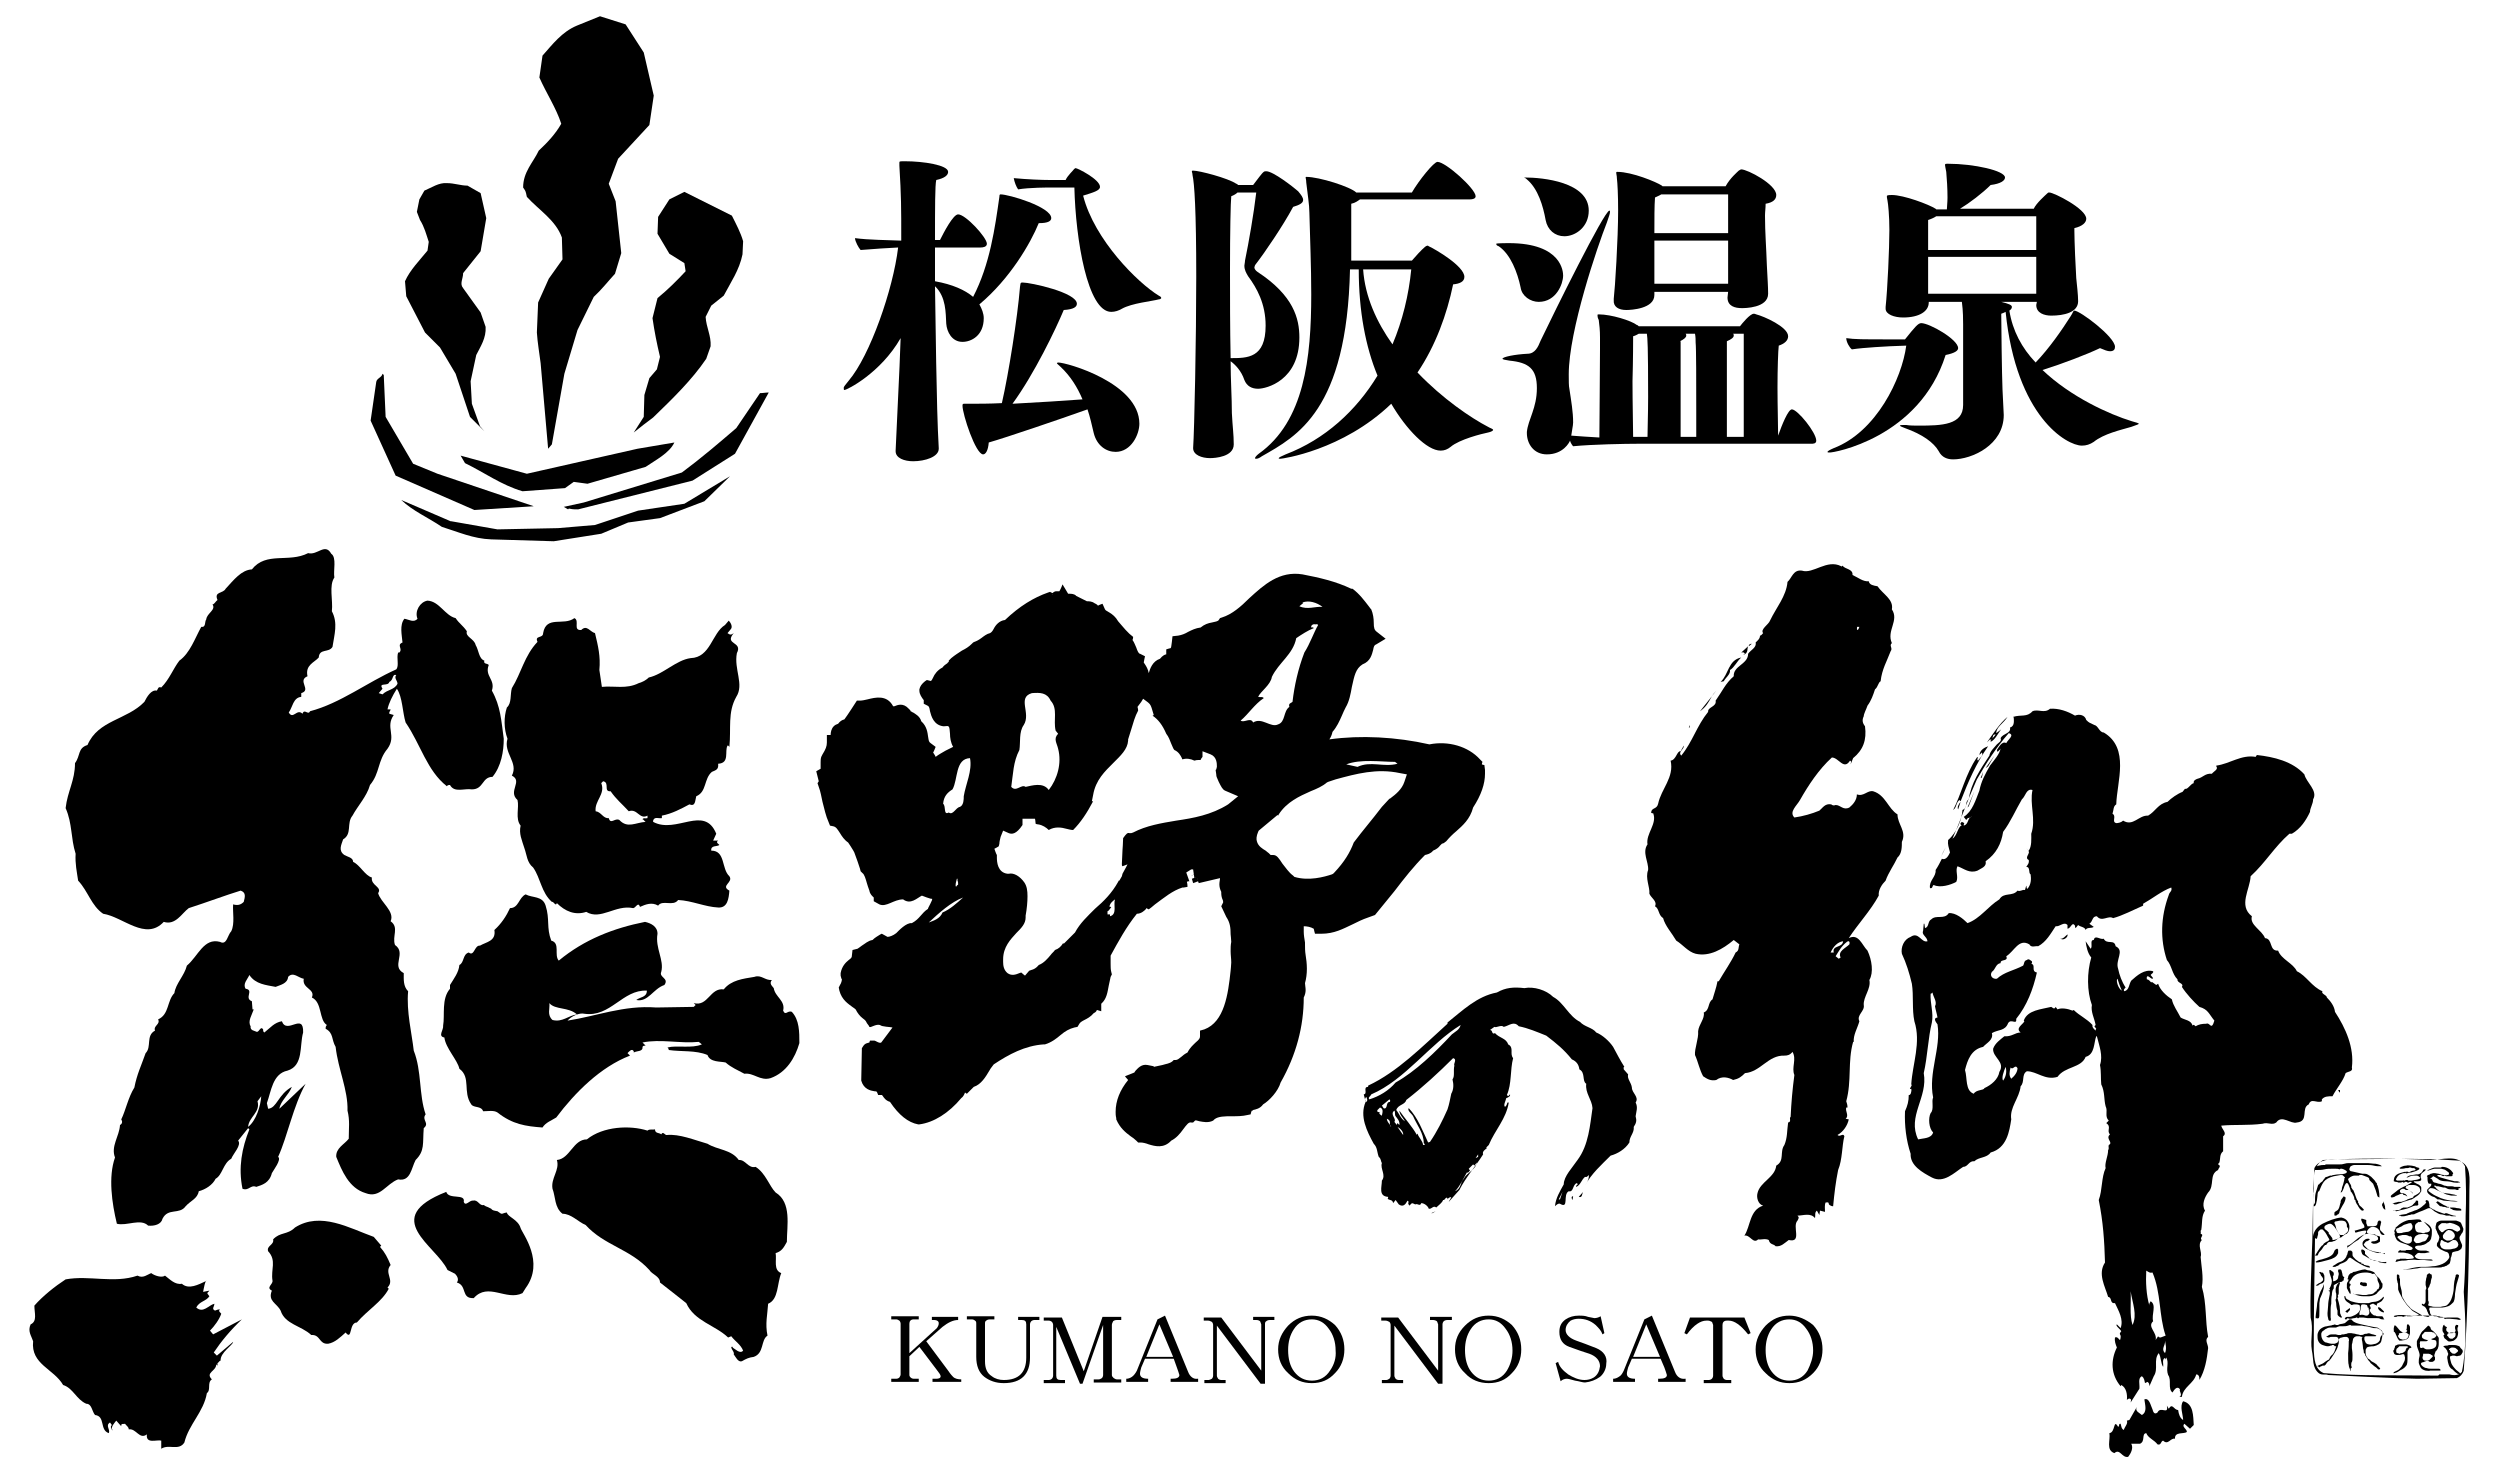<?xml version="1.0" encoding="utf-8"?>
<!-- Generator: Adobe Illustrator 23.0.3, SVG Export Plug-In . SVG Version: 6.00 Build 0)  -->
<svg version="1.1" xmlns="http://www.w3.org/2000/svg" xmlns:xlink="http://www.w3.org/1999/xlink" x="0px" y="0px" width="400px"
	 height="236px" viewBox="0 0 400 236" enable-background="new 0 0 400 236" xml:space="preserve">
<g id="レイヤー_10">
</g>
<g id="レイヤー_1">
</g>
<g id="レイヤー_8" display="none">
</g>
<g id="レイヤー_5">
</g>
<g id="レイヤー_6">
</g>
<g id="レイヤー_2">
</g>
<g id="レイヤー_3">
	<g>
		<g>
			<g>
				<path d="M151.7,219.3l-3.5-4.7l2.6-2.3c0.9-0.7,1.7-1.1,2.5-1.1v-0.5h-4.2v0.5h0.4c0.4,0,0.7,0.2,0.7,0.5c0,0.3-0.1,0.5-0.3,0.8
					l-4.4,4v-4.7c0-0.4,0.2-0.7,0.7-0.7h0.8v-0.5h-4.4v0.5h0.8c0.2,0,0.3,0.1,0.5,0.2c0.1,0.1,0.2,0.3,0.2,0.5v8.1
					c0,0.2-0.1,0.3-0.2,0.5c-0.1,0.1-0.3,0.2-0.5,0.2h-0.8v0.5h4.4v-0.5h-0.8c-0.2,0-0.4-0.1-0.5-0.2c-0.2-0.2-0.2-0.3-0.2-0.5v-2.9
					l1.6-1.5l2.8,3.7c0.4,0.5,0.6,0.8,0.6,1c0,0.3-0.3,0.4-0.7,0.4h-0.6v0.5h4.6v-0.4c-0.5,0-1-0.1-1.3-0.4
					C152.4,220.2,152.1,219.9,151.7,219.3z"/>
				<path d="M162.8,211.2h0.7c0.5,0,0.7,0.2,0.7,0.7v5.3c0,1.2-0.3,2.1-0.9,2.7c-0.6,0.6-1.5,0.9-2.7,0.9c-0.7,0-1.4-0.2-1.9-0.6
					c-0.8-0.5-1.1-1.3-1.1-2.4v-6c0-0.2,0-0.4,0.2-0.5c0.1-0.1,0.3-0.2,0.6-0.2h0.7v-0.5h-4.4v0.5h0.8c0.2,0,0.4,0.1,0.5,0.2
					c0.2,0.1,0.2,0.3,0.2,0.5v5.3c0,1.4,0.4,2.5,1.3,3.2c0.8,0.6,1.8,1,3.1,1c2.8,0,4.2-1.4,4.2-4.1v-5.3c0-0.2,0.1-0.4,0.2-0.5
					c0.1-0.1,0.3-0.2,0.5-0.2h0.8v-0.5h-3.4V211.2z"/>
				<path d="M173.4,219.4l-3.5-8.6H167v0.5h0.8c0.2,0,0.4,0.1,0.5,0.2c0.1,0.1,0.2,0.3,0.2,0.5v8.1c0,0.2-0.1,0.4-0.2,0.5
					c-0.1,0.1-0.3,0.2-0.5,0.2H167v0.5h3.4v-0.5h-0.7c-0.5,0-0.7-0.2-0.7-0.7v-7.8l3.8,9.1h0.4l3.3-9.4v8c0,0.2-0.1,0.4-0.2,0.5
					c-0.2,0.1-0.3,0.2-0.5,0.2H175v0.5h4.4v-0.5h-0.7c-0.2,0-0.3-0.1-0.5-0.2c-0.2-0.2-0.3-0.3-0.3-0.5v-8c0-0.2,0.1-0.4,0.2-0.6
					c0.1-0.1,0.3-0.2,0.6-0.2h0.7v-0.5h-3L173.4,219.4z"/>
				<path d="M190.1,219.5l-3.7-9l-1.2,0.6l-3.3,8.2c-0.2,0.4-0.5,0.8-0.8,1c-0.3,0.2-0.6,0.3-0.9,0.3v0.5h3.5v-0.5
					c-0.9,0-1.3-0.3-1.3-0.8c0-0.3,0.1-0.6,0.2-1l0.6-1.4h4.6l0.5,1.4c0.2,0.5,0.3,0.9,0.4,1.2c0,0.4-0.4,0.6-1.2,0.6h-0.2v0.5h4.4
					v-0.5h-0.1C191,220.7,190.4,220.3,190.1,219.5z M183.4,217.1l2.1-5.2l2.2,5.2H183.4z"/>
				<path d="M200.3,211.2h0.7c0.3,0,0.5,0.1,0.6,0.2c0.1,0.1,0.1,0.3,0.2,0.5v7.4l-6.4-8.5h-2.8v0.5h0.7c0.2,0,0.4,0.1,0.6,0.2
					c0.1,0.1,0.2,0.3,0.2,0.5v8.1c0,0.2-0.1,0.4-0.2,0.5c-0.2,0.1-0.4,0.2-0.5,0.2h-0.7v0.5h3.4v-0.5h-0.7c-0.2,0-0.4-0.1-0.5-0.2
					c-0.1-0.2-0.2-0.3-0.2-0.5v-8l7,9.3h0.7v-9.5c0-0.2,0-0.4,0.2-0.5c0.1-0.1,0.3-0.2,0.6-0.2h0.7v-0.5h-3.4V211.2z"/>
				<path d="M209.9,210.5c-1.5,0-2.7,0.5-3.8,1.6c-1,1.1-1.6,2.3-1.6,3.8c0,1.5,0.5,2.8,1.6,3.8c1.1,1.1,2.3,1.6,3.8,1.6
					c1.5,0,2.7-0.5,3.7-1.6c1-1,1.5-2.3,1.5-3.8c0-1.5-0.5-2.8-1.5-3.9C212.6,211.1,211.4,210.5,209.9,210.5z M212.8,219.3
					c-0.7,1.1-1.7,1.6-2.9,1.6c-1.2,0-2.1-0.5-2.8-1.4c-0.7-0.9-1-2.1-1-3.5c0-1.3,0.3-2.4,0.9-3.3c0.7-1.1,1.7-1.6,2.9-1.6
					c1.1,0,2,0.5,2.7,1.5c0.7,0.9,1.1,2.1,1.1,3.5C213.8,217.2,213.5,218.3,212.8,219.3z"/>
				<path d="M228.5,211.2h0.8c0.2,0,0.5,0.1,0.6,0.2c0.1,0.1,0.1,0.3,0.2,0.5v7.4l-6.4-8.5h-2.7v0.5h0.7c0.2,0,0.4,0.1,0.6,0.2
					c0.1,0.1,0.2,0.3,0.2,0.5v8.1c0,0.2-0.1,0.4-0.2,0.5c-0.2,0.1-0.3,0.2-0.5,0.2h-0.7v0.5h3.4v-0.5h-0.7c-0.2,0-0.4-0.1-0.5-0.2
					c-0.1-0.2-0.2-0.3-0.2-0.5v-8l7,9.3h0.7v-9.5c0-0.2,0.1-0.4,0.2-0.5c0.1-0.1,0.3-0.2,0.6-0.2h0.7v-0.5h-3.5V211.2z"/>
				<path d="M238.2,210.5c-1.5,0-2.7,0.5-3.8,1.6c-1.1,1.1-1.6,2.3-1.6,3.8c0,1.5,0.5,2.8,1.6,3.8c1,1.1,2.3,1.6,3.8,1.6
					c1.5,0,2.7-0.5,3.7-1.6c1-1,1.5-2.3,1.5-3.8c0-1.5-0.5-2.8-1.5-3.9C240.9,211.1,239.7,210.5,238.2,210.5z M241.1,219.3
					c-0.7,1.1-1.7,1.6-2.9,1.6c-1.2,0-2.1-0.5-2.8-1.4c-0.7-0.9-1-2.1-1-3.5c0-1.3,0.3-2.4,0.9-3.3c0.7-1.1,1.7-1.6,2.9-1.6
					c1.1,0,2,0.5,2.7,1.5c0.7,0.9,1.1,2.1,1.1,3.5C242,217.2,241.7,218.3,241.1,219.3z"/>
				<path d="M255.4,215.7c-1.3-0.5-2.3-0.9-3.2-1.2c-1.1-0.4-1.7-1-1.7-1.7c0-0.6,0.3-1.1,0.8-1.5c0.4-0.2,0.8-0.3,1.3-0.3
					c1,0,1.9,0.3,2.7,1c0.5,0.5,0.9,0.9,1.1,1.5l0.3-0.2l-0.6-2.7c-0.3,0.2-0.7,0.3-1,0.3c-0.1,0-0.4-0.1-1-0.2
					c-0.5-0.2-1-0.2-1.5-0.2c-0.8,0-1.5,0.2-2.1,0.6c-0.7,0.5-1,1.1-1,2c0,1.2,0.5,2,1.6,2.4c1.4,0.5,2.5,0.9,3.2,1.1
					c1.1,0.4,1.7,1.1,1.7,2c-0.1,0.8-0.4,1.4-1,1.8c-0.5,0.3-1,0.4-1.5,0.4c-0.9,0-1.8-0.4-2.6-0.9c-0.8-0.6-1.4-1.2-1.6-2l-0.4,0.2
					l0.8,2.9c0.3-0.3,0.7-0.4,1-0.4c0.2,0,0.6,0.1,1.3,0.3c0.7,0.1,1.2,0.3,1.6,0.3c0.9-0.1,1.7-0.4,2.4-0.9c0.6-0.5,1-1.3,1-2.1
					C257.2,217.1,256.6,216.2,255.4,215.7z"/>
				<path d="M268,219.5l-3.7-9l-1.2,0.6l-3.3,8.2c-0.2,0.4-0.4,0.8-0.8,1c-0.3,0.2-0.6,0.3-0.9,0.3v0.5h3.5v-0.5
					c-0.9,0-1.3-0.3-1.3-0.8c0-0.3,0.1-0.6,0.2-1l0.6-1.4h4.6l0.6,1.4c0.2,0.5,0.3,0.9,0.4,1.2c0,0.4-0.4,0.6-1.2,0.6h-0.2v0.5h4.4
					v-0.5h-0.1C268.9,220.7,268.3,220.3,268,219.5z M261.3,217.1l2.1-5.2l2.2,5.2H261.3z"/>
				<path d="M270.4,210.8l-0.9,2.5l0.4,0.2c1.1-1.5,2.2-2.2,3.1-2.2h0.3c0.2,0,0.4,0.1,0.6,0.2c0.1,0.1,0.1,0.3,0.2,0.5v8.1
					c0,0.2-0.1,0.4-0.2,0.5c-0.1,0.1-0.3,0.2-0.5,0.2h-0.8v0.5h4.4v-0.5h-0.7c-0.2,0-0.4-0.1-0.5-0.2c-0.1-0.2-0.2-0.3-0.2-0.5v-8.1
					c0-0.4,0.2-0.7,0.7-0.7h0.3c0.9,0,1.9,0.7,3.1,2.2l0.4-0.2l-1-2.5H270.4z"/>
				<path d="M286.3,210.5c-1.5,0-2.7,0.5-3.8,1.6c-1,1.1-1.6,2.3-1.6,3.8c0,1.5,0.5,2.8,1.6,3.8c1.1,1.1,2.3,1.6,3.8,1.6
					c1.5,0,2.7-0.5,3.8-1.6c1-1,1.5-2.3,1.5-3.8c0-1.5-0.5-2.8-1.5-3.9C289,211.1,287.7,210.5,286.3,210.5z M289.2,219.3
					c-0.7,1.1-1.7,1.6-2.9,1.6c-1.2,0-2.1-0.5-2.8-1.4c-0.7-0.9-1-2.1-1-3.5c0-1.3,0.3-2.4,0.9-3.3c0.7-1.1,1.7-1.6,2.9-1.6
					c1.1,0,2,0.5,2.7,1.5c0.7,0.9,1.1,2.1,1.1,3.5C290.1,217.2,289.7,218.3,289.2,219.3z"/>
				<path d="M260.7,182.8c0-1,0.8-1.5,0.7-2.5c0.4-0.6,0.5-1,0.3-1.7c0.1-0.8,0.4-1.4,0-2.2c0.6-0.9-0.6-1.5-0.6-2.4
					c-0.1-0.8-0.8-1.4-0.6-2.1l-0.7-0.8c0-0.1-0.1-0.4,0.1-0.4c-0.7-1.1-1.2-2.1-1.8-3.2c-0.6-0.9-1.7-1.9-2.7-2.3
					c-0.6-0.8-1.9-0.9-2.6-1.7c-1.8-0.9-2.6-3.1-4.3-4c-1.1-1.1-3.1-1.7-4.6-1.4c-1.7-0.2-3-0.1-4.4,0.7c-3.2,0.6-5.5,2.9-7.9,4.8
					v0.2c-4.1,3.7-8,7.7-12.7,9.9v0.2c-0.9,0,0,1.1-0.7,1.2l0.3,1.2c-1,2.3,0.2,4.7,1.3,6.7c0.6,0.6,0.5,1.3,0.8,2.1
					c0.4,0.3,0.3,0.7,0.5,1c-0.3,0.9,0.7,1.9,0,2.8c0,1-0.6,2.5,1,2.6c0,0.1,0,0.3-0.1,0.3c0.4,0.3,0.8,0.1,0.9,0.7l0.4-0.5l0.5,0.7
					c0.7,0.5,1.1,0,1.4-0.6l0.2,0.2c-0.2,0.3,0,0.4,0.1,0.6l0.2-0.2c0.3-0.4,0.5,0,0.8,0c0.3-0.2,0.7,0.4,0.9-0.2
					c0.5,0,1.1,0.5,1.2,0.9c0.5,0.1,0.7-0.6,1.2-0.2c0.4-0.4,0.9-0.7,1.1-1.2c0.3,0.1,0.4-0.6,0.7-0.3c0,0.1-0.1,0.2-0.1,0.2
					c0.2-0.1,0.5-0.5,0.7-0.3c-0.1,0.2-0.4,0.6-0.4,0.7l1.7-1.9c1-2,2.6-3.8,3.8-5.7c-0.2-0.5,0.4-0.8,0.6-1l-0.1-0.1l0.4-0.4
					c1-2.4,2.8-4.2,3.2-6.8h-0.2c-0.1,0.2-0.1,0.5-0.4,0.7c-0.3-0.3,0.1-0.9,0.2-1.4c0.3-0.1,0.7-0.3,0.6-0.6l-0.3,0.3l-0.2-0.2
					c0.8-1.8,0.5-4,1-5.9c-0.6-0.7,0.2-1.7-0.8-2.2c-0.3-1-1.4-1-2.1-1.8c-0.6,0.3-0.3-0.5-0.8-0.5l0.7-0.5c0.3,0.2,1.1-0.4,1.5,0
					c0.9-0.2,1.6-1,2.4-0.1c1.5,0.3,2.9,0.9,4.4,1.5c1.7,1.3,2.8,2.2,4.1,3.8c0.7,0.3,1.1,0.8,1.2,1.6c1,0.5,0.4,1.9,1.1,2.3
					c-0.2,1.5,0.9,2.5,1,3.9c-0.4,2.7-0.6,5.9-2.4,8.3c-0.8,1.2-2.2,2.6-2.2,3.9c-0.6,1.1-1.3,2.2-1.4,3.5c0.2-0.2,0.5-0.5,0.8-0.4
					c1.5,0.9,0.4-1.5,1.4-2c0.8,0.2,0.6-1.1,1.3-1.3c0.4,0.3-0.3,0.3-0.1,0.6c0.7-0.3,0.8-1.1,1.4-1.6c0.3,0.1,0.4-0.1,0.6-0.3
					c0.1,0.6-0.3,1.2-0.6,1.7c1-1.9,2.7-3.4,4.1-4.8C258.8,184.6,260,183.9,260.7,182.8z M218.6,176.3h-0.1
					c-0.2-0.3-0.1-0.6,0.1-0.8C218.7,175.7,218.9,176.1,218.6,176.3z M220.2,175.9l1.7-1.1L220.2,175.9L220.2,175.9z M221.1,178.5
					c-0.1,0-0.3-0.2-0.4-0.3c0-0.1,0-0.2,0.1-0.2c-0.1-0.1-0.6,0-0.4-0.4l0.4-0.4C221.4,177.4,221.2,178,221.1,178.5z M221.1,176.9
					l1.2-1c0.2,0.1,0.1,0.3,0.1,0.4c-0.6,0-0.4,0.7-0.7,1C221.3,177.5,221.3,177.1,221.1,176.9z M222.4,180c-0.2-0.3-0.5-0.6-0.5-1
					C222.6,179.3,222.3,179.7,222.4,180c0.1,0.1,0.1,0.2,0.2,0.3C222.5,180.2,222.4,180.2,222.4,180z M219.1,175.9
					c-0.3-0.3,0.2-0.5,0.3-0.8c5.4-2.3,9.4-8.1,14.3-11.1c-0.2,0.8-0.8,1-1.4,1.5c-2.7,2.9-5.8,5.9-9,7.7
					C222.2,174.5,220.7,175.4,219.1,175.9z M223.5,180l-0.4-0.5c0.4-0.5-0.8-1.2,0-1.8c0.2,0.3,0,0.6,0.2,0.9
					c0.3,0.4,0.7,0.8,0.6,1.4l-0.3-0.3C223.5,179.8,223.5,179.9,223.5,180z M223.6,180.3c0.4,0.2,1,0.8,0.9,1.3L223.6,180.3z
					 M232.2,175c-0.2,0.9-0.3,1.6-0.6,2.5c-0.8,1.8-1.7,3.6-2.8,5.2l-0.3,0.1c-0.9-1.9-1.6-3.9-3.1-5.5c-0.3,0.4,0.5,0.9,0.7,1.3
					c0.6,1.4,1.7,2.7,1.7,4.3l0.2,0.2c-0.1,0.1-0.2,0.1-0.3,0.1c-0.1-0.7-0.7-1.2-0.9-1.8c-0.1,0-0.1,0.1-0.1,0.2
					c-0.7-1.3-1.9-2.6-2.8-3.9c0,0.6,0.6,1.2,0.9,1.7c-0.7-0.4-0.9-1.2-1.4-1.8c0.3-0.9,1.4-0.8,1.6-1.6c2.7-2.1,5.2-4.4,7.5-6.7
					c0.7,0.2,0,0.9,0.2,1.2c-0.2,0.8,0.1,1.7-0.3,2.2C232.6,173.5,232.6,174.3,232.2,175z M234.2,188.6c-0.6,0.7-0.4,1.6-1.4,2
					c0.8-0.8,1.3-2,1.9-3c0.3,0.1,0.3-0.2,0.5-0.3L235,187l0.7-0.7l0.2,0.2l0.4-0.5C236.1,187.2,234.7,187.6,234.2,188.6z
					 M236.5,185.1l-0.4,0.2l0.4-0.6V185.1z M249.6,191.9h-0.2l0.6-1.2L249.6,191.9z"/>
				<path d="M220,146.4l3.1-3.8c1.6-2.1,3.1-4,4.9-5.8c0.4-0.1,0.9-0.2,1.3-0.7c0.5-0.2,0.9-0.5,1.1-0.8c0.1-0.1,0.3-0.3,0.3-0.3
					c0,0,0.3-0.1,0.3-0.1l0.4-0.3c0.5-0.6,1-1.1,1.6-1.6c1-0.9,2.2-1.9,2.7-3.8c1.3-2,1.9-3.8,1.9-5.4c0-0.2,0-0.4,0-0.6l-0.1-0.8
					c0,0-0.2,0-0.4-0.1c0-0.2,0.1-0.4,0.1-0.4l-0.4-0.4c-1.9-2.1-5.1-3-8.1-2.4c-5.3-1.2-11-1.5-16-0.8c0.2-0.3,0.4-0.7,0.5-1.2
					c0.7-0.8,1.1-1.7,1.5-2.6c0.2-0.5,0.4-0.9,0.6-1.3c0.6-1,0.8-2.2,1-3.3c0.4-1.8,0.6-2.9,1.7-3.6c1.3-0.5,1.5-1.6,1.7-2.3
					c0.1-0.6,0.2-0.8,0.5-0.9l1.5-0.9l-1.4-1.1c-0.4-0.3-0.5-0.6-0.5-1.5c0-0.6-0.1-1.4-0.4-2.1l-0.1-0.1L219,97
					c-0.7-0.9-1.5-2-2.6-2.8l-0.1,0l-0.1,0c-2.5-1.2-5.2-1.8-7.8-2.3c-3.7-0.6-6.2,1.7-8.5,3.8c-1.4,1.4-2.8,2.6-4.4,3.1l-0.3,0.1
					l-0.2,0.3c-0.1,0.2-0.6,0.3-1.1,0.4c-0.6,0.1-1.2,0.3-1.8,0.8c-0.8,0.1-1.4,0.4-2,0.7c-0.5,0.3-1,0.5-1.6,0.6l-0.9,0.1l-0.1,0.9
					c-0.1,0.7-0.1,0.9-0.2,1c-0.1,0-0.7,0.2-0.7,0.2s0,0.5,0,0.8c0,0,0,0,0,0c-0.2,0-0.6,0.2-1,0.7c-1.2,0.4-1.6,1.6-1.8,2.3
					c0,0,0,0,0,0c-0.1-0.6-0.4-1.1-0.6-1.4c-0.1-0.1-0.1-0.2-0.2-0.3c0-0.1,0.2-1,0.2-1l-0.8-0.4c-0.2,0-0.4-0.4-0.6-1
					c-0.2-0.4-0.3-0.8-0.6-1.2c0.1-0.2,0.1-0.5,0.1-0.5l-0.6-0.5c-0.4-0.4-0.8-0.8-1.2-1.3c0,0-0.5-0.6-0.6-0.7
					c-0.4-0.7-0.9-1.1-1.4-1.4c-0.3-0.2-0.6-0.3-0.7-0.5l-0.4-0.9c0,0-0.6,0.2-0.7,0.3c-0.1,0-0.1-0.1-0.1-0.1
					c-0.1-0.1-0.3-0.2-0.5-0.3c-0.4-0.3-0.9-0.3-1.2-0.3c0,0-1-0.5-1-0.5l-0.8-0.4l0.1,0c-0.4-0.3-0.8-0.3-1.1-0.3c0,0-0.1,0-0.2,0
					c-0.1-0.2-0.9-1.5-0.9-1.5s-0.2,0.6-0.5,1.1c-0.1,0-0.3,0-0.5,0c-0.2,0-0.4,0.1-0.6,0.3c0,0-0.4-0.2-0.4-0.2l-0.3,0.1
					c-2.3,0.8-4.6,2.2-6.9,4.4c-0.9,0.1-1.5,0.8-1.8,1.4c-0.2,0.4-0.4,0.6-0.6,0.7c-0.5,0.1-1,0.5-1.4,0.8c-0.4,0.3-0.8,0.5-1.1,0.6
					l-0.2,0.1l-0.2,0.2c-0.5,0.5-1,0.8-1.6,1.1c-0.6,0.4-1.1,0.7-1.7,1.2l-0.4,0.4c0,0,0,0.1,0,0.2c-0.1,0.1-0.2,0.1-0.2,0.2
					c-0.3,0.2-0.6,0.4-0.8,0.7c-0.8,0.4-1.3,1.1-1.5,1.6c-0.3,0.6-0.3,0.6-0.6,0.5l-0.4-0.1L148,109c-0.5,0.4-0.8,0.8-0.9,1.3
					c0,0.1,0,0.1,0,0.2c0,0.6,0.4,1.1,0.6,1.4c0,0,0.1,0.1,0.1,0.1c0,0.2,0,0.6,0,0.6l0.6,0.3c0.2,0.1,0.3,0.2,0.4,0.9
					c0.2,0.8,0.6,2.2,2.1,2.4h0.1h0.1c0.8-0.1,0.8-0.1,0.9,1.2c0,0.6,0.1,1.4,0.5,2.1c-0.4,0.2-0.8,0.4-1.2,0.6
					c-0.5,0.3-1.1,0.6-1.6,1c-0.1-0.3-0.3-0.5-0.4-0.7c0.1-0.1,0.4-0.9,0.4-0.9l-0.8-0.6c-0.3-0.2-0.3-0.4-0.4-1
					c-0.1-0.7-0.2-1.7-1.1-2.5c-0.2-0.8-1-1.2-1.3-1.4c-0.1,0-0.3-0.2-0.4-0.2c0-0.1-0.1-0.2-0.1-0.2l-0.2-0.2
					c-0.9-1-1.8-0.6-2.3-0.4c-0.1,0-0.1,0-0.2,0c-1-1.9-2.9-1.4-4.1-1.1c-0.4,0.1-0.9,0.2-1.2,0.2l-0.5,0c0,0-1.6,2.5-2,3
					c-0.4,0.1-0.7,0.3-1,0.7c-0.3,0.1-0.5,0.2-0.7,0.4c-0.4,0.4-0.5,1-0.5,1.4c-0.3,0-0.6,0-0.6,0l0,1.2c0,0.6-0.2,1.1-0.7,1.9
					l-0.1,0.2l-0.1,0.2c-0.1,0.3-0.1,0.6-0.1,0.9c0,0.3,0,0.5,0,0.7c0,0.1,0,0.2,0,0.3c-0.2,0.1-0.7,0.4-0.7,0.4l0.2,0.8l0.2,0.8
					l0,0c-0.1,0.2-0.2,0.3-0.2,0.3l0.2,0.6c0.3,0.8,0.4,1.5,0.6,2.4c0.3,1.1,0.5,2.2,1,3.3l0.2,0.5l0.5,0.1c0.5,0.1,0.7,0.5,1.1,1.1
					c0.3,0.5,0.7,1.1,1.3,1.5c0.2,0.3,0.4,0.6,0.4,0.6c0.3,0.5,0.6,0.9,0.7,1.3l0.4,1.1c0.1,0.4,0.3,0.8,0.4,1.2l0.1,0.4l0.3,0.3
					c0.3,0.2,0.5,0.9,0.7,1.6c0,0,0.3,1,0.4,1.2c0.1,0.6,0.5,0.9,0.7,1.1c0,0.3,0,0.6,0,0.6l0.9,0.5c1.1,0.5,2.3-0.8,3.8-0.8
					c1.2,0.9,2.2-0.2,3-0.6c0,0,1.5,0.6,1.6,0.5c0.3,0-0.8,1.7-0.6,1.6c-1.1,0.7-1.3,1.6-2.6,2.3c-0.9-0.1-2.1,1.2-2.5,1.6
					c-0.5,0.4-1.1,0.6-1.4,0.6c0,0-0.9-0.5-0.9-0.5c-0.1,0-0.2,0.1-0.4,0.2c-0.3,0.2-0.7,0.4-1.1,0.8c-0.7,0.1-1.2,0.6-1.7,0.9
					c-0.3,0.2-0.5,0.4-0.7,0.5l-0.8,0.2l-0.1,0.9c0,0.3-0.1,0.4-0.5,0.7c-0.5,0.4-1.1,1-1.3,2.1l0,0.4l0.1,0.4
					c0,0.1,0.1,0.1,0.1,0.2c0,0.2-0.1,0.6-0.3,0.9l-0.2,0.4l0.1,0.5c0.4,1.5,1.4,2.1,2.2,2.7c0,0,0.2,0.1,0.4,0.3
					c0.3,0.6,0.7,1.1,1.1,1.4c0.3,0.2,0.5,0.4,0.6,0.6l0.1,0.2l0.3,0.4l0.1,0.2c0.2,0.2,1-0.5,1.7-0.3c0.3,0.3,1.7,0.3,2,0.4
					c0,0-1.8,2.4-1.8,2.4c-0.3,0.2-0.9-0.3-1.1-0.3l-0.7,0c0,0-0.1,0.2-0.1,0.3c-0.3,0.1-0.7,0.1-1,0.6l-0.2,0.3l-0.1,5.1l0,0.1
					c0.4,1.4,1.5,1.6,2.1,1.7c0.1,0,0.3,0,0.4,0.1c0.1,0.2,0.2,0.5,0.2,0.5s0.4,0,0.6,0c0,0,0.1,0.1,0.1,0.1c0.2,0.3,0.5,0.8,1.2,1
					c1.4,2.1,2.9,3.3,4.5,3.6l0.1,0l0.1,0c2.3-0.3,4.7-1.8,6.7-4.2c0.3-0.2,0.5-0.6,0.6-0.9c0.1,0.1,0.3,0.2,0.3,0.2l0.6-0.6
					c0,0,0.3-0.3,0.5-0.5c1.2-0.4,1.9-1.6,2.5-2.6c0.2-0.4,0.5-0.7,0.7-1c2.4-1.6,5-3,8-3.2l0.1,0l0.1,0c1-0.3,1.8-0.9,2.5-1.5
					c0.7-0.6,1.4-1,2.2-1.2l0.5-0.1l0.3-0.5c0.1-0.2,0.4-0.4,0.8-0.6c0.4-0.2,1-0.5,1.5-1.1c0.2-0.1,0.4-0.2,0.5-0.5
					c0.3,0.1,0.7,0.2,0.7,0.2s0-0.8,0-1.2c0.9-0.8,1-1.9,1.2-2.9c0.1-0.5,0.2-1,0.3-1.4l0.2-0.4l-0.1-0.4c-0.1-0.4-0.1-0.8-0.1-1.3
					v-0.4c0,0,0-0.5,0-0.9c1.2-2.2,2.5-4.6,4.2-6.7c0.7,0,1.2-0.5,1.4-0.7c0,0,0.1-0.1,0.1-0.2c0.2,0.1,0.4,0.2,0.4,0.2l0.4-0.3
					l0.6-0.5c1.5-1.1,2.8-2.2,4.4-2.7c0.1,0,0.2,0,0.2,0l0.6-0.1c0,0,0-0.5-0.1-0.8c0.1-0.1,0.3-0.1,0.4-0.1l-0.5-1.4l0.8-0.5h0.2
					l0.1,0l0.2,1.4c0.1,0,0.2-0.1,0.4-0.1c0.1,0.4,0.3,0.9,0.3,0.9s2.1-0.5,3.4-0.8c0,0.3-0.1,0.6-0.1,1c0,0.4,0.1,0.8,0.3,1.2
					c0,0.1,0,0.1,0,0.2c0,0.4,0.1,0.8,0.2,1c0.1,0.2,0.1,0.3,0.1,0.4c0,0,0,0.1,0,0.1l-0.3,0.6l0.8,1.7l0,0c0.6,0.9,0.7,1.7,0.7,2.8
					c0,0,0.1,0.9,0.1,1.2c-0.1,0.5-0.1,1-0.1,1.5c0,0.6,0.1,1.2,0.1,1.8c0,0.3-0.1,1.3-0.1,1.3c-0.4,3.8-1,8.2-4.2,9.4l-0.7,0.2
					l0,0.9c0,0.3-0.1,0.5-0.7,1c-0.4,0.4-0.9,0.8-1.3,1.6c-0.4,0.2-0.8,0.5-1,0.7c-0.4,0.3-0.6,0.5-0.9,0.5h-0.3l-0.2,0.2
					c-0.5,0.4-1,0.4-1.6,0.6c-0.4,0.1-0.9,0.2-1.4,0.3c0,0,0-0.1,0-0.1l-1-0.2c-1-0.2-1.6,0.6-1.9,0.9c-0.1,0.1-0.2,0.3-0.2,0.3h0
					l-1.5,0.6c0,0,0.2,0.3,0.5,0.6c-1.3,1.6-2,3.3-2,5.1c0,0.3,0,0.6,0.1,1l0,0.1l0,0.1c0.6,1.4,1.5,2.1,2.3,2.7
					c0.3,0.2,0.6,0.4,0.9,0.7l0.3,0.3l0.4,0c0.3,0,0.8,0.1,1.3,0.3c1,0.3,2.4,0.7,3.6-0.6c0.8-0.4,1.4-1.1,1.9-1.8
					c0.6-0.8,0.9-1.2,1.3-1.1l0.3,0l0.3-0.3c0.1-0.1,0.3,0,0.7,0.1c0.6,0.1,1.4,0.3,2.2-0.1l0.1-0.1l0.1-0.1
					c0.6-0.5,1.7-0.5,2.8-0.5c0.8,0,1.7,0,2.5-0.2l0.5-0.1c0,0,0.1-0.5,0.2-0.6c0.1,0,0.2,0,0.2-0.1c0.4-0.1,1.1-0.2,1.6-0.9
					c1-0.6,2.4-2.1,2.8-3.5c2.5-4.4,3.7-9,3.7-13.6c0.2-0.4,0.3-0.8,0.3-1.2c0-0.4-0.1-0.8-0.1-1.1v0c0.2-0.7,0.3-1.5,0.3-2.3
					c0-0.8-0.1-1.6-0.2-2.2c-0.1-0.6-0.1-1.2-0.1-1.7v-0.1v-0.1l0-0.1c-0.1-0.6-0.2-1.2-0.2-1.7c0-0.3,0-0.6,0-0.9
					c0.5,0,1.1,0.1,1.6,0.4c0,0.1,0.2,0.8,0.2,0.8h1c2.1,0,3.5-0.8,5-1.5c0.8-0.4,1.6-0.8,2.5-1.1L220,146.4z M150.8,146
					c-0.4,1-1.4,1.3-2.2,1.6c1.6-1.5,3.6-3.3,5.5-4C153.1,144.5,152,145.5,150.8,146z M153.3,141.5L153.3,141.5
					c0,0.1-0.1,0.1-0.1,0.1c-0.1,0.1-0.2,0.2-0.2,0.3c0-0.1-0.1-0.1-0.1-0.1c0-0.1,0-0.1,0-0.2c0-0.3,0.1-0.6,0.2-1c0,0,0.1,0,0.1,0
					c0,0.1,0,0.2,0,0.3C153.3,141.1,153.3,141.3,153.3,141.5z M154.2,127.4c0,0.5,0,1.4-0.6,1.7c-0.7,0.1-1.1,1.4-1.8,0.9
					c-0.9,0.5-0.4-1-0.9-1.4c0.1-1.2,0.7-1.8,1.5-2.3c0.9-1.6,0.4-4.9,2.8-5C155.6,123.3,154.5,125.5,154.2,127.4z M168.4,95.1
					L168.4,95.1c0,0.1-0.1,0.1-0.1,0.1L168.4,95.1z M163.1,120c0.2-1.2-0.1-2.9,0.7-4c1.2-1.9-1.1-4.4,1.3-5.1
					c1.3-0.1,2.4-0.1,3,1.2c1.2,1.3,0.4,3.1,0.8,4.8l0.4,0.5c-0.8,0.8-0.2,1.5,0,2.4c0.6,2.3-0.1,4.8-1.5,6.6
					c-0.9-1.3-2.7-0.7-3.7-0.5c-0.7-0.5-1.5,0.9-2.3,0C162.1,123.9,162.1,121.9,163.1,120z M177.6,146.6v-0.3h-0.4l0-0.5
					c0.3-0.1,0.4-0.5,0.6-0.6c-0.1-0.1-0.2-0.2-0.3-0.1c0.1-0.6,0.5-0.9,0.9-1.2C178.1,144.7,178.8,146.3,177.6,146.6z M196.5,128.7
					c-2.7,1.7-5.6,2.2-8.3,2.6c-2.4,0.4-4.8,0.8-6.9,1.9l-0.3,0.1l-0.3,0c-0.3-0.1-0.5,0.1-1,0.8c0,0,0,0,0,0c0,0.6-0.1,1.9-0.1,1.9
					l-0.1,2.2h0c0,0,0,0.1,0,0.1c0,0.1,0,0.2,0.1,0.3c0.3-0.1,0.8-0.3,0.8-0.3s-0.4,0.8-0.8,1.5c0,0.1-0.1,0.3-0.1,0.4l-0.4,0.7
					h-0.1c0,0-0.1,0.2-0.1,0.2c-1,1.8-2.3,3.1-3.7,4.3c-1.2,1.2-2.4,2.3-3.2,3.8l-0.1,0.1l-1.7,1.7c0,0-0.1-0.1-0.1-0.1
					c-0.3,0.5-0.7,0.9-1.3,1.1c-0.2,0.3-0.5,0.5-0.7,0.8c-0.5,0.6-1.1,1.3-1.9,1.6c-0.4,0.5-0.8,0.7-1.2,0.8
					c-0.2,0.1-0.4,0.1-0.4,0.2l-0.6,0.7c0,0-0.4-0.3-0.6-0.5c-0.1,0-0.2,0.1-0.3,0.1c-0.5,0.2-1.2,0.5-1.9,0
					c-0.6-0.5-0.7-1.2-0.7-1.8c0-0.1,0-0.2,0-0.2c0-0.1,0-0.2,0-0.2c0-2,1.2-3.2,2.1-4.2c0.8-0.8,1.5-1.5,1.5-2.5v-0.1l0-0.2
					c0.2-1.1,0.3-2.2,0.3-3.1c0-0.9-0.1-1.6-0.5-2.2c-0.7-1-1.7-1.6-2.5-1.4l-0.1,0l-0.1,0c-1.6-0.2-1.7-1.9-1.7-2.6l0-0.4
					c-0.1-0.1-0.4-1-0.4-1s0.6-0.3,0.7-0.4c0-0.1,0.1-0.3,0.1-0.4c0-0.3,0.1-0.7,0.2-1.1l0.4-1l0.9,0.4c0.5,0.2,1.2,0.2,2.2-1.3V131
					l2,0c0,0,0.1,0.5,0.1,0.8c0.2,0.1,0.4,0.1,0.4,0.1c0.7,0.1,1.3,0.5,1.7,0.9c1-0.6,2.1-0.4,2.8-0.2c0.4,0.1,0.8,0.2,1.1,0.2
					c1.2-1.2,2.2-2.7,3.2-4.6c-0.1,0-0.2,0-0.2,0l0.2-1c0.4-2.4,1.9-3.8,3.2-5.1c1.2-1.2,2.3-2.2,2.4-3.6l0-0.2l0.5-1.6
					c0.3-1,0.6-2.1,1.1-3c0-0.3-0.1-0.6-0.1-0.6l0.6-0.8l0.3-0.5l0.8,0.6c0.4,0.3,0.5,0.7,0.6,1l0.3,1c0,0-0.1,0.1-0.2,0.1
					c0.9,0.6,1.6,1.5,2.2,2.9c0.4,0.5,0.6,1.1,0.8,1.6c0.2,0.4,0.3,0.8,0.5,1c0.7,0.3,1,0.9,1.2,1.3c0,0.1,0.1,0.2,0.1,0.2
					c0.6-0.2,1.3-0.1,1.9,0.2c0.3-0.1,0.5-0.1,0.7-0.1h0.3c0-0.1,0.2-0.4,0.3-0.5v-0.9l1.3,0.5c1,0.4,1,1.5,1,1.9v0.1l-0.1,0.4
					l-0.1,0.1v0c0,0.2,0.1,0.5,0.1,0.7c0,0,0,0.3,0.1,0.5c0.1,0.2,0.3,0.7,0.3,0.7c0.4,0.8,0.6,1.2,1,1.4l2.1,0.9L196.5,128.7z
					 M223.2,121.9l0.4,0.3c-2.2,0.6-4.3-0.5-6.4,0.5l-1.8-0.4C217.7,121.4,221,121.9,223.2,121.9z M208.4,96.4c1-0.4,2.3,0,3.2,0.7
					c-1.2-0.1-2.4,0.5-3.7-0.1l0.6-0.5L208.4,96.4z M200.5,115.6c-0.4-0.9-1.4,0.1-2-0.3c1.3-1.1,2.2-2.6,3.7-3.6
					c-0.2-0.3-0.6-0.1-0.9-0.2c0.4-0.9,2-1.9,2.2-3.2c1.1-2.3,3.4-3.6,3.9-6.2c0.9-0.6,1.8-1.2,2.8-1.6c-0.1-0.2-0.3-0.1-0.4-0.1
					c-0.1-0.4,0.4-0.6,0.6-0.5c0.2,0,0.4-0.1,0.5,0.1c-0.7,1.2-1.3,3-2.2,4.4c-1,2.6-1.6,5.3-1.9,7.9c-0.2,0.2-0.7,0.2-0.5,0.8
					c-1,0.7-0.6,2.4-1.8,2.8C203.3,116.5,201.9,114.7,200.5,115.6z M216.6,134.8c-0.6,1.6-1.5,3.1-3.1,4.8l-0.2,0.2l-0.2,0.1
					c-1.2,0.4-3.7,1.1-6,0.4l-0.1-0.1l-0.1-0.1c-0.7-0.5-1.2-1.3-1.7-1.9c-0.6-0.9-0.9-1.4-1.5-1.4h-0.4l-0.3-0.3
					c-0.1-0.1-0.3-0.2-0.5-0.4c-0.5-0.3-1.2-0.7-1.4-1.5c-0.1-0.3-0.1-0.8,0.2-1.5l0.1-0.2l3-2.5c0,0,0.1,0.1,0.1,0.1
					c0,0,0.1-0.2,0.1-0.2c1.3-2,3.3-2.9,5.1-3.7c1-0.4,1.9-0.8,2.6-1.4l0.2-0.1l1.2-0.4c3.3-0.9,6.6-1.8,10.3-1l1.1,0.2l-0.4,1.2
					c-0.4,1.2-1.4,2-2.2,2.6c0,0-0.1,0.1-0.2,0.1c-0.1,0.1-1.2,1.3-1.2,1.3C219.5,131.2,218.1,132.8,216.6,134.8z"/>
				<path d="M17.8,228.5c0,0.1,0.1,0.2,0.2,0.4C18,228.7,17.9,228.6,17.8,228.5z"/>
				<path d="M34.1,213.5l-0.5-0.6c0.7-0.7,1.5-1.8,1.8-2.7c0-0.1-0.6-0.4-0.2-0.7c-0.3,0-0.6,0.1-0.8,0.2c-0.6-0.3-0.1-0.6-0.1-1.1
					c-0.9,0.2-1.8,1.6-2.9,0.6c0.5-1,1.6-1,2.1-1.8l-0.3-0.4c-0.1-0.2,0.2-0.3,0.3-0.5l-1,0.2c0.1-0.5,0.3-1.8,0.6-1.9l-0.2,0.2
					c-1.1,0.5-2.7,1.4-3.8,0.4c-1.1,0.2-1.9-0.7-2.7-1.3c-0.5,0.4-1.7,0-2.2-0.4c-0.6,0.2-1.3,0.9-2.2,0.4
					c-3.8,1.3-7.7-0.1-11.5,0.6c-1.7,1.1-3.7,2.7-5,4.2c0,1.2,0.5,2.5-0.6,3c-0.5,1.1,0.1,1.8,0.4,2.7c-0.4,3.7,3.3,4.4,4.8,7
					c1.6,0.5,2.1,2.3,3.7,3c0.9,0,0.9,1.2,1.4,1.8c1.7,0.2,0.7,2.4,2.2,2.9c0.3-0.6-0.6-1.2,0.2-1.7l0.3,0.4c-0.3,0.3-0.1,0.5,0,0.7
					c-0.1-0.5,0.4-1,0.7-1.4l0.8,0.9v-0.2c0.1-0.3,0.4-0.1,0.6-0.2c0.2,0.3,0.6,0.5,0.6,0.9c1.2-0.2,1.7,1.7,2.9,0.8
					c-0.2,1.6,1.6,0.8,2.3,1l0,1.3c1.2-0.8,2.8,0.4,3.7-1c0.7-2.9,3.1-4.9,3.6-7.9c0.7-0.5,0-1.7,0.8-2.2c-1.1-1.1,0.7-1.3,0.7-2.4
					l0.2,0.2v-0.4c0.2-0.1,0.3-0.4,0.5-0.4c-0.1-1.3,2-2.5,2-3l-2.6,2.2l-0.5-0.5c1.2-1.8,2.7-3.6,4.5-5.3L34.1,213.5z"/>
				<path d="M67.8,180.5c1-0.8-0.4-1.3,0.3-2.2c-1.1-3.2-0.6-6.9-1.9-10.2c-0.3-2.7-1.2-6.3-0.9-9.5c-0.8-0.8-0.7-1.9-0.7-2.9
					c-2.1-1.1,0.5-3.2-1.4-4.5c-0.5-1.4,0.7-2.8-0.7-3.8c0.7-1.6-1.6-3-2-4.5c0.7-1-1.2-1.2-1-2.5c-1.1-0.3-1.9-2-3-2.5
					c0-0.7-0.9-0.8-1.4-1.1c-1-0.7-0.5-1.6-0.2-2.5c1.5-0.9,0.5-2.6,1.5-3.8c0.8-1.5,2.3-3.1,2.8-4.9c1.6-1.9,1.2-3.9,2.8-5.8
					c1.5-2.1-0.4-3.4,1-5.4l-0.7-0.2c-0.1-0.3,0.2-0.5,0.2-0.7l-0.5,0c0.2-1,0.8-2.2,1.5-3.3c0.9,1.3,0.9,3.8,1.4,5.4
					c2.4,3.5,3.4,7.7,6.6,10.2c0.1-0.2,0.3-0.2,0.5-0.2c0.7,1.3,2.3,0.5,3.5,0.7c1.9,0,1.6-2,3.3-2c1.4-1.7,1.8-4.1,1.8-6.1
					c-0.4-2.9-0.5-5.2-1.9-7.7c0.6-1.8-1.2-2.3-0.5-4.1c-0.2-0.3-0.9-0.1-0.7-0.7c-0.9-0.3-0.9-1.7-1.4-2.5c-0.2-1-1.7-1.3-1.4-2.2
					c-0.7-1-1.2-1.2-1.8-2.1c-1.7-0.4-2.6-2.7-4.5-2.8c-1.2,0.2-2.1,1.7-1.6,2.9c-0.6,0.7-1.4,0.1-2.1,0c-0.8,1-0.4,2.6-0.3,3.8
					c-1,0.4,0.1,1-0.5,1.6h-0.2c-0.3,0.9,0.2,2.1-0.3,2.7c-4.7,2.1-8.9,5.4-13.8,6.7c-0.3,0.7-0.9-0.5-1.2,0.4
					c-0.9-0.9-1.5,1-2.2-0.2c0.6-0.8,0.7-2.4,2-2.5l0-0.6c1.7-0.5-0.7-2,1-2.7c-0.4-1.8,1.1-2.2,1.8-3c0.1-1.5,1.6-0.7,2.2-1.7
					c0.3-2,0.9-3.8-0.1-5.7c0.2-1.8-0.5-4.1,0.4-5.4c-0.2-1.1,0.4-3.2-0.5-3.8c-1-1.8-2.2,0.3-3.7-0.1c-3.1,1.6-6.7-0.3-9,2.6
					c-1.7,0.1-2.9,1.7-4.2,3.1c-0.4,0.8-1.9,0.4-1.3,1.8c-0.3,0.2-0.5,0.7-0.8,0.7c0.6,0.9-0.9,1.4-1,2.4c-0.3,0.4,0,1.3-0.8,1.2
					c-1,1.8-1.8,4.2-3.5,5.4c-1,1.3-1.6,3-2.9,4.3c-0.5-0.2-0.5,0.2-0.7,0.5c-0.9-0.2-1.6,1-2,1.8c-2.8,2.9-7.4,2.9-9.1,6.9
					c-1.6,0.5-1.1,1.7-2,2.9c0,2.8-1.2,4.5-1.5,7.2c1.1,2.5,0.8,4.8,1.6,7.3c-0.1,1.6,0.2,2.9,0.4,4.3c1.6,1.7,2.1,4,4,5.3
					c3.2,0.5,6.8,4.4,9.7,1.3c1.9,0.6,2.9-1.4,4-2.2c2.8-0.9,6-2.1,8.3-2.8c0.9,0.3,0.7,1,0.5,1.8c-0.5,0.5-1,0.6-1.7,0.4
					c-0.1,1.2,0.3,3.1-0.3,4.3c-0.6,0.6-0.7,2.3-1.8,1.7c-2.6-0.7-3.5,2.3-5.3,3.8c-0.4,1.6-1.8,2.9-2,4.4c-1.2,1.2-0.8,3.4-2.6,4.2
					c0.4,0.8-0.8,1-0.5,1.8c-1.5,0.8-0.5,2.6-1.5,3.6c-0.7,2-1.4,3.4-1.8,5.5c-1,1.6-1.4,3.7-2.1,5.1c0.2,0.3,0.2,0.7-0.2,0.9
					c-0.1,1.8-1.5,3.4-0.8,5.2c-1.1,3.1-0.5,7.3,0.3,10.6c1.6,0.4,3.8-0.9,5,0.3c1,0.1,2.1-0.2,2.3-1.1c0.9-1.8,2.7-0.6,3.7-2
					c0.8-0.9,1.9-1.2,2.1-2.4c1.1-0.3,2.2-1,2.7-2c1.1-0.6,1.2-2.5,2.5-3.2c0.3-0.8,1.7-2.2,1.1-2.9l1.6-2l0.2,0.2
					c-1.2,3-1.8,6.1-1.1,9.5c1,0.4,1.3-0.7,2.2-0.3c0.9-0.3,2.1-0.6,2.5-2.2c0.2-0.4,1.6-2.2,1-2.6c1.5-3.3,2.4-8.1,4.4-11.7l-4.2,4
					c0.2-1.3,1.5-2.2,2-3.5c-2.2,1.2-2.4,3.4-3.8,3.5l-0.2-0.9c0.7-1.9,0.9-4.7,3.3-5.2c2.6-0.8,1.9-4,2.5-6.1
					c0.1-3.3-2.6,0.4-3.4-1.8c-1.2,0.2-1.8,1-2.8,1.8c-0.2-0.1-0.2-0.3-0.2-0.5c-0.4-0.6-0.6,0.4-1,0.4c-0.4-0.2-1.1-0.2-1-0.9
					c-0.5-0.8,0.2-1.8,0.5-2.7h-0.2l-0.1-1.3c-1.3-0.5,0.4-1.8-1-2c-0.5-0.8,0.3-1.5,0.6-2.2c1,1.5,2.7,1.6,4.2,1.9
					c0.7-0.3,1.9-0.5,2-1.6c0.8-0.9,1.7,0.2,2.5,0.3c-0.3,1.6,1.9,1.6,1.3,3c1.7,0.8,1.1,3.6,2.4,4.4c-0.2,0.2-0.2,0.4-0.2,0.6
					c1.3,0.7,0.9,1.7,1.6,2.9c0.4,3.6,2,6.9,1.9,10.2c0.4,1.6,0.2,2.8,0.2,4.5c-0.7,0.9-2.1,1.5-2,2.9c0.9,2.2,2,5,4.7,5.8
					c2.3,0.9,3.3-1.5,5.2-2.2c2,0.4,2.1-1.8,2.8-3.1C68,184.1,67.6,183,67.8,180.5z M62.3,109.1c0.7-0.3,0.4-1.3,1.1-1.1
					c-0.4,0.5,0.2,0.9,0.2,1.4c-0.5,1-1.6,0.9-2.4,1.7l-0.6-0.2l0.6-0.7C60.5,109.1,62.1,109.9,62.3,109.1z M41.2,176.2l0.6-0.8
					c-0.1,1.5-0.8,3.9-2.1,4.9C39.8,178.7,41.7,178,41.2,176.2z"/>
				<path d="M60.8,199.5l0.2-0.2l-1.2-1.4c-3.9-1.4-8.5-4.1-12.6-1.5c-1.2,1.2-2.4,0.7-3.5,1.9c0.2,0.9-1.1,1-0.8,1.9
					c1.4,1.5,0.4,2.9,0.7,4.7c0.1,0.6-1.1,1.1-0.1,1.6c-0.7,1.7,0.8,2,1.4,3.2c0.7,2.2,3.3,2.4,4.9,3.9c1.5-0.1,1.2,1.5,2.7,1.4
					c1.1-0.2,1.9-1,2.8-1.8c1.1,1.4,0.5-1.6,1.8-1.6c1.7-2,4-3.3,5.1-5.4l-0.2-0.2c1.2-1.2-0.6-2.3,0.5-3.6
					C62,201.2,61.6,200.4,60.8,199.5z"/>
				<path d="M81.1,194c-0.9,0.1-0.6,0.5-1.5-0.2c-0.5-0.1-0.8-0.1-1-0.4c-1.2-0.6-0.6-0.2-1.2-0.6c-0.7,0.2-0.9-0.9-1.7-0.7
					c-0.6-0.1-1.2,1-1.5,0.2c0.3-1.4-2.4-0.3-2.8-1.6c-10.7,4.2-1.6,8.6,0.2,12.5l1.2,0.6c0.3,0.3,0.7,0.9,0.3,1.4
					c1.7,0.5,0.6,2.6,2.7,2.5c2.3-2.6,5.2,0.5,7.8-0.8l0.5-0.8c3.1-4.2-0.5-8.7-0.8-9.6C82.9,195.1,81.2,194.7,81.1,194z"/>
				<path d="M125.3,161.7c0.4-1.6-1.3-2.2-1.5-3.6c-0.2-0.3-0.8-0.7-0.3-1.3c-1.1,0.1-1.7-0.9-2.8-0.5c-1.8,0.3-3.7,0.5-4.9,2
					c-2.2-0.3-2.5,2.8-4.8,2.2l0.3,0.3l-0.3,0.3l-6,0.1c-5.2-0.4-9.6,1.4-14.2,2.1c0.6-0.7,1.9-1.3,2.7-1.1c4.2,0.6,6.1-3.9,10-3.7
					c0,1.1-1.1,1-1.7,1.5c1.9,0.4,2.7-1.8,4.5-2.4c0.8-1.1-0.9-1.2-0.5-2.1c0.5-1.9-1-3.8-0.6-6.1c0-1.2-1.1-1.7-2-1.9
					c-5,1-9.7,2.8-13.8,6.2c-0.8-0.9,0.3-2.8-1.2-3.2c-0.8-2.1-0.2-3.4-0.9-5.6c-0.5-1.6-2.1-1.2-3.2-1.8c-1.1,0.5-1.1,2.2-2.5,2.2
					c-0.6,1.3-1.4,2.5-2.5,3.5c0.3,1.8-1.3,1.9-2.3,2.5c-0.9-0.1-0.9,1.8-1.8,1.1c-1,0.3-0.7,1.6-1.5,2c-0.1,1.2-0.9,2.2-1.5,3.2
					l0,0.6c-1.4,1.6-0.8,4.2-1.1,5.9c0.1,0.7-0.9,1.7,0.2,1.9c0.2,1.7,2.1,3.6,2.4,5c1.9,1.4,0.5,3.7,1.9,5.7
					c0.4,0.6,1.6,0.2,1.9,1.1c0.8,0,1.7-0.2,2.3,0.2c2.4,1.9,4.5,2.2,7.2,2.4c0.5-0.8,1.4-1.1,2.2-1.6c3-4,7.1-8.1,11.8-9.9
					l-0.4-0.4c0.3-0.3,0.7-0.8,1-0.3v0.2c0.5-0.3,1.5-0.1,1.4-0.9c0.1-0.2,0.3-0.2,0.5-0.2l-0.5-0.5c2.8-0.6,6.1,0.2,9-0.1l0.5,0.4
					c-1.6,0.7-4,0.1-5.5,0.5c0.1,0.1,0.2,0.2,0.2,0.4c2,0.3,4.3,0,6.2,0.8c0.4,1.2,2.1,1,2.9,1.2c0.9,0.8,1.9,1.2,3,1.8
					c1.5-0.2,2.5,1.2,4.2,0.7c2.5-0.9,3.9-3.2,4.6-5.6c0-1.8,0-3.7-1.2-5C126,161.6,125.7,162.6,125.3,161.7z M88.4,163.2
					c-0.9-0.8-0.4-1.8-0.5-2.7c0.9,1.1,3.1,0.6,4.4,1.8C90.9,162.5,90,163.6,88.4,163.2z"/>
				<path d="M124.1,190.8c-1-1-1.6-3.1-3.2-4.1c-1.2,0.3-1.6-1.2-2.7-1.1c-1.2-1.7-3.4-1.6-5-2.6c-2.1-0.6-4.5-1.6-6.5-1.4
					c-0.3,0.1-0.6-0.7-0.9-0.1c-0.3-0.3-1-0.1-1-0.8c-0.4,0.1-0.9-0.1-1.2,0.2c-2.8-0.9-7.1-0.7-9.7,1.4c-2.2,0-2.7,3.1-4.8,3.3
					c0.5,1.6-1,2.9-0.7,4.6c0.5,1.3,0.3,3,1.6,4c1.4,0,2.5,1.3,3.7,1.8c3,3.3,7.1,3.8,10.2,7.2c0.4,0.7,1.7,1,1.7,2
					c1.4,1.1,2.7,2.1,4.2,3.3c1.3,2.9,4.6,3.5,6.7,5.5l0.5-0.2c0.6,0.8,1.5,1.3,1.9,2.3c-0.5,0.6-1.3-0.3-1.7-0.5l0.1-0.1H117
					c0,0.5,0.7,0.9,0.3,1.4l0.1-0.2c0.3,0.4,0.7,1.3,1.3,1.1c0.7-0.4,1.1-0.6,1.9-0.7c1.7-0.6,1.1-2.7,2.2-3.4
					c-0.4-1.9,0-3.4,0.1-5.1c1.7-0.7,1.4-3.2,2.1-4.9c-1.3-0.5-0.7-2.1-0.9-3.2c1-0.3,1.3-0.9,1.8-1.8
					C125.9,196.1,126.7,192.4,124.1,190.8z"/>
				<path d="M310.6,137l0.7-1.4C311,136.1,310.8,136.5,310.6,137z"/>
				<path d="M310.5,137.2L310.5,137.2c0-0.1,0.1-0.1,0.1-0.2L310.5,137.2z"/>
				<path d="M371.5,176.2v-0.3c0.4-0.5,1-0.5,1.7-0.5c0.6-1.2,1.7-2.4,2.1-3.7c0.4-0.3,1.2-0.2,1-0.9c0.4-3.2-1-6.3-2.7-8.9
					c-0.1-0.9-0.7-1.7-1.3-2.3c0-0.4-1-0.6-0.7-1c-1.7-0.7-2.6-2.5-4.1-3.2c-0.6-1.3-2.5-1.9-3-3.3c-1.5,0.1-0.8-1.9-2.1-2
					c-0.5-1.3-2.5-2.1-2.1-3.5c-2.2-1.7-0.3-4.3-0.2-6.4c2.4-2.2,3.8-4.7,6.2-6.8h0.4c1.4-0.8,2.3-2.2,2.9-3.5c0-0.6,0.5-1.3,0.5-2
					c0.8-1.4-1.1-2.7-1.4-4c-1.9-2.1-4.9-2.8-7.6-3.1l-0.2,0.3c-2.3-0.4-4.1,1.1-6.3,1.4v0.1c0.4,0.5-0.4,0.8-0.7,1.2
					c-1.1-0.1-1.4,0.6-2.3,0.8c-0.3,0.1-0.7,0.3-0.6,0.7c-0.5,0.1-1,1.1-1.4,0.9c-0.2,0.2-0.2,0.3-0.4,0.5c-0.8,0.3-1.8,1-2.4,1.6
					c-1.5,0.3-1.9,1.5-3.1,2.2c-1.5-0.1-2.4,1.8-4,0.8c-0.3,0.3-0.8,0.4-1.1,0.4c-0.8-0.2,0.1-1.1-0.6-1.5c0.2-0.6,0.1-1.2,0.6-1.5
					c0.1-3.6,2.2-9-2-11.5c-0.7,0-0.9-1.1-1.5-1.2c-0.8-0.4-0.8-0.3-1.3-0.8c-0.2-0.8-1.1-1-1.8-0.7c-1.2-0.7-2.6-1.2-4-1.1
					c-0.9,0.8-1.9,0-2.8,0.4c-0.9,1-1.8,0.5-3.1,0.9l0.1,0.1c0,0.4,0.2,1.4-0.6,1.6c0.2,1-1.1,0.9-1.5,1.7c0.2,0.5-0.3,0.7-0.6,1
					c-0.4,0.5-1.1,1.1-1.2,1.8c-1.4,2.1-3,4.5-3.3,7c-0.7,0.4-0.1,1.3-1,1.7c-0.1,1.5-0.9,3.6-2.3,4.8c-0.1,0.8,0.1,1.1,0.3,2
					c-0.2,0.4-0.6,1.3-1.3,1c-0.3,0.6-0.6,1.2-1,1.8c0.1,1.1-1.1,1.7-0.9,2.9c0.5,0.1,0.3-0.4,0.6-0.5c1,0.5,2.7,0,3.6-0.5
					c0.4-0.8-0.2-1.8,0.2-2.5c1.1,0.4,1.9,1.2,3.2,0.7c0.6-0.4,1.5-0.6,1.3-1.5c1.7-1.2,2.5-2.8,2.8-4.7c1.2-1.6,2-3.5,3-5.2
					c0.6-0.5,0.7-1.8,1.7-1.5c-0.5,2.3,0.6,4.7-0.2,7c0,0.8,0.1,2-0.4,2.7c-0.1,0.1-0.1,0.1-0.1,0c0.5,0.4-0.7,1.1,0.1,1.5
					c0.1,0.5-0.2,0.8-0.4,1.1c0.7,0,0.3,1,0.7,1.2c0.1,0.7,0.1,1.6-0.5,2.3c-0.2,0-0.1-0.3-0.2-0.5l-0.2,0.7
					c-0.5-0.1-0.7,0.3-1.2,0.1c-0.8,1-2.2,0.2-2.9,1.4c-1.8,1.1-3.1,3.1-5.1,3.8c-0.7-0.7-1.9-1.7-3-1.6c-0.7,1.1-2,0.2-2.8,1
					c-0.6,0.3-0.3,1.2-1,1.4l-0.1-0.7h-0.1l-0.1,1.1c-0.3,0.7,0.6,0.9,0.7,1.7c-1,0.3-1.4-1.6-2.7-0.7c-1.1,0.4-1.6,1.7-1.4,2.7
					c0.7,1.5,1.2,3.1,1.6,4.8c0.3,1.9,0,4.1,0.4,6c1.1,3.4-0.3,6.8-0.5,10.1c0.3,0.2-0.6,0.9,0,0.7c0.1,0.4-0.1,1.1-0.4,1
					c0,1-0.2,1.7-0.6,2.6c-0.1,2.3,0.2,4.7,0.9,6.8c-0.1,1.9,1.9,3,3.4,3.8c1.9,1,3.6-0.8,5-1.7c0.8,0,0.9-1,1.8-0.9
					c0.7-0.7,2-0.5,2.6-1.4c2.6-0.7,3-3.4,3.3-5.3c-0.3-1.9,1.3-3.4,1.5-5.3c0.7-0.7,0.1-1.9,1-2.4c1.6,0,2.9,1.5,4.9,0.9
					c1.2-1.7,3.8-1.4,4.5-3.2c1.5-0.4,1.3-2.3,1.7-3.3h0.1c0.4,1.6,1,3.1,0.5,4.6c0.2,1,0.1,2.1,0.2,3.1c0.6,1.2,0.4,2.4,0.7,3.5
					c0.4,0.8-0.2,1.6,0.5,2.3l-0.4,0.4c0.9,0.6,0,1.2,0.6,1.8c-0.8,0.7,0.6,1.3-0.2,1.7c-0.1,0.3,0.1,0.6-0.1,0.8
					c0,1-0.6,2.1-0.4,2.9c-0.7,1.5-0.5,3.5-1.1,5.1c0.7,3.5,0.9,6.5,1,10c-1.2,1.8,0,3.8,0.5,5.5c0.7,0.1,0.2,1.1,1.1,1
					c0.6,1.3,1.4,2.6,0.9,4l-0.6-0.6c-0.3,0.2,0.5,0.7,0.7,1.1c-0.5,0.6,0,0.4-0.1,1c-0.1,1-0.3-0.3-0.9,0c-0.1,0.6,0.1,1.1,0.3,1.6
					c-1,2-1,4.3,0.6,6.2l0.1-0.2c0.8,0.4,1,1.5,0.9,2.4c0.1-0.1,0.3-0.3,0.5-0.2c0.3,0.1,0.1,0.4,0.1,0.6l1.4-2.2
					c0.1-0.7-0.3-1.7,0.4-2c0.4,0.3,0.4,0.7,0.5,1.1l0.4-0.2c0.3,0.2,0.3,0.4,0.3,0.7l0.7-1.6c0.8-1.2-0.1-2.6,0.8-3.7
					c0.4,0.7,0.3,1.6,0.7,2.2c0.1-0.5-0.2-1,0.2-1.4c0.1,0,0.2,0.1,0.1,0.3l0.2-0.4c0.5,0.9-0.1,1.7,0.3,2.8
					c0.6,0.8-0.1,2.2,0.7,2.8c0.2-0.3,0.7-1.2,1.2-0.5c-0.2,0.3,0.5,0.9-0.1,1.2l0.4,0c0.2-1.6,1.9-2.1,2.3-3.6
					c0.6,0,0.5,0.9,0.5,0.9c0.9-1.5,1.2-3.3,1.4-5.1c0-0.6-0.6-1.3,0-1.8c-0.5-2.6-0.2-5.3-1-8c0.3-1.5-0.1-3.4-0.2-4.8
					c0.3-0.8-0.6-1.9,0.2-2.7c-0.5-0.3,0.5-0.8-0.2-1c0.1-0.2-0.1-0.5,0.1-0.6c0.2-1.2,0-2.2,0.6-3.1c-0.6-1,0-2.2,0.5-2.9
					c1.1-1.1,0.1-2.9,1.6-3.6c0-0.3,0.6-0.6,0-0.9c0-0.1,0.1-0.2,0.2-0.3c0.2-0.7,0-1.3,0.6-1.8l0-2.4c0.7-0.5-0.2-1.1-0.3-1.7
					c2.2-0.2,4.3,0,6.6-0.3c0.9-0.3,1.5,0.3,2.2-0.2c0.9-1.3,2.3,0.3,3.3,0c2-0.2,0.6-2.3,1.9-2.9
					C369.8,175.6,370.7,176.6,371.5,176.2z M321,118.9c-0.7-0.4-1.2,0.7-1.5,1.1c0,0.1,0.1,0.2,0.1,0.3c0.2-0.2,0.5-0.4,0.5-0.6
					c-0.1,0.9-1.1,2-1.7,2.8c-0.8,1.4-1.4,2.5-1.7,4c-0.6,1.5-1.1,3.3-2.5,4.2l0.4,0.5c0.2-0.4,0.4-0.3,0.6-0.4
					c0.1-0.1,0.2-0.1,0.3-0.2c-0.1,0.1-0.2,0.2-0.3,0.2c-0.4,0.4-0.3,1.1-1,1.3c0-0.1,0-0.3,0.1-0.4l-0.4-0.2
					c-0.1,0.1-0.4,0.3-0.1,0.5l0.1,0c-0.7,0.4-0.7,1.6-1.5,2.2c1.3-3,2.5-6.4,3.9-9.5c1.5-2.6,3-5,5.1-7.4
					C322.4,117.6,321.3,118.3,321,118.9z M309.3,175.6c-0.3,0.6,0.2,1.9-0.4,2.5c-0.4,0.8-0.3,2.4,0.4,3.1c-0.3,1-1.6,0.9-2.4,1.1
					c-1.8-3.7,1.6-6.7,0.9-10.6c0.6-2.6,0.7-5.7,1.3-8.1c0.3-1.5-0.3-3.1-0.2-4.6c0.1,0,0.2-0.1,0.3-0.2c0.1,0.7,0.8,1.5,0.4,2.2
					c0.1,0.6,0.3,1.2,0.4,1.8c-0.8,0.1-0.2,0.8,0,1.1H310C310.6,167.7,308.5,171.6,309.3,175.6z M320.5,172.9
					c-0.3-0.4,0.1-1.5,0.4-2.2C321.1,171.4,321,172.2,320.5,172.9z M321.8,172.6c-0.4-0.5-0.3-1.1-0.1-1.8c0.4,0.5,0.7-0.6,1.1,0.1
					C322.8,171.5,322.4,172.1,321.8,172.6z M338.8,156.6c0.2,0.6,0.4,1.3,0.7,1.9C338.9,158.2,338.5,156.8,338.8,156.6z M341.2,212
					c-0.5-1.6-0.2-3.6-0.3-5.4C341.2,208.5,342,210.4,341.2,212z M345.7,214c-0.1,0-0.3,0-0.4-0.2l-0.4,0.6c0.3-1.2-1.4-2.1-0.4-3
					c-0.3-1.1,0.6-2.6-0.4-3.2c-0.1,0.2-0.3,0.4-0.2,0.7c-0.5-1.7-0.6-3.8-0.5-5.6c0.5,0.3,0.6,0.4,1,0.3c1.4,3.3,1,6.9,2.1,10.1
					L345.7,214z M346.4,216.5c-0.7-0.7,0.1-1.2,0-2C346.5,215.1,346.7,215.8,346.4,216.5z M353,163.8c-0.7,0-1.2,0.1-1.7,0.4
					c-0.2-0.1-0.2-0.3-0.4-0.2l-0.1,0.1c-0.2-0.9-1.3-0.9-1.9-1.3c-0.5-1-1.2-1.9-1.4-2.9c-0.9-0.6-1.9-1.5-2.2-2.5l-0.3,0.2
					l-0.7-0.5l-0.1,0.1c-0.2-0.2-0.4-0.5-0.7-0.5c0-0.1-0.1-0.4,0.1-0.5c0.3,0,0.5,0.4,0.8,0.4l0.1-0.1l-0.4-0.5
					c0.1-0.2,0.5-0.3,0.4-0.6c-1.4-0.4-2.6,0.7-3.5,1.5c-0.4,0.6-0.3,1.5-1.1,1.7c-0.2-0.2,0-0.4,0.2-0.6c-0.6-0.9-1-2-1.2-3
					c-0.5-1.4,1.1-2.9-0.4-3.6c-0.2-1.2-1.4-0.2-1.9-1.2c-0.6,0.2-1.4-0.7-1.6,0.2c-0.7,0-0.1,1-0.5,1.4l-0.8-1.2
					c0.1,0.8,0.3,1.9,0.9,2.6c-0.7,2.4-0.7,5.4,0.1,7.6c-0.2,1.1,0.4,2.1,0.6,3.2l-0.2,0.2l0.3,0.4c-0.1,0.1-0.1,0.2-0.1,0.3
					c-0.2-0.2-0.6-0.5-0.5-0.9c-0.9-1-2.1-1.5-3-2.4l-0.2,0.1c-0.7-0.3-1.8-0.5-2.4-0.2l-0.3-0.4c-0.2,0.5-0.5,0.1-0.7,0
					c-1.6,0.4-3.8,0.5-4.4,2.2l0.1,0.1c-0.2,0.5-1.5,1.1-0.6,1.8c-0.9,0-1.4,0.7-2.6,0.6c-0.6,0.5-1.5,1.1-1.8,2
					c-0.1,1.4,2,2.1,1,3.7c-0.2,1.2-1.3,2.1-2.4,2.6c-0.1,0.4-1.3,0.2-1.7,0.9c-1.4-0.5-1-2.5-1.4-3.8c0.4-1.6,1-3.3,2.9-3.7
					c0.5-0.6,1.7-1.1,1.4-2.2c1-0.6,2.1-0.3,2.6-1.6c0.5-0.8,1.4,0.4,1.3-0.7c1.7-2.1,2.7-4.7,3.3-7.4c-1-0.2-0.1-1.2-0.9-1.4
					c0.2-0.1,0.1-0.3,0.1-0.4c-0.2-0.1-0.5-0.5-0.8-0.2c-0.5,0.1-0.4,0.6-0.6,0.9c-1.5,0.8-3,1-4.2,2.1c-0.7,0.1-1.2-0.5-0.8-1.1
					c0.6-0.4,0.6-1.3,1.4-1.4c-0.1-0.7,1.3-0.2,0.9-1.1c1.3-0.8,2-2.9,3.7-1.9c0.3,0.6,1,0.2,1.4,0.3c1.3-0.7,2-2,2.8-3.2
					c0.7,0.1,1.3-0.8,1.9-0.2l0,0.6c0.6-0.1,0.7-1.2,1.2-0.5c0,0.1,0,0.3,0.1,0.4l0.4-0.5c0.3,0.3,1.1,0.3,1.2,0.8
					c0.2-0.5,0.9-0.2,1.3-0.5l-0.7-0.5c0.6-0.4,0.4-1.2,1.2-1.2c0.8,1,1.8-0.2,2.6,0.3c1.5-0.4,3.2-1.3,4.8-2v-0.3
					c1.6-0.9,2.9-2,4.5-2.6c0.2,0.6-0.3,0.7-0.4,1.2c-1.3,3.5-1.4,7.1-0.3,10.4c0.8,0.9,0.8,2.2,1.7,3.1c-0.1,0.6,1.1,0.6,0.7,1.2
					c0.7,1.1,1.9,2.4,2.8,3.2c1.4,0.4,1.5,1.1,2.4,2.2C353.8,165,353.6,163.5,353,163.8z"/>
				<path d="M349.3,224.2c-0.6,0.8,0,2.2,0,3c-0.5-0.3-0.7-0.9-0.8-1.6c-0.7,0-0.9-1.2-1.5-0.2l-0.3-0.5c0.3,1.6-1,0-1.5,1.1
					c-0.5,0.4-0.7-0.1-0.8-0.5c-0.3-0.6-0.5-1.9-1.3-1.6c0.1,0.9,0.5,2-0.4,2.5c-0.3-0.3-1.2-0.6-0.8-1.3l-1.2,2.1l-0.4,0.1
					c0.2,0.5-0.3,0.9-0.5,1.5c-0.4-0.2-0.4-0.7-0.5-1c-0.4,0-0.1,0.3-0.4,0.5c-0.8-1.4-0.4,0.9-1.4,1c0.2,1.1-0.6,2.7,0.8,3.2
					c0.9-0.8,1.2,0.8,2.2,0.6c0.4-0.5,0.9-1.4,0.5-2.1h1.4c0.9-0.4,0.2-1.6,1-1.7c0.3,0.8,1.3,1.1,1.8,1.8c0.6,0.2,0.5-0.5,0.9-0.6
					c0.8,0.8,1.2-0.5,1.9-0.3c-0.1-1.2,1.5-0.7,1.9-1.1c0-0.5-0.9-0.8-0.4-1.3l0.9,0.8l0.6-0.6C350.9,226.6,351,224.6,349.3,224.2z"
					/>
				<path d="M303.6,130.3c-1.5-0.9-1.9-3.1-3.9-3.7c-0.9-0.2-1.5,0.9-2.6,0.5c0,0.9-0.6,1.6-1.2,2.1c-1,0.5-1.4-0.4-2.2-0.4
					c-0.2,0.1-0.5,0.1-0.7-0.1c-1-0.2-1.4,0.6-1.9,1c-1.2,0.5-2.6,0.9-4,1.1c-0.9-0.9,0.4-1.9,0.9-2.8c1.3-2.3,3-4.9,5.1-6.8
					c1.1,0,1.9,2.1,2.9,0.5c0.3,0.1,0.1,0.4,0.1,0.6l0.4-1c1.6-1.3,2.2-2.9,1.9-5.1c-0.4-0.5-0.5-1-0.2-1.6c0-0.4,0.4-1.1,0.6-1.7
					c0.6-0.8,0.9-1.7,1.2-2.6c0.5-0.4,0.5-1.1,0.9-1.3c0.2-1.9,1-3.2,1.6-4.8c0.4-0.5-0.3-0.9,0.2-1.3c-0.9-2,1.2-3.6,0-5.4
					c0.3-1.6-1.4-2.4-2.3-3.7c-0.6-0.1-1.3-0.2-1.4-0.8c-0.9,0.1-1.7-0.6-2.6-1c0.1-1-1.2-0.9-1.6-1.5c-0.1,0.1-0.1,0.2-0.2,0.1
					c-2.3-1.2-4.5,1.3-6.3,0.7c-1.4-0.2-1.6,1.2-2.3,1.8c-0.2,2.3-1.8,4.1-2.8,6.2c-0.2,0.6-1.6,1.4-1.1,2c-0.2,0.2-0.3,0.4-0.5,0.4
					c0,0.5-0.4,0.8-0.7,1.1c0.2,0.8-0.8,1.2-1.2,1.8c0,1.7-2.4,1.9-2.3,3.6c-1.3,1.1-1.9,2.5-2.9,3.9c0.2,1-1.3,1-1.2,1.8
					c-1.8,2.2-2.5,4.8-4.3,7c-0.6-0.6,0.5-1,0.4-1.6l-0.5,0.9c-0.6-0.1-0.7,1.4-1.6,1.5c0.6,2.7-1.5,4.5-2,6.9
					c-0.2,0.9-1,0.6-1.1,1.3c-0.1,0.1,0.1,0.3,0.3,0.2c0.7,1.7-1.2,3.3-0.9,5c-0.9,1.3,0.2,2.8,0.1,4.1c-0.5,1.3,0.3,2.7,0.2,3.8
					c0.3,0.7,1.3,1.2,0.9,2c0.7,0.4,0.5,1.4,1.3,1.9c0.3,1.2,1.4,2.4,2.1,3.6c1,0.6,1.9,1.8,3.1,2.1c2.2,0.5,4.3-0.7,6.1-2.2
					l0.9,0.7c-0.2,0.5,0,1-0.6,1.3c-0.7,1.5-1.9,3.2-2.7,4.6h-0.2c-0.2,1.1-0.5,1.8-0.8,2.9c-0.8,0.5-0.4,1.7-1.4,2.1
					c0.2,1-0.8,1.9-0.9,3c0.1,1.2-0.6,2.8-0.5,3.8c0.5,1.1,0.7,2.3,1.3,3.4c0.6,0.4,1.2,0.8,2.1,0.6c0.9-0.7,2-0.4,2.7,0
					c0.9-0.2,1.3-0.5,1.9-1.1c2.5-0.2,3.7-2.9,6.3-2.8c0.5,0,0.9-0.1,1.3-0.6c0.7,1.2-0.2,2.5,0.3,3.7c-0.3,2.2-0.5,4.5-0.6,6.7
					c-0.3,0.2,0.2,0.8-0.4,0.9c-0.2,1.4-0.1,2.4-0.6,3.6c-0.8,1.1,0.1,2.5-1.3,3.3c-0.2,1.9-2.6,2.6-3,4.4c-0.2,0.7,0.1,1.8,0.9,2
					c-2.2,0.7-2,3.3-3,4.8c0.9-0.2,1.4,1.4,2.2,0.6c0.5,0.1,1.1-0.2,1.7,0.1c0.2,0.8,0.8,0.6,1.1,1c0.9,0.1,1.4-0.5,2.1-1
					c2.2,0.5,0.5-2.2,1.4-3.1c0.2-0.4,0.3-0.5,0-0.8c0.9,0,2.1-0.5,2.8,0.4c0.1-0.4-0.1-0.9,0.3-1.2l0.4,0.7l0.1-0.7l0.8,0.2
					c0-0.5-0.1-1.1,0.1-1.5c0.2,0,0.4-0.1,0.5,0.1c-0.1,0.2,0.3,0.5,0.7,0.5c0.2-2.1,0.4-3.8,0.8-5.8c0.7-1.7,0.6-3.9,1-5.4
					c-0.2-0.6-0.7,0.2-1.1-0.2c0.9-0.5,1.6-1.5,1.8-2.5l-0.5-0.1c0.6-0.5-0.1-1.2,0.1-1.8l0.2,0c0-0.4-0.1-0.7-0.2-1
					c0.9-3.3,0.2-6.3,1.1-9.5h0.1c-0.1-1.1,0.6-2.2,0.9-3.3c-0.5-1,0.9-1.6,0.7-2.6c-0.1-1.3,1.2-2.6,0.9-4c0.7-1.2,0.4-3.2-0.3-4.7
					c-0.9-0.9-1.4-2.8-3-2c1.5-2.3,3.5-4.4,4.8-6.8c-0.1-0.9,0.5-1.8,1.1-2.4c0.4-1.2,1.4-2.6,1.9-3.7c0.7-0.6,0.7-1.7,0.7-2.5
					C305.1,133,303.6,131.9,303.6,130.3z M297.1,100.3h0.4c-0.1,0.2-0.1,0.4-0.3,0.5C297,100.7,297.2,100.4,297.1,100.3z
					 M293.4,152.4l-0.5,0c0.4-0.9,1.1-1.7,2-1.8C294.8,151.7,293.1,151.2,293.4,152.4z M295.9,151.1c-0.6,0.6-1.9,1.1-1.4,2.1
					l-0.3,0.2l-0.5-0.4c0.5-0.8,0.9-1.6,1.8-2.3C295.9,150.4,296,150.8,295.9,151.1z"/>
				<path d="M253.3,190.7l-0.7,0.8C253.2,191.7,253.1,191,253.3,190.7z"/>
				<path d="M251.6,192l0.1-0.6C251.3,191.4,251.5,191.9,251.6,192z"/>
				<polygon points="229,194.1 229.2,194.1 229.7,193.8 				"/>
				<path d="M190.9,141.3l0.8-0.3l-0.1-0.8c-0.3,0.2-0.6,0.3-0.9,0.4L190.9,141.3z"/>
				<polygon points="190.5,140.2 191.3,139.8 191.2,139.8 				"/>
				<path d="M116.4,119.3c0.1-0.1,0.2,0.1,0.3,0.2c0.3-3-0.3-5.5,1.1-8c1.3-2-0.4-4.4,0.1-7c1-1.9-2.1-1.3-0.5-3.2
					c-0.4,0.3-0.6,0.3-1,0l0.5-0.6c0.4-0.4,0-1.1-0.3-1.4L116,100c-2.1,1.3-2.3,5.2-5.5,5.3c-2.3,0.3-4.4,2.6-6.7,3.1
					c-0.5,0.5-1.2,0.8-1.6,0.9c-2,1-3.9,0.4-5.9,0.6l-0.4-2.7c0.2-2.2-0.2-3.8-0.7-5.9c-0.8-0.2-1.3-1.4-2.2-0.5
					c-1.4,0.1-0.2-1.5-1.1-1.9c-1.7,1.3-4.5-0.5-5,2.4c0,0.9-1.4,0.3-0.9,1.4c-2.1,2.2-2.6,5-4.1,7.4c-0.3,1,0,2.4-0.8,3.1
					c-0.5,1.5-0.5,3.4,0.1,5c-0.7,2.3,1.8,3.8,0.7,5.9c1.8,0.9-0.7,2.5,0.9,3.9c0.3,1.2-0.4,3,0.5,4.1c-0.3,1.3,0.2,2.3,0.6,3.6
					c0.4,1.1,0.4,2.3,1.4,3.1c1.2,1.7,1.3,4,3,5.5c0.3-0.1,0.6,0.8,0.8,0.2c1.3,1.3,2.9,2,4.7,1.4c2.3,1.4,4.7-1.2,7.5-0.6
					c0.4,0,0.8-1.1,1.1-0.2c0.9-0.4,1.9-0.8,2.9-0.2c0.7-1,2.4,0.2,3.2-0.9c2.2,0.1,4.3,1.1,6.4,1.2c1.5,0.1,1.7-1.4,1.8-2.7
					c-1.5-0.8,0.7-1.3,0-2.3c-1.3-1.2-0.6-4.1-2.9-4.1c-0.1-0.9,0.9-0.6,1.3-0.9c0-0.1-0.7-0.4-0.2-0.7h-0.8l0.5-1.1
					c-1.9-4.7-6.4,0.1-10.1-1.9l0-0.2c0.2-0.7,0.9-0.3,1.4-0.4v-0.4c1.6-0.3,3.1-1.1,4.4-1.8c1,0.4,0.9-0.6,1.1-1.3
					c1.7-0.7,1.2-2.8,2.5-3.9c0.7-0.3,1.1-0.4,1-1.3C116.8,122.1,115.9,120.2,116.4,119.3z M103.3,131.5c-1.6,0.1-2.9,1.1-4.2-0.3
					c-0.7-0.4-1.4,0.8-1.7-0.3c-0.9,0.1-1.2-1-2.1-1.1c-0.2-1.7,1.6-2.7,0.9-4.5l0.3-0.3c1.1,0.2,0,1.7,1.2,1.6
					c0.9,1.3,1.8,2,2.9,3.2c1.4-0.5,1.7,1.4,3,0.7v0.4c-0.3,0.1-0.7-0.1-0.8,0.2C103,131.1,103.1,131.4,103.3,131.5
					c0.1,0,0.2,0,0.4,0C103.5,131.5,103.4,131.5,103.3,131.5z"/>
				<path d="M339.9,223.9c0-0.1,0-0.2,0-0.3c0,0,0,0,0,0L339.9,223.9z"/>
				<path d="M324.4,135.9c0,0-0.1,0-0.1-0.1C324.4,135.9,324.4,135.9,324.4,135.9z"/>
				<path d="M374.4,174.8v-0.4h-0.3C374.2,174.6,374.3,174.8,374.4,174.8z"/>
				<path d="M329.6,150.2l0.4,0.1c0.4,0,0.9-0.4,0.8-0.8C330.5,149.7,330.1,150.3,329.6,150.2z"/>
				<path d="M317.9,118.8l0.5-0.5c0.2,0,0.1,0.2,0.1,0.4c0.8-0.4,1.1-1.3,1.7-2l-0.8,0.6c0-1,1.2-1.6,1.8-2.6
					C319.9,115.8,318.9,117.4,317.9,118.8z M318.8,118.1c0,0.1-0.1,0.2-0.3,0.3C318.7,118.2,318.8,118.2,318.8,118.1
					c0.1-0.3,0-0.6,0.5-0.6C319.2,117.7,319,117.9,318.8,118.1z"/>
				<polygon points="318.1,122.6 319.1,120.9 317.7,122.9 				"/>
				<path d="M313.3,129.5c0.1-0.4,0.3-0.8,0.4-1.2C313.4,128.6,313.1,129.2,313.3,129.5z"/>
				<path d="M316.7,120.8l0.4-0.4c0.3,0.5-0.4,0.9-0.6,1.3c-0.4-0.2,0.3-0.7-0.2-0.5c-1.8,2.6-2.5,5.9-3.8,8.4
					c0.6-0.4,0.4-1.1,1-1.6l0.2,0.2c1.2-3.1,2.5-6.1,4.4-8.8C317.5,119.6,316.8,120,316.7,120.8z"/>
				<path d="M313.7,128.2L313.7,128.2C313.7,128.2,313.7,128.3,313.7,128.2C313.7,128.3,313.7,128.2,313.7,128.2z"/>
				<polygon points="317.1,124.4 317.3,123.5 316.9,124.5 				"/>
				<polygon points="315,129 315.9,126.6 314.8,129.2 				"/>
				<path d="M278.9,104.8c0.9-0.3,0.6-1,0.8-1.4l-1.1,1c0.2,0,0.4-0.1,0.5,0.1C279.3,104.6,279.1,104.6,278.9,104.8z"/>
				<path d="M279.8,103.4l0.5-0.4C279.9,103,279.8,103.2,279.8,103.4z"/>
				<path d="M275.8,109c0.3-0.6,1.1-1.1,1-1.8c0.7-0.4,1.1-1.4,1.8-2c-2.1,0.4-2,2.7-3.3,3.9L275.8,109z"/>
				<path d="M273.9,111.4l-1.9,2.4C273,113.1,273.4,112.3,273.9,111.4z"/>
				<path d="M273.9,111.4l0.7-0.9C274.3,110.8,274.1,111.1,273.9,111.4z"/>
				<polygon points="270.4,116 270.2,116.5 270.4,116.3 				"/>
				<path d="M168.3,30c0,0,3.5,0,3.6,0c0.2,8.3,2.1,19.9,5.9,19.9c0.6,0,1.2-0.2,1.7-0.5c1.6-0.9,4.8-1.2,5.9-1.5
					c0.3,0,0.4-0.2,0.4-0.2c0-0.2-0.2-0.3-0.4-0.4c-3.3-2-10.3-8.9-12.1-16c1.6-0.5,2.7-0.8,2.7-1.4c0-1.2-3.6-3-3.9-3
					c-0.1,0-0.1,0.1-0.2,0.1c-0.2,0.3-1.1,1.1-1.4,1.8H168c-1.3,0-3.7-0.1-5.8-0.3c0.1,0.6,0.4,1.4,0.7,1.8
					C164.7,30,167.7,30,168.3,30z"/>
				<path d="M135.1,62.4c0.4,0,5.8-2.7,9-8.3c-0.1,2.6-0.1,3.5-0.8,18v0.1c0,1.1,1.4,1.6,2.8,1.6c1.9,0,4.1-0.7,4.1-2v-0.1
					c-0.4-6.8-0.5-21.2-0.6-25.9c1.8,1.7,1.7,4.3,1.8,6c0.1,1.3,0.9,2.9,2.6,2.9c1.4,0,3.4-1,3.4-3.8c0-0.7-0.3-1.5-0.7-2.2
					c4.9-4.1,8.2-9.8,9.5-13h0.1c1.3,0,1.9-0.3,1.9-0.8c0-1.8-6.8-3.8-8.1-3.8c-0.1,0-0.2,0-0.2,0.4c-0.7,4.9-1.5,10.8-4.2,16
					c-1.3-1.1-3.3-2-6.1-2.5c0-1.9,0-3.7,0-5.4h7.3c0.4,0,1-0.1,1-0.6c0-1-3.4-4.7-4.6-4.7c-0.8,0-2.3,2.9-2.9,4.1h-0.8
					c0-5.1,0-8.8,0.2-9.6c1.4-0.3,1.9-0.8,1.9-1.3c0-1.1-4-1.7-6.9-1.7c-0.8,0-0.9,0-0.9,0.2c0,0.1,0,0.3,0,0.5
					c0.3,5,0.3,6.5,0.3,12c-2.2-0.1-5.2-0.1-7.4-0.4c0,0.5,0.6,1.6,0.9,1.9c2.3-0.2,4.2-0.3,6-0.4c-0.8,6.7-4.5,17.3-7.9,21.3
					c-0.5,0.6-0.8,1-0.8,1.1C135,62.3,135,62.4,135.1,62.4z"/>
				<path d="M170.2,49.6c1.6-0.1,2.1-0.5,2.1-1c0-1.8-7.4-3.4-8.7-3.4c-0.4,0-0.3,0.2-0.4,0.7c-0.4,4.9-1.8,13.8-2.9,18.6
					c-2,0.1-3.8,0.1-5.1,0.1c-0.4,0-0.7,0-0.9,0c-0.2,0-0.3,0-0.3,0.3c0,1.4,2.1,7.8,3.3,7.8c0.4,0,0.8-0.6,0.9-1.9
					c2.8-0.8,11.3-3.7,15.8-5.3c0.4,1.2,0.7,2.5,1,3.8c0.5,2,2,3,3.5,3c2.5,0,3.8-2.8,3.8-4.5c0-6.5-11.6-9.8-13-9.8
					c-0.1,0-0.2,0.1-0.2,0.1c0,0.1,0.3,0.3,0.6,0.6c1.6,1.5,2.7,3.3,3.5,5.2c-2.8,0.2-7.2,0.5-11.2,0.7
					C165.5,59.8,168.9,52.7,170.2,49.6z"/>
				<path d="M209.5,34c0.1,4.1,0.3,8.6,0.3,13.1c0,10.2-1.1,20.3-8.4,25.5c-0.4,0.3-0.6,0.6-0.6,0.7c0,0.1,0.1,0.1,0.2,0.1
					c0.2,0,0.5-0.1,0.9-0.4c5.6-3.2,13.6-7.3,14.1-29.9h1.4c0,6.7,1.1,12.4,3,17c-3.4,5.6-8.4,10.2-14.7,12.6
					c-0.7,0.3-1.1,0.5-1.1,0.6c0,0.1,0,0.1,0.3,0.1c0.2,0,9.9-1.3,17.7-8.8c2.4,4.1,5.7,7.5,7.9,7.5c0.6,0,1.1-0.2,1.6-0.6
					c1.4-1.2,5-2.1,6-2.3c0.5-0.1,0.8-0.3,0.8-0.4c0-0.2-0.5-0.3-0.8-0.5c-2.7-1.4-7.3-4.5-11.3-8.7c2.9-4.3,4.7-9.3,5.7-14.1
					c1-0.1,1.8-0.4,1.8-1.2c0-1.7-4.6-4.4-5.7-4.9c0,0-0.1-0.1-0.2-0.1c-0.1,0-0.3,0.1-0.4,0.2c-0.5,0.4-1.6,1.6-2.1,2.2h-9.7
					c0-1.3,0-2.6,0-4v-1.8v-3.3c0.5-0.1,1-0.4,1.4-0.7h17.6c0.4,0,0.9-0.1,0.9-0.5c0-1.2-4.8-5.5-6.1-5.5c-0.6,0-3,3-4.1,4.9H217
					c-0.9-0.9-5.9-2.5-8-2.5c0,0-0.1,0-0.1,0.1c0,0.1,0.1,0.4,0.1,0.8C209.2,31,209.5,32.8,209.5,34z M225.8,43.1
					c-0.4,4.1-1.4,8.2-3,12c-2.5-3.5-4.4-7.6-4.7-12H225.8z"/>
				<path d="M191.4,44.3c0,9.8-0.3,24.5-0.5,27.4v0c0,1.1,1.4,1.6,2.7,1.6c0.8,0,3.8-0.2,3.8-2.2c0-1.6-0.2-2.9-0.3-5
					c0-2.5-0.2-5.3-0.2-8.3c0.7,0.5,1.7,1.5,2.2,3c0.4,1,1.2,1.4,2.2,1.4c1.3,0,6.6-1.3,6.6-8.2c0-3-0.9-6.7-6.7-10.5
					c-0.3-0.2-0.5-0.5-0.5-0.7c0-0.1,0.1-0.4,0.2-0.5c1.4-1.8,4.4-6.2,6-9.2c1-0.3,1.6-0.6,1.6-1.1c0-0.4-0.3-0.8-0.8-1.4
					c-0.8-0.7-4-3.2-5.1-3.2c-0.1,0-0.3,0-0.4,0.1c-0.3,0.2-1,1.2-1.7,2.1h-2.4c-0.1-0.1-0.2-0.2-0.3-0.2c-1.3-0.9-5.9-2.1-6.9-2.1
					c-0.1,0-0.2,0-0.2,0.1c0,0.2,0.1,0.3,0.1,0.6C191.1,29.3,191.4,33.6,191.4,44.3z M197,31.4c0.5-0.2,0.8-0.4,1-0.6h3
					c-0.4,3.4-1.2,8-1.8,10.9c0,0.3-0.1,0.6-0.1,0.8c0,0.7,0.3,1.2,0.6,1.7c1.4,1.9,2.8,4.4,2.8,7.9c0,5.2-2.9,5.2-5.6,5.2
					c-0.1-4.8-0.1-9.8-0.1-14.2C196.8,37.1,196.9,32.3,197,31.4z"/>
				<path d="M244.4,56.6c-2,0.1-4,0.5-4,0.8c0,0.1,0.4,0.2,1.1,0.3c3.1,0.3,4.4,1.3,4.4,4.4c0,3.2-1.4,5-1.6,7v0.2
					c0,1.7,1.1,3.4,3.2,3.4c2.6,0,3.6-1.9,3.7-2.2c0.1,0.4,0.4,0.8,0.5,0.9c3-0.3,8.4-0.4,10.4-0.4h27.7c0.3,0,0.8,0,0.8-0.5
					c0-1.3-3-5-3.9-5c-0.6,0-1.6,2.5-2.2,4.2c0-1.5-0.1-4.7-0.1-7.7c0-3,0.1-5.9,0.2-6.7c0.9-0.3,1.5-0.8,1.5-1.5
					c0-1.5-3.9-3.2-5.1-3.5c-0.2-0.1-0.3-0.1-0.4-0.1c-0.6,0-1.9,1.6-2.2,2h-16.2c-0.1-0.1-0.2-0.2-0.3-0.2
					c-0.9-0.7-4.1-1.7-6.1-1.7c-0.1,0-0.2,0-0.2,0.1c0,0.2,0,0.4,0.2,0.8c0.1,0.8,0.2,1.6,0.2,2.8v1.8c0,3.7-0.1,11.8-0.1,14.2
					c-1.7-0.1-3.3-0.2-4.5-0.3c0.3-1.7,0.3-2,0.3-2.1c0-1.7-0.3-3.4-0.6-5.4c-0.1-0.4-0.1-1.3-0.1-2.3c0-7,4.6-20.5,6.1-24.3
					c0.3-0.9,0.5-1.4,0.5-1.7c0-0.1,0-0.2-0.1-0.2c-0.8,0-8.8,16.2-11,20.8C246.1,55.5,245.6,56.6,244.4,56.6z M276.3,54.6
					c0.7-0.3,1.1-0.6,1.1-0.9c0-0.1,0-0.2-0.1-0.3h1.7v16.5h-2.7V54.6z M268.8,54.6c0.6-0.3,1-0.6,1-0.9c0-0.1,0-0.2-0.1-0.3h1.5
					c0.1,0.5,0.1,1,0.1,1.4c0.1,0.8,0.1,6.7,0.1,11v4.1h-2.5V54.6z M261.3,53.8c0.4-0.1,0.7-0.3,0.9-0.4h1.3
					c0.1,0.7,0.2,1.8,0.2,10.1c0,2.7-0.1,5.2-0.1,6.4h-2.3c0-1.6-0.1-5.4-0.1-8.9C261.3,57.5,261.3,54.3,261.3,53.8z"/>
				<path d="M260.2,49.6c0.8,0,4.5-0.2,4.5-2.4v-0.5h11.8l-0.1,0.9c0,1.4,1.2,1.7,2.3,1.7c0.4,0,4.2,0,4.2-2.3
					c0-1.1-0.1-2.5-0.2-4.5c-0.1-3-0.3-5.3-0.3-8c0-0.6,0.1-1.2,0.1-1.9c1.2-0.2,1.7-0.7,1.7-1.4c0-1.7-4.6-4.1-5.6-4.1
					c-0.1,0-0.2,0.1-0.4,0.2c-0.2,0.2-1.4,1.2-2.1,2.5h-10.1l-0.1-0.1c-0.9-0.6-4.8-2.2-7.1-2.2c-0.2,0-0.2,0-0.2,0.2
					c0,0.2,0.1,0.4,0.1,0.8c0.1,0.8,0.2,2.7,0.2,5.2c0,4.5-0.5,12.5-0.7,14.1V48C258.1,49.1,259,49.6,260.2,49.6z M264.8,31.6
					c0.4-0.2,0.7-0.3,1-0.5h10.7v6.2h-11.8C264.7,35,264.7,32.9,264.8,31.6z M264.7,38.5h11.8v6.9h-11.8V38.5z"/>
				<path d="M244.3,28.7c1.8,1.5,2.6,4.3,3,6.5c0.3,1.6,1.5,2.6,3,2.6c1.8,0,3.9-1.5,3.9-4.1c0-4.6-7.4-5.3-10.2-5.3
					c-0.1,0-0.1,0-0.1,0.1C243.9,28.4,244.1,28.5,244.3,28.7z"/>
				<path d="M239.8,39.4c1.9,1.3,3,4.2,3.5,6.6c0.2,1.4,1.6,2.3,2.9,2.3c2.8,0,3.9-2.9,3.9-4.2c0-0.5-0.1-5.2-8.7-5.2c0,0-2,0-2,0.1
					C239.4,39.2,239.5,39.3,239.8,39.4z"/>
				<path d="M311.3,56.8c1.5-0.3,2-0.7,2-1.1c0-1.4-4.6-4-5.9-4c-0.5,0-1,0.6-2.6,2.6c0,0-1.7,0-2.4,0c-4.3,0-5.7,0-7-0.2
					c0,0.6,0.5,1.5,0.9,1.8c1.9-0.3,6.1-0.5,6.1-0.5l2.6-0.1c-0.7,5.3-4.8,13.8-11.6,16.4c-0.7,0.3-1,0.5-1,0.6
					c0,0.1,0.1,0.1,0.3,0.1C293.2,72.5,307.1,70.1,311.3,56.8z"/>
				<path d="M304.5,50.8c2.6,0,4.1-1,4.1-2.4v-0.1v0h5.3c0.2,1.5,0.2,2.9,0.2,3.6v12.9c0,3.2-3.4,3.3-7.1,3.3c-0.7,0-1.4,0-2-0.1
					h-0.4c-0.4,0-0.6,0-0.6,0.1c0,0.1,0.3,0.2,0.8,0.4c2.8,1,4.6,2.3,5.4,3.7c0.5,1,1.4,1.3,2.3,1.3c3,0,8.1-2.3,8.1-7.1
					c0-0.1,0-0.2-0.2-4.1c-0.1-2.3-0.2-10.7-0.2-12.1c0.3-0.1,0.5-0.2,0.7-0.3c1.7,16.8,9.8,21.4,12.2,21.4c0.7,0,1.3-0.2,1.9-0.6
					c1.6-1.3,4.3-1.9,6-2.4c0.8-0.3,1.2-0.4,1.2-0.5c0-0.1-0.4-0.2-1.1-0.4c-3.6-1.1-9.8-3.9-14.3-8.2c3.2-1,7.1-2.5,9.2-3.5
					c0.7,0.3,1.2,0.5,1.6,0.5c0.6,0,0.8-0.3,0.8-0.7c0-1.6-5.6-5.8-6.5-5.8c-0.2,0-0.2,0.3-0.6,0.9c-1.4,2.2-3.4,5.1-5.6,7.4
					c-2.2-2.3-3.7-5.1-4.2-8.3c0.3-0.2,0.4-0.4,0.4-0.6c0-0.3-0.5-0.5-1.7-0.8h5.7l-0.1,0.5c0,1.3,1.3,1.7,2.4,1.7
					c2,0,4.3-0.5,4.3-2.3c0-1-0.2-2.7-0.3-3.7c-0.1-1.4-0.3-6-0.3-7.6v-0.4c1.3-0.3,1.9-0.9,1.9-1.5c0-1.6-5.2-4.2-5.9-4.2
					c-0.2,0-0.2,0-0.4,0.2c-0.2,0.2-1.7,1.5-2.1,2.4h-11.8c1.5-0.9,3.6-2.5,4.9-3.8c1.6-0.2,2.3-0.7,2.3-1.2c0-1.1-5-2.2-9.1-2.2
					c-0.4,0-0.5,0-0.5,0.2c0,0.2,0.1,0.5,0.2,1.1c0.1,1.1,0.2,2.7,0.2,4.1c0,0.8-0.1,1.5-0.1,1.9h-1.7c0,0-0.1-0.1-0.1-0.1
					c-1.1-0.7-5.1-2.2-7-2.2c-0.8,0-0.8,0.1-0.8,0.2c0,0.1,0,0.3,0.1,0.7c0.1,0.5,0.3,2.4,0.3,4.7c0,2.9-0.3,9.5-0.6,12.3v0.3
					C301.7,50.3,303.1,50.8,304.5,50.8z M308.5,35.2c0.6-0.2,1-0.4,1.3-0.6h16V40h-17.3V35.2z M325.8,41.2v2.6v3.2h-17.3v-2
					c0-0.7,0-2.2,0-3.9H325.8z"/>
				<path d="M84.3,31.5c1.9,2.1,4.6,3.7,5.6,6.5l0.1,3.5l-2.2,3.1l-1.7,3.8l-0.2,4.8c0.1,1.6,0.4,3.3,0.6,4.9l1.2,13.7l0.6-0.7
					l2-11.3l2.1-7l2.6-5.3c1.2-1.1,2.3-2.5,3.4-3.7l1-3.3l-0.9-8.3l-1.1-2.8l1.5-4l5-5.4l0.7-4.7l-1.6-6.9l-2.9-4.5l-4.1-1.3
					l-3.7,1.5c-2.4,1-3.9,3-5.5,4.8l-0.5,3.5c1.1,2.5,2.7,4.9,3.5,7.4c-0.9,1.6-2.2,3-3.6,4.3c-0.9,1.9-2.5,3.4-2.5,5.9l0.2,0.3
					C84.2,30.7,84.2,31.2,84.3,31.5z"/>
				<path d="M109.5,42.1l0.2,1.3c-1.4,1.5-2.8,2.9-4.5,4.3l-0.8,3.2c0.3,2.1,0.7,4.1,1.2,6.2l-0.5,2l-1.2,1.4l-0.8,2.7l-0.1,3.5
					l-1.6,2.5c1-0.8,2-1.6,3.1-2.4c3.1-3,6.2-6,8.5-9.4l0.7-2c0.1-1.7-0.7-3-0.8-4.7l0.9-1.8l2-1.6c1.1-2.1,2.5-4.1,3-6.6l0.1-2.1
					c-0.4-1.4-1.1-2.7-1.8-4.1l-7.6-3.8l-2.4,1.2l-1.8,2.8l-0.1,2.7l1.9,3.2L109.5,42.1z"/>
				<path d="M64.8,45l0.2,2.4l3,5.8l2.4,2.4l2.5,4.2l2.3,6.9l2.3,2.3l-0.7-0.8l-1.3-3.6L75.3,61l0.9-4.2c0.7-1.4,1.6-2.7,1.5-4.5
					L76.9,50l-2.8-3.9c-0.6-0.7,0-1.5,0-2.4l2.8-3.5l0.9-5.3l-0.9-4l-2.1-1.2c-1.1,0-2.1-0.4-3.3-0.4c-1.3-0.1-2.4,0.7-3.6,1.2
					l-0.8,1.4l-0.4,2l0.5,1.3c0.7,1.1,1,2.3,1.4,3.5l-0.2,1.4C67.1,41.7,65.6,43.2,64.8,45z"/>
				<path d="M109.1,75.6l-15.7,4.8l-3.2,0.7l0.7,0.4c0.1-0.2,0.2-0.1,0.3-0.1c0.4,0.1,0.9,0.1,1.3,0.1l18.3-4.6l6.8-4.3l5.4-9.8
					c-0.5,0-0.9,0.1-1.4,0.1l-3.8,5.6C115,70.9,112.2,73.3,109.1,75.6z"/>
				<path d="M91.8,77.1l2.2,0.3l9.3-2.7c1.6-1.1,3.8-2.2,4.6-3.9l-5.9,1l-17.7,4l-10.6-2.9l0.7,1.2c3.1,1.5,5.8,3.5,9.2,4.5l6.8-0.5
					L91.8,77.1z"/>
				<path d="M75.9,81.6l9.5-0.6L70,75.8l-3.9-1.6l-4.4-7.5L61.4,60l-0.2-0.2c-0.1,0.6-0.9,0.7-1,1.3l-0.9,6.2l4,8.8L75.9,81.6z"/>
				<path d="M96.2,85.4l4.3-1.8l5.1-0.7l7.1-2.7l4.1-4l-7.3,4.4l-7.4,1.1L95.2,84l-5.9,0.5l-9.7,0.2l-7.4-1.3v0h-0.1L64.2,80
					c1.9,1.8,4.3,2.8,6.5,4.3c2.6,0.8,5,1.9,7.9,2l10,0.3L96.2,85.4z"/>
				<path d="M393.4,185.7c-6.9-0.5-13.6-0.2-19.9-0.2c-1.3,0-2.6,0.2-3.2,1.4c-0.3,4.2-0.2,9.3-0.4,13.4c-0.1,3.5-0.3,7-0.2,10.5
					c0.5,1.9-0.1,3.4,0.2,5.3c0.3,1.3,0,2.7,1.1,3.6c0.5,0.4,1.1,0.1,1.5,0.3c4.9,0.2,9.5,0.5,14.2,0.6l6.4-0.1
					c0.5-0.2,0.9-0.6,1.1-1.2c0.7-9.6,0.9-19.4,0.9-29C395.1,188.8,395.5,186.4,393.4,185.7z M393.9,219.5c-0.5,0.6-1.3,0.6-2,0.4
					h-1.6l-0.2,0.2c-6.2-0.1-12.4,0.1-18.3-0.4c-1.5-0.6-1.5-2.4-1.6-3.6c0-5.7,0.1-11.9,0.2-18c0,0,0,0,0,0l0.2,0.1l0.1,0
					c0-0.1,0.1-0.2,0.1-0.4c0.1-0.2,0.1-0.4,0.1-0.5v-0.2c0,0,0.1-0.1,0.1-0.1c0.1-0.1,0.1-0.1,0.1-0.1c0,0,0-0.1,0.1-0.1
					c0,0,0.1-0.1,0.1-0.1c0.1,0,0.1,0,0.2,0c0.1,0,0.1,0,0.2,0.1c0.3,0.3,0.5,0.6,0.6,0.8c0.1,0.2,0.2,0.4,0.4,0.7
					c0,0,0,0.1-0.1,0.1c0,0,0,0.1,0,0.1c-0.1,0.1-0.2,0.1-0.4,0.2c-0.3,0.2-0.5,0.3-0.5,0.5l-0.2,0.1c-0.2,0.2-0.4,0.5-0.6,0.8
					c-0.2,0.3-0.3,0.5-0.5,0.8c0.1,0,0.2,0,0.3,0c0.1,0,0.2-0.1,0.2-0.2c0.1-0.3,0.3-0.5,0.5-0.7c0.2-0.2,0.3-0.5,0.5-0.7
					c0,0,0.1,0,0.1-0.1c0,0,0.1,0,0.1,0c0.1,0,0.2-0.1,0.2-0.2c0.1-0.1,0.1-0.1,0.2-0.2c0.1-0.1,0.2-0.1,0.4-0.1
					c0.1,0,0.3,0,0.4-0.1c0.2,0,0.4-0.1,0.6-0.3c0.2-0.1,0.3-0.2,0.4-0.3h0.2c0.1,0,0.2-0.1,0.3-0.2c0.3-0.2,0.5-0.4,0.7-0.4
					c0.1-0.2,0.3-0.3,0.3-0.5c0.1-0.2,0.1-0.4,0.1-0.6c0-0.3-0.1-0.6-0.3-0.9c-0.2-0.3-0.5-0.5-1-0.6c-1,0.1-2,0.5-3,1
					c-0.9,0.5-1.4,1.2-1.5,2c0-2.3,0-4.5,0-6.7c0.3-1.2-0.1-2.7,0.3-3.9c0,0,0,0,0.1,0c0.1,0,0.1,0,0.2,0c0.4,0,0.8,0,1.2-0.1
					c0.4-0.1,0.8-0.1,1.2-0.1c0.2,0,0.4,0,0.6,0c0.2,0,0.4,0,0.6,0.1c0.1,0,0.1-0.1,0.2-0.1c0.1,0,0.2,0,0.2,0
					c0.1,0,0.3,0.1,0.5,0.2c0.2,0.1,0.3,0.2,0.3,0.3c0,0.2-0.4,0.4-1.3,0.4c-0.4,0-0.7,0.1-0.8,0.1c-0.1,0-0.2,0-0.3,0.1
					c-0.1,0-0.2,0-0.3,0c-0.2,0.1-0.3,0.1-0.5,0.2c-0.2,0-0.3,0.1-0.4,0.3c-0.1,0.1-0.2,0.2-0.3,0.4c-0.1,0.1-0.3,0.2-0.4,0.3
					c0,0,0,0.1-0.1,0.1c0,0.1-0.1,0.1-0.1,0.1c0,0,0,0,0,0c0,0,0,0,0,0l-0.1,0.1c-0.1,0.4-0.3,0.9-0.4,1.3c-0.1,0.4-0.1,0.9-0.1,1.3
					c0,0.2,0,0.3-0.1,0.4c-0.1,0.1-0.1,0.2-0.1,0.3c0,0,0,0,0,0.1c0,0,0,0,0,0l0.1,0c0.2,0,0.4-0.6,0.5-1.7c0-0.4,0.1-0.6,0.1-0.6
					c0,0,0.1-0.1,0.1-0.1c0.1,0,0.1-0.1,0.1-0.1c0.2-0.5,0.4-1,0.7-1.4c0.3-0.4,0.8-0.7,1.6-0.9l1.1-0.2c0.2,0,0.3,0,0.4,0.1
					c0.1,0.1,0.2,0.2,0.3,0.3c0,0,0,0.1-0.1,0.1c0,0,0,0,0,0.1c0,0.2-0.1,0.5-0.2,0.9c-0.1,0.3-0.2,0.5-0.2,0.7c0,0.1,0,0.2-0.1,0.3
					c0,0.1-0.1,0.2-0.1,0.3l0,0c0.2,0,0.3-0.2,0.5-0.7c0.1-0.4,0.3-0.7,0.4-0.8c0.1,0,0.1,0,0.1,0c0,0,0.1,0,0.1,0
					c0.1,0.1,0.2,0.3,0.3,0.6c0.1,0.3,0.2,0.5,0.2,0.6v0.1c0.2,0.2,0.3,0.4,0.4,0.6c0.1,0.2,0.2,0.4,0.2,0.7c0,0,0.1,0.1,0.1,0.1
					c0,0,0.1,0.1,0.1,0.1l0,0.2c0.1,0.1,0.1,0.3,0.3,0.5c0.2,0.4,0.4,0.7,0.7,0.9h0.2c0,0,0.1-0.1,0.1-0.1c0-0.1,0-0.1,0-0.1
					c-0.1-0.1-0.2-0.2-0.4-0.4c-0.3-0.2-0.4-0.4-0.4-0.6c-0.1,0-0.1,0-0.1,0c0,0,0-0.1,0-0.1v-0.2c-0.2-0.2-0.3-0.5-0.4-0.8
					c-0.1-0.3-0.2-0.6-0.3-0.8c0-0.1-0.1-0.2-0.2-0.3c-0.1-0.2-0.2-0.3-0.2-0.3c0,0,0-0.1,0-0.1c0,0,0-0.1,0-0.1
					c0-0.1-0.1-0.3-0.3-0.6c-0.1-0.3-0.2-0.4-0.2-0.5c0-0.1,0.1-0.2,0.4-0.4c0.2-0.1,0.4-0.2,0.6-0.2c0.1,0,0.2,0,0.3,0
					c0.1,0,0.2,0,0.3,0c0,0,0.1,0,0.1,0c0,0,0.1,0,0.1-0.1c0,0,0.1,0,0.2,0c0.1,0,0.1,0,0.2,0c0.3,0.1,0.5,0.2,0.8,0.3
					c0.3,0.1,0.4,0.2,0.4,0.5c0.1,0.1,0.2,0.2,0.3,0.3c0.1,0.1,0.2,0.2,0.3,0.3c0.1,0.3,0.3,0.7,0.4,1c0.1,0.3,0.2,0.7,0.3,1
					c0,0,0.1,0.1,0.1,0.1c0.1,0,0.1,0.1,0.2,0.1c0-0.1,0-0.1,0-0.1c0-0.1,0-0.1,0-0.1c0-0.2,0-0.5-0.1-1c-0.1-0.5-0.2-0.8-0.3-0.9
					v-0.2c0,0-0.1,0-0.1-0.1c0,0-0.1,0-0.1-0.1c-0.1-0.2-0.3-0.4-0.7-0.8c-0.4-0.3-0.7-0.5-1-0.5c-0.1,0-0.2,0-0.2,0
					c-0.1,0-0.2,0-0.2,0c-0.1,0-0.4-0.1-0.9-0.2c-0.5-0.1-0.8-0.2-0.9-0.2c-0.1,0-0.1,0-0.2-0.1c-0.1-0.1-0.1-0.1-0.1-0.2
					c0-0.2,0.1-0.3,0.2-0.5c0.2-0.1,0.4-0.2,0.6-0.2c0.2,0,0.3,0,0.5,0c0.2,0,0.3,0,0.5,0c0.2,0,0.3,0,0.5,0c0.2,0,0.3,0,0.5,0
					c0.4,0,0.7,0,1.1,0.1c0.4,0.1,0.7,0.1,1.1,0.1c0.1,0,0.1,0,0.1,0c0.1,0,0.1,0,0.1,0c-0.2-0.2-0.5-0.3-1-0.4
					c-0.5,0-0.9-0.1-1.2-0.1l-1.3,0c-0.2,0-0.3,0-0.5,0c-0.2,0-0.3,0-0.5,0c0,0-0.1,0-0.1,0c0,0-0.1,0-0.1,0c-0.1,0-0.2,0-0.3,0
					c-0.1,0-0.2,0-0.3,0c-0.2,0-0.4,0-0.7,0.1c-0.3,0.1-0.5,0.1-0.7,0.1c-0.3,0-0.6,0-1,0c-0.4,0-0.7,0-1,0c-0.1,0-0.1,0-0.2,0
					c-0.1,0-0.1,0-0.2,0.1c-0.1,0-0.1,0-0.1,0c0,0-0.1,0-0.1,0c-0.2,0-0.4,0-0.8,0.1c-0.1,0-0.2,0.1-0.3,0.1c0.2-0.4,0.5-0.7,1-1
					c5.4-0.3,11.8-0.3,17.2,0c1.7,0,4.5-1,5.5,1c0.2,2.7,0.2,5.3,0.1,8c0,3.7,0,8-0.3,12.1C394.5,211.3,394.7,215.7,393.9,219.5z
					 M373.8,196.7c0.4,0.6,0.6,1,0.6,1.1c0,0.2-0.1,0.3-0.4,0.4c-0.2,0.1-0.5,0.2-0.7,0.2h-0.1c0-0.1,0-0.3-0.1-0.4
					c-0.1-0.1-0.2-0.3-0.3-0.4l-0.2-0.2v-0.2c-0.1-0.1-0.2-0.2-0.3-0.3c-0.3-0.2-0.4-0.3-0.4-0.5c0-0.2,0.1-0.3,0.3-0.4
					c0.2-0.1,0.4-0.2,0.6-0.2C373.1,195.8,373.4,196.1,373.8,196.7z M373.5,195.7c0-0.2,0.1-0.3,0.4-0.3c0.3-0.1,0.5-0.1,0.7-0.1
					c0.4,0,0.6,0.1,0.7,0.2c0.1,0.2,0.2,0.3,0.2,0.5c0,0.1,0,0.1,0,0.2c0,0.1,0,0.1,0.1,0.2c0,0.1,0.1,0.1,0.1,0.2
					c0,0.1,0,0.1,0,0.2c0,0.2-0.1,0.3-0.2,0.4c-0.1,0.1-0.2,0.2-0.4,0.3c0,0,0,0-0.1,0.1c0,0,0,0-0.1,0c0,0,0,0-0.1,0
					c0,0-0.1,0-0.1,0c-0.1,0-0.2,0-0.2,0c-0.1,0-0.1-0.1-0.2-0.1c0,0-0.2-0.3-0.5-0.9C373.7,196,373.5,195.7,373.5,195.7z"/>
				<path d="M392.5,193.6c0.1,0,0.4,0.1,0.7,0.1c0.3,0,0.6,0,0.6,0c0,0,0,0,0-0.1c0,0,0,0,0-0.1c0,0-0.1-0.1-0.1-0.1
					c0,0-0.3-0.1-0.6-0.1c-0.3-0.1-0.7-0.1-0.8-0.1c-0.1,0-0.2,0-0.2,0c0,0,0,0-0.1,0c0,0,0,0.1,0.1,0.2
					C392.2,193.4,392.4,193.5,392.5,193.6z"/>
				<path d="M383.1,191.5c0.1-0.1,0.3-0.2,0.6-0.3c0.2-0.1,0.4-0.2,0.5-0.2c0.1,0,0.1,0,0.2,0c0.1,0,0.1,0,0.1,0.1
					c0,0.1,0.1,0.1,0.2,0.1c0.1,0,0.3,0.1,0.4,0.2c0.1,0.1,0.1,0.1,0-0.1c-0.1-0.1-0.2-0.3-0.4-0.3c-0.1-0.1-0.3-0.1-0.4-0.1
					c-0.1,0-0.2,0-0.2-0.1c-0.1,0-0.1-0.1-0.1-0.1c0,0,0,0,0,0c0,0,0,0,0-0.1c0-0.1,0-0.1,0-0.1c0-0.1,0.1-0.1,0.2-0.2
					c0.1-0.1,0.2-0.1,0.3-0.1c0.1,0,0.2,0,0.3,0.1c0.1,0.1,0.2,0.1,0.3,0.1c0.1,0,0.2,0,0.2,0c0-0.1,0.2,0.1,0.4,0.2
					c0.2,0.1,0.4,0.3,0.4,0.4c0,0,0.1,0.1,0.1,0.1c0,0-0.2-0.2-0.4-0.4c-0.3-0.2-0.5-0.4-0.7-0.5c-0.1,0-0.2-0.1-0.2-0.2
					c0,0,0-0.1,0.1-0.2c0.1-0.1,0.3-0.1,0.4-0.2c0.1,0,0.5,0,0.8,0c0.3,0,0.7,0.2,0.9,0.4c0.1,0.2,0.2,0.5,0.1,0.7
					c-0.1,0.1-0.3,0.3-0.5,0.4c-0.2,0.1-0.3,0.2-0.4,0.2c0,0-0.1,0.1-0.1,0.1c0,0-0.1,0.1-0.1,0.2c0,0-0.2,0.1-0.3,0.1
					c-0.2,0.1-0.4,0.1-0.6,0.2c-0.1,0.1-0.3,0.2-0.4,0.2c-0.1,0-0.2,0.1-0.3,0.1c-0.1,0-0.2,0.1-0.3,0.1c-0.1,0-0.3,0-0.5,0
					c-0.2,0.1-0.5,0.1-0.7,0.2c-0.2,0.1-0.3,0.1-0.2,0.1c0,0,0.1,0,0.1,0c0.1,0,0.2,0.1,0.2,0.1c0,0,0.1,0,0.2,0
					c0.1,0,0.2,0,0.4-0.1c0.2-0.1,0.5-0.1,0.6-0.2c0.2-0.1,0.5-0.2,0.6-0.2c0.2-0.1,0.4-0.1,0.6-0.2c0.1,0,0.3-0.1,0.4-0.1
					c0.1-0.1,0.4-0.2,0.6-0.4c0.2-0.1,0.6-0.4,0.7-0.6c0.1-0.2,0.2-0.3,0.2-0.3c0,0,0,0,0-0.1c0,0,0-0.1,0-0.2c0,0,0-0.1,0-0.2
					c0-0.1,0-0.2-0.1-0.3c-0.1-0.1-0.3-0.3-0.4-0.3c-0.2-0.1-0.4-0.2-0.4-0.2c0,0-0.1-0.1-0.2-0.1c0,0-0.1-0.1-0.1-0.1
					c0,0,0-0.1,0.1-0.1c0,0,0.1,0,0.1,0c0.1,0,0.1,0,0.1,0c0.1,0,0.2,0,0.3,0c0.1,0,0.3,0,0.5-0.1c0.1,0,0.1-0.2,0.1-0.3
					c-0.1-0.1-0.1-0.4-0.1-0.5c0-0.1,0.1-0.3,0.2-0.4c0.1-0.1,0.3-0.2,0.4-0.3c0.1-0.1,0.2-0.2,0.2-0.2c0,0,0-0.1,0-0.1
					c0,0,0,0-0.1,0c0,0-0.1,0-0.1,0c0,0-0.1,0-0.1,0c0,0-0.1,0.1-0.2,0.3c-0.1,0.1-0.2,0.3-0.3,0.3c-0.1,0.1-0.3,0.2-0.4,0.2
					c-0.1,0-0.2,0-0.3,0c-0.1,0-0.4,0.1-0.6,0.1c-0.2,0-0.6,0.1-0.7,0.2c-0.2,0.1-0.3,0.2-0.2,0.2c0,0,0.2,0,0.3-0.1
					c0.2-0.1,0.5-0.2,0.7-0.2c0.2,0,0.5,0,0.6,0c0.2,0,0.4,0.2,0.5,0.3c0.1,0.1,0,0.2-0.3,0.3c-0.3,0.1-0.7,0.1-1,0.2
					c-0.3,0-0.6,0-0.6,0c0-0.1-0.1-0.1-0.2-0.1c-0.1,0-0.2,0-0.2,0c0,0-0.1,0.1-0.1,0.1c0,0-0.1,0-0.1,0c-0.1-0.1-0.2,0-0.3,0
					c-0.1,0-0.3,0-0.4,0c-0.1,0-0.3,0-0.4,0c-0.1,0-0.2-0.1-0.2-0.1c-0.1-0.1,0-0.2,0.1-0.4c0.1-0.2,0.3-0.4,0.5-0.5
					c0.2-0.1,0.5-0.2,0.6-0.2c0.2,0,0.3,0,0.3,0c0-0.1,0.1-0.1,0.1,0c0,0.1,0.1,0.1,0.2,0c0,0,0.3-0.1,0.6-0.1
					c0.3-0.1,0.7-0.2,0.9-0.3c0.2-0.1,0.4-0.2,0.4-0.3c0,0,0-0.1-0.1-0.1c0-0.1-0.1-0.1-0.2-0.1c-0.1,0-0.2-0.1-0.3-0.1
					c0-0.1-0.1-0.1-0.2-0.1c-0.1,0-0.3-0.1-0.5-0.1c-0.2,0-0.6-0.1-0.8,0c-0.3,0-0.6,0.1-0.8,0.2c-0.2,0.1-0.3,0.2-0.3,0.2
					c0,0,0.1,0,0.1,0.1c0,0,0.1,0,0.2,0c0.1,0,0.4,0,0.7-0.1c0.3,0,0.5,0,0.6-0.1c0.1,0,0.3,0,0.4,0.1c0.1,0,0.2,0,0.3,0
					c0.1,0,0.2,0.1,0.2,0.1c0,0.1,0.1,0.1,0.1,0.1c0,0,0,0.1,0,0.1c0,0-0.2,0.1-0.4,0.1c-0.1,0-0.4,0.1-0.5,0.2
					c-0.1,0-0.3,0.1-0.3,0c-0.1,0-0.2-0.1-0.3,0c0,0-0.1,0-0.2,0c0,0-0.1,0-0.1,0c0,0-0.3,0.1-0.7,0.2c-0.4,0.1-0.8,0.4-0.9,0.7
					c-0.1,0.3-0.1,0.6-0.1,0.6c0.1,0,0.2,0.1,0.3,0.1c0.1,0,0.3,0,0.4,0.1c0.1,0,0.3,0,0.5,0c0.1-0.1,0.3-0.1,0.3,0
					c0.1,0,0.1,0,0.2,0c0,0,0.1-0.1,0.1-0.1c0,0,0.1,0,0.2,0c0.1,0,0.1,0,0.2,0.1c0.1,0,0.1,0,0.2,0c0,0,0.1-0.1,0.2-0.1
					c0.1,0,0.2,0,0.2,0c0,0,0.1,0.1,0.1,0.1c0,0-0.4,0.2-0.9,0.5c-0.5,0.2-1.3,0.6-1.7,1c-0.4,0.3-0.8,0.6-0.8,0.7
					c0,0,0.1,0.1,0.1,0.2C382.9,191.6,383,191.5,383.1,191.5z"/>
				<path d="M393.5,189.9c-0.1,0-0.3,0-0.3,0c0,0-0.1,0-0.1,0s0,0-0.1,0c0,0-0.2,0-0.3,0c-0.2-0.1-0.4-0.1-0.6-0.1
					c-0.2,0-0.3,0-0.3,0c-0.1,0-0.1,0-0.2,0c-0.1,0-0.3-0.1-0.5-0.1c-0.2-0.1-0.6-0.3-0.9-0.3c-0.3-0.1-0.6-0.2-0.7-0.2
					c-0.1,0-0.3-0.2-0.3-0.3c0-0.1-0.1-0.2-0.1-0.2c0,0-0.1-0.1-0.2-0.1c-0.1-0.1-0.1-0.1,0-0.1c0.1,0,0.1,0,0.1,0
					c0,0,0-0.1,0.1-0.1c0,0,0.1-0.1,0.1-0.1c0,0,0.1-0.1,0.1-0.1c0.1,0,0.2,0.1,0.4,0.2c0.2,0.1,0.5,0.3,0.6,0.4
					c0.2,0.1,0.6,0.2,1,0.2c0.4,0,1,0.1,1.3,0.2c0.3,0,0.7,0.1,0.7,0c0,0,0.1,0,0.2,0c0.1,0,0.1,0,0.1,0c0,0,0,0-0.1-0.1
					c-0.1,0-0.2-0.1-0.4-0.1c-0.1,0-0.3,0-0.3,0c0,0-0.1,0-0.1,0c0,0-0.3-0.1-0.8-0.2c-0.4-0.1-1-0.3-1.4-0.4
					c-0.3-0.1-0.6-0.3-0.6-0.3c0,0,0.1,0,0.2-0.1c0.1,0,0.2,0,0.3,0c0.1,0,0.2,0,0.3,0.1c0.1,0,0.2,0.1,0.2,0.1c0,0,0.1-0.1,0.2-0.1
					c0,0,0.1,0,0.1,0c0,0,0.1,0.1,0.2,0.1c0.1,0,0.2,0,0.3,0c0.1,0,0.3,0,0.4,0c0.1,0,0.3,0,0.3-0.1c0,0,0-0.1,0-0.1
					c0,0,0-0.1,0-0.1c0,0,0.1-0.1,0.1-0.1c0,0,0-0.1,0-0.1c0,0-0.1-0.2-0.3-0.4c-0.2-0.2-0.5-0.4-0.8-0.5c-0.3-0.1-0.6-0.1-0.6-0.1
					c0,0-0.1,0-0.1,0c0,0-0.1,0.1-0.2,0.1c0,0-0.1,0-0.2,0c-0.1,0-0.4,0-0.7,0c-0.2,0-0.7,0.2-0.9,0.3c-0.2,0.1-0.4,0.2-0.4,0.2
					c0,0,0.3,0,0.5-0.1c0.3-0.1,0.6-0.2,0.7-0.2c0.1,0,0.3,0,0.5,0c0.2,0,0.4,0,0.6,0c0.1,0,0.3,0.1,0.4,0.1c0.1,0,0.3,0.1,0.4,0.2
					c0.1,0.1,0.3,0.2,0.4,0.3c0,0.1,0.1,0.2,0,0.3c0,0.1-0.1,0.1-0.2,0.1c-0.1,0.1-0.3,0-0.6,0c-0.2,0-0.6-0.1-0.8-0.2
					c-0.2,0-0.5-0.1-0.6-0.1c-0.1,0-0.2,0-0.3,0c-0.1,0-0.2,0.1-0.4,0.1c-0.1,0.1-0.3,0.2-0.4,0.2c-0.1,0.1-0.2,0.1-0.2,0.2
					c0,0,0.1,0.1,0.1,0.1c0,0,0,0.2,0,0.3c0,0.1,0,0.4,0.1,0.6c0,0.1,0.1,0.2,0.2,0.2c0.1,0,0.2,0,0.3,0c0,0,0.1,0.1,0,0.1
					c0,0.1-0.1,0.1,0,0.1c0,0,0,0.1-0.1,0.2c0,0-0.2,0.2-0.4,0.4c-0.2,0.1-0.2,0.4-0.1,0.6c0.1,0.2,0.5,0.5,0.7,0.6
					c0.3,0.1,0.6,0.2,0.6,0.3c0.1,0,0.1,0.1,0.2,0.1c0,0.1,0.1,0.1,0.2,0.1c0.1,0,0.2,0,0.2,0c0,0,0.3,0.1,0.7,0.2
					c0.3,0,0.9,0.1,1.2,0.1c0.4,0,0.8,0.1,1,0c0.1,0,0.2,0,0.3,0c-0.1,0-0.2,0-0.2,0c-0.1,0-0.6-0.1-1.2-0.1c-0.6-0.1-1.5-0.3-2-0.6
					c-0.5-0.2-1-0.5-1.1-0.6c-0.1-0.1-0.3-0.2-0.4-0.3c-0.1-0.1-0.1-0.2,0-0.3c0.1-0.1,0.2-0.2,0.3-0.2c0.1,0,0.5,0,0.8,0.2
					c0.3,0.2,0.9,0.4,1.3,0.6c0.3,0.2,0.7,0.3,0.8,0.3c0.1,0,0.3,0.1,0.4,0.1c0.1,0,0.4,0,0.7,0c0.3,0,0.3-0.1,0-0.1
					c-0.2-0.1-0.6-0.1-0.9-0.2c-0.2,0-0.6-0.1-0.8-0.1c-0.1,0-0.4-0.1-0.5-0.1c-0.1-0.1-0.3-0.2-0.5-0.3c-0.1-0.1-0.4-0.3-0.5-0.5
					c-0.2-0.1-0.3-0.3-0.2-0.3c0,0,0.1,0,0.1,0c0,0,0.2,0,0.2,0.1c0.1,0,0.2,0,0.3,0c0.1,0,0.3,0.1,0.4,0.1c0.1,0,0.3,0.1,0.4,0.1
					c0.2,0,0.3,0,0.3,0c0,0,0.2,0.1,0.4,0.2c0.2,0.1,0.5,0.1,0.7,0.1c0.2,0,0.5,0,0.5,0c0.1,0,0.2,0.1,0.3,0.1c0.1,0,0.2,0,0.2,0
					c0,0,0.1,0,0.1,0c0-0.1-0.1-0.1-0.1-0.2C393.9,190,393.7,189.9,393.5,189.9z"/>
				<path d="M388.5,192.1c-0.1,0-0.2-0.1-0.2-0.1c-0.1,0-0.1,0.1-0.2,0.1c0,0.1,0,0.1,0,0.2c0,0,0,0,0.1,0.1c0,0-0.2,0.3-0.5,0.5
					c-0.3,0.3-0.9,0.7-1.4,0.8c-0.4,0.2-0.9,0.3-1,0.4c-0.1,0-0.2,0.1-0.2,0.1c0,0-0.3,0.1-0.5,0.1c-0.2,0-0.5,0.1-0.6,0.1
					c-0.2,0-0.2,0.1-0.1,0.1c0.1,0,0.2,0,0.3,0.1c0.1,0,0.2,0,0.4,0c0.2,0,0.4-0.1,0.5-0.1c0.1,0,0.3-0.1,0.3-0.1
					c0.1,0,0.3,0,0.4-0.1c0.1,0,0.3,0,0.3,0c0.1,0,0.2,0,0.3-0.1c0.1,0,0.4-0.2,0.7-0.3c0.3-0.1,0.8-0.3,1-0.4
					c0.2-0.1,0.4-0.2,0.5-0.2c0.1,0,0.3,0,0.4,0.1c0.1,0.1,0.4,0.3,0.5,0.4c0.1,0.1,0.4,0.2,0.5,0.3c0.2,0.1,0.4,0.2,0.6,0.2
					c0.2,0,0.4,0.1,0.5,0.1c0.1,0,0.2,0.1,0.3,0.1c0.1,0,0.2,0,0.3,0c0.1,0,0.2,0,0.3,0c0.1,0.1,0.3,0.1,0.4,0.1c0.1,0,0.4,0,0.5,0
					c0.2,0,0-0.1-0.3-0.1c-0.3-0.1-0.7-0.2-0.9-0.3c-0.2-0.1-0.4-0.1-0.4-0.1c0,0-0.1,0.1-0.2,0.1c-0.1,0-0.3-0.1-0.6-0.2
					c-0.3-0.1-0.6-0.2-0.8-0.3c-0.1-0.1-0.3-0.2-0.4-0.2c-0.1-0.1-0.2-0.1-0.3-0.2c-0.1,0-0.1-0.1-0.2-0.1c0,0-0.1-0.1-0.1-0.2
					c0,0,0-0.2,0-0.3C388.6,192.3,388.6,192.2,388.5,192.1z"/>
				<path d="M383.2,193.7C383.3,193.7,383.3,193.7,383.2,193.7c0.1,0.1,0.2,0.1,0.2,0.1c0,0,0.4-0.1,0.8-0.2c0.4-0.1,1-0.2,1.4-0.4
					c0.4-0.2,0.7-0.3,0.8-0.3c0.1,0,0.2,0,0.3,0c0.1,0,0.2-0.1,0.2-0.1c0-0.1,0.1-0.2,0-0.2c0-0.1,0-0.1,0-0.2c0,0,0-0.2,0-0.2
					c0,0-0.1-0.1-0.1-0.1c0,0-0.1,0-0.1,0c0,0-0.1,0-0.1,0c-0.1,0-0.1,0.1-0.1,0.2c0,0-0.2,0.2-0.4,0.4c-0.1,0.2-0.6,0.4-0.9,0.5
					c-0.3,0-0.6,0-0.7,0c0,0-0.1,0.1-0.2,0.1c-0.1,0-0.1,0.1-0.1,0.1c0,0-0.1,0-0.1,0.1c-0.1,0-0.2,0.1-0.3,0.1
					C383.7,193.6,383.4,193.6,383.2,193.7c-0.1,0-0.3,0-0.3,0c0,0,0.1,0.1,0.2,0C383.1,193.8,383.2,193.7,383.2,193.7z"/>
				<path d="M389.8,192.4c0.1,0.1,0.2,0.2,0.3,0.3c0.1,0.1,0.2,0.2,0.2,0.2c0,0,0.1,0.1,0.2,0.1c0.1,0,0.2,0,0.4,0.1
					c0.1,0,0.4,0,0.5,0.1c0.1,0,0.3,0,0.4,0c0.1,0,0.1,0,0.1,0c0,0-0.1-0.1-0.1-0.1c-0.1,0-0.2,0-0.2,0c0,0-0.3-0.2-0.6-0.3
					c-0.3-0.2-0.7-0.4-0.8-0.5c-0.1-0.1-0.2-0.1-0.2-0.1c0,0,0,0-0.1,0.1c-0.1,0-0.1,0-0.1,0.1C389.6,192.3,389.7,192.4,389.8,192.4
					z"/>
				<path d="M393.7,195.6c-0.1-0.1-0.4-0.2-0.7-0.3c-0.2,0-0.6,0-0.8,0c-0.2,0-0.5,0-0.7,0c-0.1,0-0.3,0-0.4,0c-0.1,0-0.3,0-0.3,0
					c-0.1,0-0.1,0-0.2,0c0,0-0.2,0-0.4,0.1c-0.2,0.1-0.4,0.2-0.4,0.4c0,0.1-0.1,0.3-0.1,0.4c0,0.1,0,0.3,0,0.4
					c0.1,0.1,0.1,0.3,0.2,0.4c0,0.1,0.1,0.3,0.2,0.5c0.1,0.1,0.2,0.4,0.2,0.5c0,0.1-0.1,0.3-0.1,0.4c0,0.1-0.1,0.3-0.2,0.4
					c-0.1,0.1-0.1,0.3-0.1,0.5c0,0.1,0.3,0.4,0.6,0.6c0.4,0.2,0.8,0.4,0.9,0.4c0.2,0,0.3,0.2,0.4,0.3c0,0.1,0.1,0.4,0.1,0.5
					c0,0.2-0.3,0.6-0.7,0.9c-0.4,0.3-1.3,0.6-2,0.6c-0.6,0.1-1.2,0.1-1.2,0.1c0,0-0.1,0-0.1,0c0,0-0.3,0-0.6,0
					c-0.3,0-1.1,0.1-1.8,0.3c-0.8,0.1-1.1,0.2-0.9,0.2c0.2-0.1,0.6-0.1,0.7-0.1c0.1,0,0.5,0,0.9-0.1c0.3,0,0.9-0.1,1.2-0.2
					c0.3,0,0.8,0,1,0c0.2,0,0.6,0,1,0c0.4,0,0.8,0,0.9,0c0.1,0,0.4,0,0.5-0.1c0.1,0,0.3,0,0.4-0.1c0.1,0,0.2-0.1,0.3-0.1
					c0.1-0.1,0.2-0.2,0.3-0.2c0.1-0.1,0.2-0.2,0.2-0.3c0-0.1,0.1-0.3,0.1-0.4c0-0.1,0-0.4,0.1-0.5c0-0.1,0.1-0.3,0.1-0.4
					c0-0.1,0-0.2,0.1-0.3c0-0.1,0.3-0.1,0.6-0.2c0.3,0,0.6-0.2,0.8-0.4c0.1-0.2,0.2-0.5,0.1-0.7c-0.1-0.2-0.2-0.5-0.3-0.7
					c-0.1-0.2-0.1-0.5,0-0.6c0.1-0.1,0.2-0.4,0.4-0.6c0.1-0.2,0.2-0.6,0.1-0.7C393.9,196,393.8,195.7,393.7,195.6z M393.2,199.5
					c-0.1,0.1-0.4,0.3-0.7,0.3c-0.3,0.1-0.5,0.1-0.6,0.1c0,0-0.3,0-0.6,0c-0.3,0-0.6-0.2-0.7-0.3c-0.1-0.2-0.2-0.4-0.2-0.5
					c0-0.1,0.1-0.3,0.1-0.5c0.1-0.1,0.1-0.2,0.1-0.2c0,0,0.1,0,0.1,0c0,0,0.2,0.1,0.3,0.2c0.1,0.1,0.4,0.1,0.5,0.2
					c0.1,0.1,0.4,0,0.5-0.1c0.1-0.1,0.3-0.2,0.5-0.3c0.2,0,0.4,0,0.5,0.1c0.1,0.1,0.3,0.3,0.3,0.5
					C393.4,199.1,393.3,199.3,393.2,199.5z M390.9,197.6c0.1-0.2,0.3-0.4,0.4-0.5c0.1-0.1,0.2-0.2,0.2-0.2c0.1,0,0.2-0.1,0.2-0.1
					c0,0,0.3,0,0.5,0.1c0.2,0.1,0.4,0.3,0.5,0.5c0.1,0.2,0.1,0.4,0,0.6c-0.1,0.1-0.3,0.4-0.5,0.4c-0.2,0.1-0.5,0.1-0.7,0.1
					c-0.2-0.1-0.4-0.2-0.6-0.4C390.9,198,390.8,197.7,390.9,197.6z M393.6,196.8c-0.1,0.1-0.2,0.2-0.3,0.2c-0.1,0.1-0.2,0.1-0.3,0
					c0,0-0.3-0.1-0.6-0.3c-0.3-0.1-0.7-0.1-0.9,0c-0.3,0.1-0.5,0.3-0.6,0.4c-0.1,0.1-0.3,0.1-0.4-0.1c-0.1-0.1-0.3-0.3-0.3-0.4
					c-0.1-0.2-0.1-0.4,0-0.5c0.1-0.1,0.3-0.3,0.5-0.4c0.2,0,0.5,0,0.6,0c0.1,0.1,0.4,0,0.5,0c0.1-0.1,0.5,0,0.8,0.1
					c0.3,0.1,0.7,0.3,0.9,0.5C393.6,196.5,393.7,196.7,393.6,196.8z"/>
				<path d="M383.2,197.7c0,0.2,0.2,0.5,0.3,0.7c0.1,0.1,0.5,0.4,0.9,0.5c0.4,0.1,0.9,0.3,1.2,0.5c0.3,0.1,0.5,0.3,0.4,0.4
					c0,0.1-0.2,0.2-0.3,0.2c-0.2,0-0.3,0-0.4,0c0,0-0.2,0-0.2,0c-0.1,0-0.2,0-0.2,0.1c0,0-0.1,0-0.2,0c-0.1,0-0.2,0-0.2,0
					c-0.1,0-0.2,0-0.3,0c-0.1-0.1-0.2-0.1-0.3,0c-0.1,0-0.1,0.1-0.2,0.2c0,0,0,0.1,0,0.1c0,0,0.1,0,0.1,0c0,0,0.1,0,0.2,0
					c0.1,0,0.2,0,0.3,0c0.1,0,0.4,0,0.7,0.1c0.3,0,0.7,0.2,0.9,0.3c0.2,0.2,0.3,0.3,0.3,0.4c0,0,0,0.1,0,0.1c0,0-0.2,0.1-0.4,0.1
					c-0.2,0-0.7,0.1-0.9,0c-0.3,0-0.6,0-0.6,0c-0.1,0-0.2,0-0.2,0c0,0-0.1,0-0.1,0c0,0.1-0.2,0.1-0.3,0.1c-0.1,0-0.3,0-0.3,0.1
					c0,0.1-0.1,0.2-0.1,0.2c0,0,0,0.1,0,0.1s0.2,0,0.4-0.1c0.1,0,0.4-0.1,0.6-0.1c0.2,0,0.7,0,1-0.1c0.4,0,1.1-0.1,1.4,0
					c0.4,0,1,0,1.2,0c0.2,0,0.7,0.1,1,0.1c0.3,0,0.4,0,0.3-0.1c-0.1-0.1-0.3-0.1-0.4-0.1c-0.2,0-0.3,0-0.4,0c0,0-0.1,0-0.2,0
					c-0.1,0-0.4,0-0.7,0c-0.4,0-0.7-0.1-0.9-0.2c-0.2-0.2-0.3-0.3-0.2-0.4c0.1-0.1,0.2-0.2,0.3-0.3c0.1-0.1,0.3-0.2,0.6-0.1
					c0.3,0,0.6,0,0.7,0c0.1,0,0.4-0.1,0.5-0.1c0.2,0,0.2,0,0.2-0.1c0,0-0.2-0.1-0.2-0.1c-0.1,0-0.2-0.1-0.3-0.1c0,0-0.1,0-0.2,0
					c-0.1,0-0.3,0-0.6,0c-0.3,0-0.6-0.1-0.7-0.2c-0.2-0.1-0.3-0.3-0.3-0.3c0-0.1,0-0.1,0.1-0.2c0,0,0.2-0.1,0.4-0.1
					c0.2,0,0.5,0,0.7-0.1c0.2,0,0.6-0.2,0.8-0.4c0.3-0.1,0.6-0.5,0.6-0.8c0.1-0.3,0.1-0.7,0.1-1.1c0-0.4-0.3-0.8-0.6-1
					c-0.3-0.2-0.6-0.4-0.6-0.4s0,0,0,0c0,0,0,0.1,0.1,0.2c0,0,0.2,0.1,0.2,0.2c0.1,0.1,0.2,0.2,0.3,0.3c0.1,0.1,0.2,0.3,0.3,0.4
					c0,0.2,0,0.3-0.1,0.4c-0.1,0.1-0.3,0.2-0.6,0.2c-0.2,0.1-0.4,0.1-0.5,0.1c0,0-0.3-0.1-0.6-0.1c-0.2,0-0.5-0.2-0.5-0.4
					c-0.1-0.2-0.1-0.5-0.1-0.6c0-0.2,0.1-0.4,0.3-0.5c0.1-0.1,0.3-0.2,0.3-0.2c0.1,0,0.2,0.1,0.2,0c0.1,0,0.2,0,0.2,0
					c0,0,0.1,0,0.1,0c0,0-0.1-0.1-0.2-0.3c-0.1-0.1-0.4-0.1-0.6-0.1c-0.2,0-0.8,0.1-1.3,0.1c-0.5,0.1-1.1,0.4-1.5,0.7
					c-0.3,0.3-0.6,0.5-0.6,0.5c0,0,0,0.1,0,0.1c0,0,0,0.1-0.1,0.2c0,0-0.1,0.2-0.1,0.2c0,0.1,0,0.2,0,0.2c0,0,0,0.1,0.1,0.1
					C383.1,197.4,383.1,197.6,383.2,197.7z M386.4,197.9c0.1-0.2,0.4-0.3,0.6-0.4c0.2,0,0.6-0.1,0.8-0.1c0.2,0,0.4,0.1,0.6,0.1
					c0.2,0.1,0.2,0.2,0.1,0.4c-0.1,0.1-0.2,0.4-0.3,0.5c-0.1,0.1-0.2,0.2-0.3,0.2c-0.1,0-0.4,0.1-0.6,0.2c-0.2,0.1-0.5,0.1-0.7,0.1
					c-0.2-0.1-0.3-0.3-0.4-0.4C386.2,198.3,386.3,198.1,386.4,197.9z M385.9,198.1c0,0.1,0,0.2,0,0.4c0,0.1-0.1,0.3-0.3,0.4
					c-0.1,0.1-0.5,0.1-0.7,0c-0.3-0.1-0.6-0.3-0.8-0.4c-0.2-0.2-0.3-0.3-0.4-0.4c0,0,0,0,0,0c0,0-0.1-0.1-0.1-0.1c0,0,0-0.1,0-0.1
					c0.1-0.1,0.1-0.1,0.1-0.1c0,0,0.1-0.1,0.3-0.1c0.1,0,0.3-0.1,0.4-0.1c0.1,0,0.3,0,0.5,0c0.2,0,0.3,0.1,0.4,0.1
					c0.1,0.1,0.2,0.1,0.2,0.1c0,0,0.1,0,0.2,0c0.1,0.1,0.2,0.1,0.2,0.2C385.9,197.9,385.9,198.1,385.9,198.1z M383.4,196.7
					c0-0.1,0.1-0.2,0.3-0.2c0.1-0.1,0.4-0.2,0.6-0.3c0.2-0.2,0.5-0.3,0.9-0.4c0.2-0.1,0.5-0.1,0.6-0.1c0,0.1,0.1,0.2,0.1,0.2
					c0,0.1,0.1,0.2,0.1,0.2c0,0.1,0,0.2,0,0.3c0,0.1-0.1,0.3-0.2,0.4c-0.1,0.1-0.4,0.3-0.6,0.3c-0.3,0-0.5,0.1-0.7,0.1
					c-0.2,0.1-0.4,0.1-0.6,0.1c-0.2,0-0.3,0-0.4-0.1c0-0.1-0.1-0.2-0.1-0.3C383.3,196.9,383.3,196.8,383.4,196.7z"/>
				<path d="M391.3,211c0.1,0,0.4,0,0.7,0c0.3,0,0.8,0.1,1.1,0.1c0.3,0.1,0.6,0.1,0.6,0c0-0.1,0-0.1-0.1-0.1c0,0-0.1-0.1-0.2-0.1
					c0-0.1-0.3-0.1-0.6-0.1c-0.3,0-0.8,0-1.1,0c-0.3,0-0.6,0.1-0.8,0c-0.1,0-0.3,0-0.4,0c-0.1,0-0.2,0-0.3,0c0,0-0.1-0.1-0.2-0.1
					c0,0-0.1-0.1-0.2-0.1c-0.1,0-0.2,0-0.3,0c-0.1,0-0.3-0.1-0.4-0.1c-0.1-0.1-0.3-0.3-0.3-0.5c0-0.2-0.1-0.4-0.1-0.4
					c-0.1-0.1-0.1-0.1,0-0.1c0,0,0-0.1,0-0.2c0-0.1,0.1-0.1,0.2-0.1c0.1,0,0.3,0,0.4,0c0.1,0,0.4,0,0.6,0c0.3,0,0.6,0,0.9,0
					c0.2,0,0.6-0.1,0.9-0.2c0.3-0.1,0.6-0.4,0.8-0.6c0.2-0.2,0.3-0.8,0.3-1.4c0.1-0.6,0.2-1.5,0.4-2c0.2-0.6,0.3-1,0.2-1
					c0,0-0.1,0-0.1-0.1c0,0-0.1,0-0.2,0c-0.1,0-0.2,0.1-0.2,0.2c0,0.1,0,0.2-0.1,0.4c0,0.2-0.1,0.4-0.1,0.5c0,0.1-0.1,0.6-0.1,1.1
					c0,0.5-0.2,1.3-0.4,1.8c-0.2,0.5-0.6,0.9-0.8,1c-0.2,0.1-0.6,0.1-0.9,0.2c-0.3,0-0.6,0-0.8,0c-0.2,0-0.5,0-0.7-0.1
					c-0.2,0-0.4-0.1-0.4-0.1c-0.1,0-0.1-0.1-0.1-0.1c0-0.1,0.1-0.2,0.1-0.3c0-0.1,0-0.3-0.1-0.4c0-0.1,0-0.2,0-0.3
					c0-0.1,0-0.2,0-0.2c0-0.1,0-0.2,0-0.4c0-0.1,0-0.3,0-0.3c0-0.1,0-0.2,0-0.3c0,0,0-0.1,0-0.2c-0.1,0-0.1-0.1,0-0.1
					c0,0,0-0.1,0-0.1c0,0,0-0.1,0-0.1c0,0,0.1-0.1,0.1-0.1c0-0.1,0.1-0.1,0.1-0.2c0-0.1,0.1-0.3,0.2-0.5c0-0.2,0.1-0.7,0.2-0.9
					c0-0.2,0-0.5-0.1-0.5c-0.1,0-0.2-0.1-0.2-0.1c0-0.1-0.1-0.1-0.3,0c-0.1,0.1-0.2,0.2-0.2,0.2c0,0.1,0,0.3-0.1,0.5
					c0,0.2-0.1,0.5-0.1,0.6c0,0.2,0,0.4,0,0.5c0,0.1,0.1,0.3,0.1,0.4c0,0.1,0,0.2,0,0.2c0,0.1-0.1,0.1-0.1,0.2c0,0,0,0.2,0,0.4
					c0,0.1,0,0.4,0,0.6c0,0.1,0,0.4,0,0.6c0,0.2,0,0.4-0.1,0.5c-0.1,0.1-0.1,0.2-0.2,0.2c-0.1,0-0.2-0.1-0.2-0.1c-0.1,0-0.1,0-0.1,0
					c0,0,0,0.1,0,0.1c0,0,0,0,0,0.1c0,0,0.1,0.1,0.3,0.2c0.1,0,0.3,0.2,0.4,0.4c0.1,0.1,0.1,0.3,0.2,0.5c0.1,0.1,0.1,0.3,0.2,0.4
					c0.1,0.1,0.1,0.2,0.1,0.3c-0.1,0-0.1,0.1-0.1,0.1c0,0-0.1,0-0.2,0c-0.1,0-0.3-0.1-0.5-0.1c-0.1,0-0.2-0.1-0.3-0.1
					c0,0-0.3-0.2-0.5-0.3c-0.2-0.1-0.5-0.3-0.7-0.4c-0.2-0.1-0.4-0.2-0.5-0.3c-0.1-0.1-0.3-0.2-0.3-0.3c-0.1-0.1-0.2-0.2-0.4-0.4
					c-0.1-0.1-0.3-0.4-0.5-0.7c-0.1-0.2-0.2-0.4-0.3-0.5c0,0-0.1-0.3-0.1-0.6c0-0.3-0.1-0.8-0.2-1.1c-0.1-0.3-0.1-0.6-0.1-0.8
					c0-0.1,0-0.3,0-0.3c0-0.1,0-0.2,0-0.2c0,0,0,0-0.1-0.1c0,0,0-0.1,0-0.2c0-0.1,0-0.3-0.1-0.3c-0.1-0.1-0.1-0.1-0.2-0.1
					c0,0-0.1,0.1-0.1,0.1c0,0.1,0,0.2,0,0.3c0,0.1,0,0.2,0,0.4c0,0.1,0.1,0.3,0.1,0.5c0.1,0.1,0.1,0.4,0.1,0.7c0,0.2,0,0.4,0,0.4
					s0,0,0,0c0,0,0.1,0.4,0.4,0.9c0.2,0.5,0.7,1.2,1,1.6c0.4,0.4,0.8,0.9,1,1c0.2,0.1,0.5,0.3,0.7,0.4c0.2,0.1,0.3,0.2,0.1,0.2
					c-0.1,0-0.4,0.1-0.5,0.1c-0.2,0-0.5,0.1-0.8,0c-0.3,0-0.7,0-1-0.1c-0.3,0-0.6,0-0.8,0c-0.2,0-0.5,0.1-0.6,0.1
					c-0.1,0-0.2,0.1-0.2,0.1c0.1,0.1,0.1,0.1,0.2,0.1c0.1,0,0.1,0,0.2,0c0,0,0.2-0.1,0.2-0.1c0.2,0,0.3,0,0.4,0c0.1,0,0.2,0,0.3,0
					c0,0,0.2,0.1,0.2,0.1c0.1,0,0.2-0.1,0.3-0.1c0.1,0,0.2,0,0.2-0.1c0,0,0.1,0.1,0.1,0.1c0,0,0.1,0,0.1,0c0,0,0.1,0,0.1,0
					c0,0,0,0,0.1,0c0,0,0.2,0,0.4,0c0.2,0,0.6-0.1,0.8-0.1c0.2,0,0.6,0,0.9,0c0.3,0,0.7,0,1,0c0.3,0,0.6,0,0.7,0c0.1,0,0.3,0,0.4,0
					c0.1,0,0.3,0,0.4,0.1c0.1,0,0.4,0,0.5,0.1c0.1,0,0.3,0,0.3,0C391.2,211.1,391.3,211.1,391.3,211z"/>
				<path d="M385,213.1c-0.1,0.1-0.3,0.1-0.4,0.1c-0.1,0-0.4-0.1-0.6-0.3c-0.2-0.2-0.4-0.5-0.6-0.7c-0.1-0.1-0.2-0.2-0.3-0.1
					c0,0.1-0.1,0.3-0.1,0.4c0,0.1,0,0.2,0,0.3c0,0.1,0.1,0.1,0,0.1c0,0,0,0.1,0,0.1c0,0,0,0.1,0.1,0.1c0,0,0.1,0.1,0.2,0.3
					c0,0.1,0.2,0.4,0.3,0.7c0.1,0.2,0.3,0.4,0.3,0.4c0.1,0,0.2,0,0.3,0c0.1,0,0.4-0.1,0.6-0.1c0.3-0.1,0.6-0.3,0.6-0.5
					c0.1-0.2,0.2-0.5,0.2-0.6c0-0.1,0-0.3,0-0.4c0-0.1,0-0.3,0-0.4c0-0.1,0-0.3-0.1-0.4c-0.1-0.1-0.1-0.2-0.2-0.2c0,0-0.1,0-0.1,0
					c-0.1,0-0.1,0.2-0.1,0.3c0,0.2,0,0.4-0.1,0.6C385.3,212.9,385.1,213.1,385,213.1z M385.4,213.5c0,0.1,0,0.2-0.1,0.4
					c0,0.1-0.2,0.3-0.4,0.4c-0.2,0-0.5,0.1-0.6,0c-0.1,0-0.4-0.1-0.4-0.2c-0.1-0.1-0.2-0.2-0.2-0.3c0-0.1,0-0.2,0.1-0.2
					c0-0.1,0.1-0.1,0-0.2c0,0,0.1-0.1,0.2-0.1c0.1,0,0.3,0,0.4-0.1c0.1,0,0.3,0,0.4,0c0.1,0,0.3,0,0.3,0.1
					C385.3,213.4,385.4,213.5,385.4,213.5z"/>
				<path d="M388.7,214.5C388.7,214.5,388.7,214.5,388.7,214.5c0.1,0,0.1,0,0.1,0C388.8,214.5,388.8,214.5,388.7,214.5
					C388.7,214.5,388.7,214.5,388.7,214.5z"/>
				<path d="M384.9,215.1c-0.3,0-0.7,0-0.8,0c-0.2,0-0.5,0-0.6,0.1c-0.2,0.1-0.3,0.1-0.3,0.2c0,0.1,0,0.2-0.1,0.3
					c0,0.1,0,0.2-0.1,0.3c-0.1,0.1-0.1,0.2,0,0.4c0,0.1,0.1,0.3,0.2,0.3c0.1,0.1,0.3,0.1,0.4,0.1c0.2,0,0.5,0,0.7-0.1
					c0.2-0.1,0.4,0,0.4,0.1c0,0.1,0.1,0.3,0.1,0.4c0,0.1,0,0.4-0.1,0.6c-0.1,0.2-0.3,0.6-0.4,0.8c-0.2,0.2-0.4,0.5-0.6,0.6
					c-0.2,0.1-0.4,0.2-0.6,0.3c-0.1,0.1-0.2,0.2-0.2,0.2c0,0,0.1,0,0.2,0c0.1,0,0.2-0.1,0.3-0.1c0.1,0,0.4-0.2,0.7-0.4
					c0.3-0.1,0.7-0.4,0.9-0.7c0.2-0.2,0.2-0.8,0.2-1.2c0-0.4,0-0.9,0-1c0-0.1,0.1-0.3,0.2-0.4c0-0.1,0.1-0.2,0.2-0.2
					c0.1,0,0.2-0.1,0.2-0.1c0.1,0,0-0.1-0.2-0.3C385.5,215.3,385.2,215.1,384.9,215.1z M385,215.8c0,0.1-0.1,0.1-0.1,0.2
					c0,0,0,0,0,0.1c0,0,0,0-0.1,0.1c-0.1,0.1-0.2,0.2-0.3,0.2c0,0-0.1,0.1-0.2,0.1c-0.1,0-0.1,0-0.2,0c0,0-0.1,0.1-0.1,0.1
					c0,0-0.1,0-0.1,0c0,0-0.2-0.1-0.3-0.1c-0.1,0-0.2-0.1-0.2-0.2c0-0.1,0-0.2,0-0.3c0-0.1,0.1-0.3,0.2-0.3c0.1-0.1,0.2-0.2,0.3-0.3
					c0,0,0.2,0,0.3,0c0.1,0,0.3,0,0.4,0c0.1,0,0.3,0,0.5,0c0.1,0,0.2,0.1,0.2,0.2C385.1,215.6,385,215.7,385,215.8z"/>
				<path d="M390.2,219c-0.1,0-0.3,0-0.5,0c-0.2,0-0.5,0-0.6,0c-0.2,0-0.6,0-0.8-0.1c-0.3,0-0.6-0.2-0.8-0.4c-0.2-0.2-0.2-0.4,0-0.5
					c0.1,0,0.4-0.1,0.6-0.2c0.2-0.1,0.4-0.1,0.5,0c0.1,0.1,0.2,0.1,0.2,0.1c0.1,0,0.1,0,0.2,0c0,0,0.1,0,0.2,0c0,0,0.1,0,0,0
					c0,0,0.1-0.1,0.2-0.1c0.1-0.1,0.2-0.2,0.2-0.3c0-0.1,0-0.2,0-0.3c0,0,0-0.1-0.1-0.2c0,0,0-0.1,0-0.2c0-0.1,0.1-0.2,0.1-0.3
					c0-0.1,0.1-0.2,0.1-0.3c0.1,0,0.1-0.1,0.2-0.2c0.1-0.1,0.2-0.3,0.2-0.4c0.1-0.2,0.1-0.6,0.1-0.9c0-0.2,0-0.5,0-0.6
					c0-0.1-0.2-0.3-0.4-0.6c-0.2-0.2-0.4-0.5-0.6-0.6c-0.2-0.1-0.3-0.3-0.3-0.4c0-0.1-0.1-0.2-0.2-0.3c-0.1-0.1-0.2-0.1-0.2-0.1
					c0,0-0.1,0.1-0.1,0.1c-0.1,0.1-0.2,0.2-0.2,0.2c-0.1,0.1-0.3,0.3-0.5,0.5c-0.2,0.1-0.4,0.5-0.5,0.7c-0.1,0.2-0.2,0.5-0.3,0.6
					c-0.1,0.1-0.1,0.2-0.2,0.4c0,0.1,0,0.4,0,0.6c0,0.3,0.2,0.7,0.3,1c0.1,0.3,0.2,0.6,0.1,0.9c-0.1,0.3-0.1,0.7-0.1,0.9
					c0,0.2,0.2,0.6,0.3,0.8c0.1,0.2,0.4,0.4,0.8,0.5c0.3,0,0.6,0.1,0.7,0c0.1,0,0.2,0,0.3,0c0.1,0,0.2,0,0.2,0c0.1,0,0.1,0,0.2,0
					c0.1,0,0.2,0,0.4,0c0.1,0,0.4,0,0.5,0c0.1-0.1,0.2-0.1,0.1-0.1C390.4,219,390.3,219,390.2,219z M389.1,217.2
					c-0.1,0.1-0.3,0.3-0.4,0.4c-0.2,0.1-0.4,0.1-0.6,0.1c-0.2,0-0.4-0.1-0.4-0.2c-0.1-0.1-0.1-0.3-0.1-0.3c0-0.1,0.1-0.3,0.1-0.4
					c0-0.1,0-0.2,0-0.2c0,0,0.1,0,0.1,0s0,0,0,0c0,0,0.2,0,0.3,0c0.1,0,0.4,0,0.5,0c0.1,0,0.3,0.1,0.3,0.1c0,0,0.1,0,0.1,0.1
					c0.1,0,0.1,0,0.2,0.1c0,0,0.1,0.1,0.1,0.1C389.2,217,389.2,217.1,389.1,217.2z M387.2,215.5c0-0.1,0-0.3,0-0.4
					c0-0.1-0.1-0.2,0-0.3c0,0,0,0,0-0.1c0,0,0-0.1,0.1-0.1c0,0,0.1,0,0.2,0c0.1,0,0.2,0,0.3,0c0.1,0,0.3,0,0.4,0s0.2-0.1,0.3-0.2
					c0.1-0.1,0-0.1,0,0c-0.1,0-0.3,0-0.5-0.1c-0.2,0-0.3-0.2-0.4-0.2c-0.1-0.1-0.1-0.3-0.1-0.4c0-0.1,0.1-0.2,0.2-0.3
					c0.1-0.1,0.2-0.2,0.2-0.2c0-0.1,0.1-0.1,0.2-0.1c0,0,0.2,0,0.2,0c0.1,0,0.1,0,0.2,0c0,0,0.1,0,0.2,0c0.1,0,0.3,0,0.3,0
					c0.1,0,0.2,0.1,0.4,0.1c0.1,0.1,0.3,0.3,0.4,0.4c0.1,0.1-0.1,0.3-0.2,0.4c-0.2,0.1-0.4,0.2-0.5,0.2c0,0-0.1,0-0.1,0.1
					c0,0,0.1,0,0.1,0c0.1,0.1,0.2,0.1,0.4,0.1c0.1,0,0.3,0.1,0.3,0.2c0,0.1,0.1,0.4,0,0.6c0,0.3-0.3,0.5-0.6,0.6
					c-0.3,0.1-0.7,0.1-0.9,0.1c-0.2,0-0.5-0.2-0.6-0.3C387.3,215.8,387.2,215.6,387.2,215.5z"/>
				<path d="M393.6,215.5c-0.1-0.1-0.3-0.2-0.4-0.2c-0.2-0.1-0.6-0.1-0.8-0.1c-0.2,0-0.5,0-0.6,0c-0.1,0.1-0.3,0.1-0.4,0.1
					c-0.1,0-0.3,0-0.4,0.1c-0.1,0-0.1,0.1,0,0.1c0.1,0.1,0.3,0.2,0.4,0.4c0.1,0.1,0.2,0.3,0.2,0.4c0,0.1,0.1,0.2,0.1,0.2
					c0,0.1,0,0.2,0,0.2c0,0.1,0,0.2-0.1,0.2c0,0.1-0.1,0.3,0,0.6c0,0.2,0.1,0.6,0.2,0.9c0.1,0.3,0.3,0.5,0.4,0.6
					c0.1,0,0.2,0.1,0.3,0.2c0.1,0.1,0.2,0.2,0.3,0.3c0.1,0.1,0.3,0.2,0.4,0.3c0.1,0,0.3,0.1,0.4,0c0,0,0-0.1,0-0.1
					c0,0-0.3-0.3-0.6-0.5c-0.3-0.3-0.7-0.8-0.8-1.1c-0.1-0.4-0.2-0.7-0.2-0.8c0-0.1,0-0.2,0-0.2c0-0.1,0-0.1,0.1-0.1
					c0.1,0,0.2-0.1,0.3-0.1c0.1,0,0.2,0,0.3,0c0.1,0,0.3,0.1,0.4,0.1c0.1,0,0.3-0.1,0.5-0.1c0.2-0.1,0.3-0.3,0.4-0.5
					c0.1-0.1,0-0.3,0-0.4C393.7,215.7,393.6,215.6,393.6,215.5z M393.2,216.3c-0.1,0.1-0.3,0.2-0.4,0.3c-0.2,0-0.4,0-0.5-0.1
					c-0.1-0.1-0.2-0.2-0.3-0.3c0,0,0-0.1,0-0.1c0,0,0-0.1-0.1-0.1c-0.1,0-0.1-0.1,0-0.2c0.1-0.1,0.3-0.2,0.4-0.2
					c0.1,0,0.4,0,0.6,0.1c0.1,0.1,0.4,0.3,0.4,0.4C393.3,216,393.3,216.2,393.2,216.3z"/>
				<path d="M391,213.6c-0.1,0.1,0,0.2,0.1,0.5c0.1,0.1,0.4,0.3,0.6,0.5c0.2,0.1,0.6,0,0.9-0.1c0.3-0.2,0.6-0.5,0.6-0.7
					c0.1-0.2,0.1-0.6,0.1-0.7c-0.1-0.1-0.1-0.3-0.1-0.4c0-0.1,0-0.3,0-0.3c0.1,0,0.1-0.1,0.1-0.2c0,0,0-0.1,0-0.2c0,0-0.1,0-0.1,0
					c0,0-0.1,0-0.1,0c0,0-0.1-0.1-0.1,0c0,0-0.1,0-0.1,0.1c-0.1,0.1-0.1,0.2-0.1,0.4c0,0.1,0.1,0.3,0.1,0.4c0,0.1-0.1,0.2-0.2,0.3
					c-0.1,0-0.2,0.1-0.3,0.1c-0.1,0-0.3,0-0.4,0c-0.2,0-0.3-0.1-0.4-0.2c-0.1-0.1-0.2-0.2-0.2-0.3c0,0,0-0.2,0-0.2
					c0-0.1,0.1-0.1,0.1-0.2c0,0,0-0.1-0.1-0.1c0,0-0.1-0.1-0.2-0.1c0,0-0.1-0.1-0.1-0.2c0-0.1-0.1,0-0.2,0.1c0,0.1-0.1,0.3-0.1,0.4
					c0,0.1,0,0.3,0,0.4c0,0.1,0.1,0.3,0.2,0.4c0.1,0.1,0.1,0.3,0.1,0.3C391.1,213.5,391.1,213.6,391,213.6z M391.6,213.5
					c0-0.1,0.1-0.2,0.3-0.2c0.1-0.1,0.3-0.1,0.4-0.1c0.1,0,0.3,0,0.4,0c0.1,0,0.2,0.1,0.2,0.2c0,0.2,0,0.3-0.1,0.5
					c-0.1,0.1-0.3,0.2-0.4,0.3c-0.2,0-0.4,0-0.5-0.1c-0.1-0.1-0.2-0.2-0.2-0.3C391.5,213.8,391.5,213.6,391.6,213.5z"/>
				<path d="M381.1,205.3c0,0-0.1-0.2-0.2-0.4c-0.1-0.2-0.3-0.5-0.6-0.7c-0.2-0.3-0.4-0.5-0.4-0.6c0,0-0.1-0.1-0.2-0.1
					c-0.1-0.1-0.3-0.1-0.5-0.2c-0.2,0-0.6-0.1-0.8-0.2c-0.2,0-0.7,0.1-1,0.2c-0.3,0.1-0.6,0.2-0.8,0.2c-0.1,0-0.2,0.1-0.2,0.1
					c0,0.1-0.1,0.1-0.2,0.1c-0.1,0-0.2,0.1-0.3,0.2c-0.1,0.1-0.2,0.3-0.2,0.4c0,0.1,0,0.2-0.1,0.3c0,0.1,0,0.1,0.1,0.1
					c0.1,0,0.1,0.1,0,0.3c-0.1,0.1-0.2,0.3-0.2,0.5c0,0.1,0,0.4,0,0.6c0.1,0.2,0.2,0.4,0.3,0.6c0.1,0.2,0.2,0.3,0.2,0.3c0,0,0,0,0,0
					c0,0,0.1,0,0.1,0c0,0,0,0,0,0c0,0,0-0.2,0-0.3c0-0.1-0.1-0.4-0.1-0.5c-0.1-0.2-0.1-0.4,0-0.4c0-0.1,0.1-0.2,0.1-0.2
					c0-0.1,0-0.2-0.1-0.2c-0.1,0-0.1-0.1-0.1-0.1c0,0,0-0.1,0-0.2c0,0,0.1-0.1,0.1-0.1c0,0,0.2-0.3,0.4-0.6c0.2-0.3,0.7-0.6,1.2-0.7
					c0.4-0.1,0.9-0.1,1.1-0.1c0.2,0,0.5,0.1,0.6,0.1c0.2,0.1,0.4,0.2,0.4,0.1c0.1,0,0.3,0,0.3,0.1c0.1,0.1,0.2,0.3,0.3,0.4
					c0.1,0.1,0.1,0.3,0.1,0.4c0,0.2,0.1,0.4,0.2,0.6c0.1,0.2,0.1,0.4,0.1,0.5c0,0.1-0.1,0.3-0.1,0.3c0,0.1-0.1,0.2-0.2,0.2
					c-0.1,0-0.1,0.1-0.1,0.1c0,0,0,0.1-0.1,0.2c-0.1,0-0.3,0.2-0.4,0.3c-0.1,0.1-0.4,0.2-0.7,0.2c-0.2,0-0.4,0.1-0.5,0.1
					c-0.1,0-0.1,0-0.2,0c0,0-0.2,0-0.4,0c-0.2,0-0.5-0.1-0.7-0.1c-0.2,0-0.4,0-0.5,0c-0.1,0-0.2-0.1-0.2-0.1c0,0-0.1,0-0.1,0
					c0,0,0,0,0,0s0.2,0.1,0.5,0.2c0.3,0.1,0.7,0.2,1.1,0.2c0.3,0,0.8,0,1,0c0.2,0,0.6-0.1,0.8-0.2c0.2-0.1,0.4-0.2,0.5-0.4
					c0.1-0.1,0.2-0.2,0.3-0.3c0.1-0.1,0.3-0.2,0.4-0.4c0.1-0.1,0.1-0.4,0.1-0.5c0-0.2,0-0.3,0.1-0.3
					C381.1,205.4,381.2,205.4,381.1,205.3z"/>
				<path d="M374.8,203.9c0-0.1-0.1-0.3-0.1-0.4c0-0.1-0.1-0.3-0.1-0.3c-0.1-0.1-0.1-0.1-0.2-0.1c-0.1,0-0.2,0-0.2,0
					c0,0-0.1,0.1-0.1,0.1c0,0.1,0,0.2,0,0.3c0.1,0.1,0.1,0.3,0.1,0.4c0,0.1-0.1,0.3-0.1,0.5c0,0.2-0.2,0.4-0.4,0.5
					c-0.2,0.1-0.4,0.1-0.4,0.1c0,0,0-0.1,0-0.1c0,0,0-0.1,0-0.2c0,0,0-0.1,0-0.1c0,0,0-0.1,0-0.2c0,0-0.1-0.1,0-0.2
					c0,0,0-0.1,0.1-0.2c0-0.1,0-0.2,0-0.3c0-0.1-0.2-0.3-0.3-0.3c-0.1-0.1-0.2-0.2-0.2-0.2c0,0.1-0.1,0-0.1,0c-0.1,0-0.1,0-0.1,0
					c0,0.1,0,0.2,0,0.3c0,0.1,0.1,0.4,0.2,0.7c0.1,0.3,0.2,0.6,0.2,0.8c0,0.2-0.1,0.6-0.2,0.8c-0.1,0.2-0.2,0.4-0.2,0.4
					c0,0,0,0.1,0.1,0.1c0,0,0,0.1,0,0.1c0,0-0.1,0.1-0.2,0.1c-0.1,0,0,0.1,0.1,0.1c0.1,0,0.1,0.4,0,0.8c-0.1,0.4-0.2,1.1-0.2,1.5
					c0,0.4-0.1,0.9-0.1,1.2c0,0.2,0,0.5,0.1,0.8c0,0.2,0.1,0.4,0.2,0.4c0,0,0.1,0.1,0.2,0c0,0,0.1-0.2,0-0.5c0-0.3,0-0.7,0-1
					c0-0.3,0-0.8,0.1-1.2c0-0.4,0-1.1,0.1-1.4c0-0.4,0.1-0.8,0.2-0.9c0.1-0.1,0.1-0.2,0.1-0.3c0-0.1,0-0.2,0-0.3c0,0,0-0.1,0.1-0.1
					c0-0.1,0.2-0.1,0.3-0.2c0.1,0,0.3-0.2,0.5-0.2c0.1-0.1,0.3-0.1,0.3-0.1c0.1,0,0.2-0.1,0.2-0.1c0-0.1,0.1-0.1,0.1-0.1
					c0.1,0,0.1-0.1,0.1-0.1c0-0.1,0-0.1,0-0.1c0,0,0,0,0-0.1c0,0,0-0.1,0.1-0.2C374.7,204.1,374.8,203.9,374.8,203.9z"/>
				<path d="M381.1,210.6c-0.1,0-0.2,0-0.2,0c-0.1,0-0.1,0-0.1,0c0,0-0.2,0-0.3,0c-0.1,0-0.3,0-0.4-0.1c-0.1,0-0.2-0.1-0.2,0
					c0,0-0.2-0.1-0.3-0.2c-0.2-0.1-0.3-0.4-0.4-0.5c-0.1-0.2-0.1-0.3,0-0.3c0,0,0.1-0.1,0.1-0.1c0,0,0-0.1,0-0.1
					c0-0.1,0-0.2-0.1-0.3c-0.1,0,0-0.2,0-0.2c0.1-0.1,0.2-0.1,0.4-0.2c0.1,0,0.2,0,0.2,0c0,0.1,0.1,0.1,0.1,0.1c0,0,0.1,0,0.2,0.1
					c0.1,0.1,0.2,0.1,0.2,0.1c0,0,0-0.1,0-0.1c0,0,0-0.1,0-0.2c0,0,0.2-0.1,0.4-0.2c0.2-0.1,0.4-0.2,0.5-0.4
					c0.1-0.1,0.2-0.3,0.2-0.3c0-0.1,0-0.1,0-0.2c-0.1,0-0.1,0-0.1,0c0,0,0,0,0,0s0,0,0,0c0,0-0.1,0.2-0.4,0.4
					c-0.2,0.2-0.7,0.4-1.1,0.4c-0.4,0-0.7,0.2-0.8,0.2c-0.1,0-0.2,0-0.3,0c-0.1,0-0.2,0-0.3,0c-0.1,0-0.1,0-0.2,0c0,0-0.1,0-0.2,0
					c-0.1,0-0.2,0-0.3,0c-0.1,0-0.4,0-0.8-0.1c-0.4-0.1-0.9-0.2-1.1-0.4c-0.3-0.1-0.5-0.3-0.5-0.4c0-0.1,0-0.2-0.1-0.2
					c0,0-0.1,0-0.1,0c0,0-0.1,0,0,0.1c0,0,0,0.2,0.1,0.4c0.1,0.2,0.3,0.4,0.5,0.5c0.2,0.1,0.4,0.3,0.4,0.3c0.1,0,0.1,0.1,0.1,0.1
					c0,0,0.1,0,0.1,0c0.1,0,0.2-0.1,0.4-0.1c0.1,0,0.3,0,0.4,0c0.1,0,0.3,0.1,0.4,0.1c0.1,0.1,0.1,0.4,0.1,0.7
					c0,0.3-0.4,0.7-0.8,0.9c-0.4,0.2-0.7,0.3-0.8,0.3c-0.1,0-0.1,0-0.2,0c0,0-0.1,0-0.2,0c-0.1,0-0.2,0-0.3,0.1
					c-0.1,0.1-0.2,0.1-0.1,0.2c0,0.1,0,0.1,0.1,0.1c0,0,0.1,0,0.1,0c0,0,0.1,0,0.1-0.1c0,0,0.1-0.1,0.2-0.1c0,0,0.1,0.1,0.1,0.1
					c0,0,0.2,0,0.3,0c0.2,0,0.4-0.1,0.6-0.1c0.2,0,0.3-0.1,0.3-0.1c0.1,0,0.2,0,0.2,0.1c0.1,0,0.2,0,0.2,0c0-0.1,0.1-0.1,0.2-0.1
					c0.1,0,0.3,0,0.5,0c0.2,0,0.5,0.1,0.7,0.1c0.2,0,0.4,0,0.5,0c0.1,0,0.3,0,0.4,0c0.1,0,0.3,0,0.5,0c0.2,0,0.5,0,0.6,0.1
					c0.2,0.1,0.4,0.1,0.4,0.1c0,0,0.1,0,0.1,0c0,0,0.1,0,0.1,0c0,0,0.1,0,0.1,0c0,0-0.1-0.1-0.1-0.1
					C381.3,210.7,381.2,210.6,381.1,210.6z M379,210.3c-0.1,0.1-0.2,0.2-0.3,0.2c-0.2,0-0.3,0-0.5-0.1c-0.1,0-0.3-0.1-0.5,0
					c-0.1,0-0.2,0-0.2-0.1c0-0.1,0-0.3,0.1-0.5c0.1-0.2,0.1-0.4,0.1-0.6c0-0.2,0.1-0.3,0.1-0.4c0.1-0.1,0.1-0.1,0.2-0.1
					c0,0,0.2,0,0.3,0c0.1,0,0.3,0.1,0.4,0.1c0,0.1,0.1,0.1,0.1,0.2c0,0,0,0.1,0,0.1c0,0.1,0,0.1,0.1,0.1c0.1,0,0.1,0.2,0.1,0.3
					c0,0.1,0.1,0.3,0.1,0.4C379.1,210,379.1,210.2,379,210.3z"/>
				<path d="M378.4,205.8c0.1,0,0.2,0,0.3-0.1c0-0.1,0-0.2,0-0.3c0-0.1-0.2-0.2-0.3-0.2c-0.1,0-0.3,0-0.4,0c-0.1-0.1-0.2-0.1-0.3,0
					c-0.1,0-0.1,0.1-0.1,0.1c0,0,0,0.1,0,0.2c0,0,0.2,0.2,0.4,0.2C378,205.8,378.3,205.8,378.4,205.8z"/>
				<path d="M371.3,205.4c0.1,0,0.3-0.1,0.3-0.1c0.1,0,0.1-0.1,0.2-0.2c0.1-0.1,0.1-0.2,0.1-0.4c0-0.1,0-0.3,0-0.4
					c0-0.1,0-0.3-0.1-0.4c0-0.1-0.1-0.2-0.1-0.2c0,0-0.1-0.1-0.1-0.1c0,0-0.1,0-0.2,0c0,0-0.1-0.1-0.2-0.1c-0.1,0-0.1,0.1-0.1,0.1
					c0,0,0.1,0.2,0.2,0.3c0,0.2,0.2,0.3,0.3,0.5c0.1,0.1,0.1,0.3,0.1,0.4c-0.1,0.2-0.3,0.3-0.4,0.4c-0.2,0.1-0.3,0.1-0.4,0.2
					c-0.1,0.1-0.2,0.1-0.3,0.2c-0.1,0-0.1,0,0,0.1c0.1,0,0.2,0,0.3,0C371,205.5,371.2,205.5,371.3,205.4z"/>
				<path d="M371.9,205.4C371.9,205.5,371.9,205.5,371.9,205.4C371.9,205.4,371.9,205.4,371.9,205.4z"/>
				<path d="M371,210.9c0.1-0.1,0.1-0.5,0.1-1.1c0-0.5,0-1.1,0-1.3c0-0.2,0.1-0.5,0.1-0.7c0.1-0.2,0.2-0.5,0.3-0.7
					c0.1-0.2,0.2-0.6,0.3-1c0-0.4,0.1-0.6,0-0.6v0c0,0.1-0.2,0.6-0.5,1.1c-0.3,0.7-0.6,1.8-0.6,2.5c-0.1,0.7-0.2,1.4-0.2,1.6
					c0,0.2,0,0.3,0.1,0.2C370.8,211,370.9,210.9,371,210.9z"/>
				<path d="M380.7,209.2c-0.1-0.1-0.1-0.1-0.2,0c0,0,0,0.1,0,0.1c0,0,0,0.2,0.1,0.2c0,0.1,0.2,0.2,0.3,0.3c0.1,0.1,0.3,0.1,0.4,0.2
					c0.1,0,0.2-0.1,0.1-0.2c-0.1-0.1-0.2-0.2-0.3-0.3C380.9,209.3,380.8,209.2,380.7,209.2z"/>
				<path d="M375.6,210c0.1-0.1,0.2-0.2,0.3-0.3c0.1-0.1,0.1-0.2,0.1-0.2c0,0,0-0.1,0-0.2c0,0-0.1,0-0.2,0.1
					c-0.1,0.1-0.3,0.2-0.4,0.3c-0.1,0.1-0.2,0.2-0.1,0.2c0.1,0,0.1,0.1,0.2,0.1C375.5,210.1,375.6,210.1,375.6,210z"/>
				<path d="M374,210.3c0,0,0,0.1,0.1,0.2c0.1,0.1,0.2,0.2,0.4,0.3c0.1,0.1,0.2,0,0.2-0.1c-0.1-0.1-0.2-0.3-0.2-0.4
					c-0.1-0.1-0.1-0.4-0.1-0.7c0-0.3-0.1-0.9-0.2-1.2c-0.1-0.4-0.2-0.7-0.2-0.7c0,0,0-0.1,0.1-0.1c0,0,0-0.1,0-0.2
					c0,0-0.1-0.1,0-0.2c0.1-0.1,0.1-0.3,0.1-0.4c0-0.2,0-0.5,0-0.7c0-0.2,0.1-0.4,0.1-0.5c0-0.1,0.1-0.2,0.1-0.3c0-0.1,0-0.1,0-0.1
					c-0.1,0-0.1,0-0.2,0c0,0-0.1,0.2-0.3,0.4c-0.1,0.2-0.2,0.5-0.2,0.7c0,0.2,0,0.5,0.1,0.7c0,0.1,0,0.3,0,0.5c0,0.1,0,0.3-0.1,0.4
					c0,0,0,0.1,0,0.2c0,0,0.1,0.3,0.1,0.6c0,0.3,0.1,0.8,0.2,1C374,210,374,210.3,374,210.3C374,210.3,374,210.3,374,210.3z"/>
				<path d="M380.8,212.7c-0.2-0.2-0.4-0.3-0.5-0.3c-0.1,0-0.6-0.1-1.1-0.2c-0.6-0.1-1.3-0.3-1.8-0.4c-0.4-0.1-0.8-0.3-0.9-0.4
					c-0.1-0.1-0.2-0.2-0.3-0.3c-0.1,0-0.2,0-0.3,0c-0.1,0.1-0.2,0.2-0.3,0.2c0,0.1-0.2,0.2-0.2,0.2c-0.1,0-0.1,0.1-0.1,0.1
					c0,0.1-0.2,0.1-0.5,0.2c-0.2,0-0.6,0.1-0.7,0.2c-0.1,0-0.3,0-0.3,0c-0.1,0-0.2-0.1-0.2-0.1c-0.1,0-0.2,0.1-0.4,0.1
					c-0.1,0.1-0.6,0.1-0.9,0.2c-0.4,0-0.9,0.3-1.1,0.5c-0.2,0.2-0.4,0.6-0.4,0.9c0,0.3,0,0.7,0.1,0.9c0.1,0.3,0.4,0.6,0.7,0.7
					c0.3,0.1,0.6,0.2,0.8,0.2c0.1,0,0.3,0,0.5-0.1c0.2,0,0.3-0.1,0.2-0.1c0,0,0,0,0,0c0.1,0,0.1,0,0.2,0c0.1,0,0.1,0,0.2,0.1
					c0,0.1,0.1,0.1,0.2,0.1c0,0,0.1,0,0.1,0c0,0-0.1,0.3-0.2,0.6c-0.1,0.3-0.3,0.7-0.6,0.9c-0.2,0.2-0.3,0.5-0.3,0.5
					c0,0.1-0.1,0.1-0.2,0.2c-0.1,0-0.3,0.2-0.5,0.3c-0.2,0.2-0.6,0.4-0.9,0.5c-0.2,0.1-0.4,0.2-0.4,0.2c0,0,0.1,0,0.1,0
					c0.1,0,0.1,0,0.2,0.1c0,0.1,0.1,0.1,0.2,0c0.1-0.1,0.3-0.1,0.4-0.2c0.1,0,0.2,0,0.3,0c0,0,0.2-0.1,0.3-0.3
					c0.1-0.2,0.3-0.4,0.5-0.5c0.1-0.2,0.3-0.3,0.3-0.4c0,0,0.2-0.3,0.4-0.6c0.2-0.3,0.5-0.8,0.6-1.1c0.1-0.4,0.2-0.7,0.2-0.7
					c0-0.1,0-0.3,0-0.5c0-0.2,0.2-0.4,0.5-0.4c0.2-0.1,0.6-0.1,0.7-0.1c0.2,0,0.4,0.2,0.4,0.3c0,0.1,0.1,0.3,0,0.4c0,0,0,0.2,0,0.3
					c0,0.1,0,0.8-0.1,1.6c0,0.8,0,1.7,0.1,1.9c0,0.2,0.1,0.5,0.2,0.7c0,0.2,0.1,0.3,0.1,0.3c0,0,0,0,0-0.1c0,0,0,0,0-0.1
					c0,0,0,0,0-0.1c0-0.1,0-0.2,0.1-0.2c0.1-0.1,0.1-0.2,0.1-0.2c0,0-0.1-0.1-0.1-0.1c0-0.1,0-0.2,0-0.3c0-0.1,0-0.3,0.1-0.4
					c0.1-0.1,0.1-0.6,0.1-1.1c0-0.5-0.1-1-0.1-1.1c0-0.2,0-0.4,0-0.5c0-0.2,0.1-0.3,0.1-0.5c0-0.1,0.1-0.4,0.1-0.5
					c0.1-0.1,0.2-0.3,0.3-0.3c0.1-0.1,0.3-0.1,0.4-0.1c0.1,0,0.3,0,0.4,0c0.1,0.1,0.2,0.1,0.3,0.1c0.1,0,0.1,0.1,0.1,0.1
					c0,0-0.1,0-0.1,0c0,0.1,0,0.1,0,0.2c0,0,0,0.1,0,0.2c0,0,0.1,0.3,0.1,0.5c0,0.2,0.1,0.6,0.1,0.9c0.1,0.2,0.1,0.5,0.1,0.5
					c0,0.1,0,0.2,0.1,0.2c0,0.1,0.1,0.1,0.1,0.2c0,0,0.1,0.1,0,0.1c0,0,0.1,0.1,0.2,0.3c0.1,0.1,0.2,0.3,0.3,0.5
					c0.1,0.1,0.3,0.3,0.4,0.5c0.1,0.1,0.4,0.3,0.6,0.5c0.2,0.1,0.4,0.3,0.4,0.3c0,0,0.1,0.1,0.1,0.1c0,0,0.1,0.1,0.1,0.1
					c0,0,0.1,0,0.1,0c0,0,0.1,0,0.1,0c0,0,0.1,0,0.1-0.1c0.1,0,0-0.1-0.1-0.2c-0.1-0.1-0.3-0.3-0.3-0.3c-0.1-0.1-0.2-0.3-0.3-0.3
					c-0.1-0.1-0.3-0.2-0.5-0.3c-0.2-0.1-0.3-0.2-0.3-0.2c0-0.1-0.1-0.1-0.2-0.2c-0.1,0-0.3-0.2-0.4-0.4c-0.1-0.1-0.2-0.4-0.2-0.6
					c0-0.2,0-0.4,0-0.5c0-0.1,0.1-0.2,0.2-0.4c0.1-0.1,0.6-0.2,1.1-0.2c0.5-0.1,1.1-0.4,1.2-0.8c0.1-0.4,0.2-0.9,0.2-1.1
					C381.3,213.1,381.1,212.8,380.8,212.7z M380.8,214.3c0,0.3-0.4,0.6-0.7,0.7c-0.4,0.1-0.8,0.2-1.1,0.1c-0.2,0-0.5-0.2-0.5-0.3
					c-0.1-0.2-0.2-0.4-0.2-0.5c0-0.1,0-0.2,0-0.3c0-0.1,0.1-0.2,0.3-0.2c0.1,0,0.3,0,0.5,0c0.1,0,0.3,0,0.4,0c0.1,0,0.2,0,0.3,0
					c0,0,0.1,0,0.2,0c0.1,0,0.2,0,0.2-0.1c0,0-0.1-0.1-0.2-0.1c-0.2-0.1-0.5-0.1-0.7-0.2c-0.2-0.1-0.4-0.1-0.6,0
					c-0.1,0-0.4,0-0.5,0.1c-0.1,0.1-0.4,0.1-0.6,0.1c-0.2-0.1-0.6-0.1-0.8-0.2c-0.2,0-0.5-0.1-0.6-0.1c-0.1,0-0.2,0-0.3,0
					c-0.1,0-0.3,0-0.4,0.1c-0.2,0-0.4,0.1-0.5,0.1c-0.1,0-0.3,0-0.3,0c-0.1,0.1-0.2,0.1-0.2,0.1c-0.1,0-0.3,0-0.4,0
					c-0.1,0-0.3-0.1-0.4-0.1c-0.1,0-0.3,0-0.5,0c-0.2,0-0.5,0-0.7,0.2c-0.1,0.1-0.3,0.1-0.3,0.1c-0.1,0,0,0,0.1,0.1
					c0.1,0.1,0.3,0.1,0.4,0.1c0.1-0.1,0.3-0.1,0.4-0.1c0.1,0,0.3,0,0.4,0c0.1,0,0.3,0,0.3,0c0,0,0.1,0,0.2,0.1c0,0,0.1,0,0.1,0
					c0,0,0,0.2,0.1,0.3c0,0.1-0.1,0.3-0.2,0.5c-0.2,0.1-0.4,0.2-0.5,0.2c-0.1,0-0.4,0-0.5,0c-0.1,0-0.5-0.1-0.8-0.2
					c-0.3,0-0.6-0.4-0.7-0.7c-0.1-0.2-0.1-0.6-0.1-0.7c0-0.1,0.1-0.3,0.2-0.4c0.1-0.1,0.2-0.1,0.3-0.2c0,0,0.1-0.1,0.1-0.1
					c0,0,0.2-0.1,0.4-0.2c0.2-0.1,0.5-0.1,0.8-0.1c0.2,0,0.5,0,0.6,0c0.1-0.1,0.3-0.1,0.5-0.2c0.1,0,0.4,0,0.6,0
					c0.2,0,0.5,0,0.8-0.1c0.2-0.1,0.4-0.1,0.4-0.1c0,0.1,0.1,0.1,0.2,0.1c0.1,0,0.3,0,0.6,0c0.2,0,0.5,0,0.6,0c0.1,0,0.3,0,0.4,0
					c0.1,0,0.3,0.1,0.6,0.1c0.2,0,0.6,0.1,0.9,0.2c0.3,0.1,0.5,0.1,0.6,0.1c0.1,0,0.2,0,0.3,0c0.1,0,0.3,0.1,0.6,0.3
					c0.2,0.2,0.5,0.5,0.5,0.7C380.9,213.6,380.8,214.1,380.8,214.3z"/>
				<path d="M375,191.4C375,191.4,374.9,191.4,375,191.4c-0.1,0.1-0.2,0.3-0.3,0.4c-0.1,0.1-0.2,0.3-0.2,0.4c0,0,0,0,0,0.1
					c0,0,0,0.1,0,0.1c-0.1,0.2-0.1,0.4-0.2,0.7c-0.1,0.3-0.2,0.5-0.4,0.6c-0.2,0.1-0.3,0.2-0.3,0.2c-0.1,0-0.1,0.2-0.1,0.4
					c0,0,0,0,0,0.1c0,0,0,0.1,0.1,0.1c0,0,0.1,0,0.1,0c0,0,0,0,0.1,0c0.1-0.1,0.2-0.2,0.3-0.2c0.1-0.1,0.2-0.2,0.2-0.3
					c0-0.2,0.2-0.6,0.5-1.1c0.4-0.6,0.5-1,0.5-1.3L375,191.4C375,191.4,375,191.4,375,191.4z"/>
				<path d="M381.2,193c0,0.1,0.1,0.3,0.2,0.4c0,0,0,0,0.1,0.1c0.1,0,0.1,0,0.2,0c-0.1-0.1-0.1-0.3-0.1-0.5
					c-0.1-0.4-0.2-0.6-0.3-0.8c0,0,0,0.1,0,0.2c0,0.1,0,0.1-0.1,0.1l0,0.1C381.1,192.7,381.1,192.9,381.2,193z"/>
				<path d="M373.7,202.3c-0.2,0.1-0.3,0.2-0.5,0.3c0,0,0.1,0.1,0.1,0.1c0,0,0.1,0,0.2,0c0.1,0,0.2,0,0.3-0.1c0.1,0,0.2-0.1,0.3-0.1
					c0.1-0.1,0.3-0.3,0.7-0.4c0.5-0.2,0.8-0.4,0.9-0.7c0,0,0.1,0,0.1-0.1c0,0,0.1,0,0.2-0.1c0.2,0.1,0.5,0.3,0.9,0.6
					c1,0.6,1.7,1,2.2,1c0,0,0.1,0,0.1,0c0,0,0-0.1,0-0.1c-0.1-0.1-0.2-0.2-0.4-0.2c-0.2,0-0.3-0.1-0.5-0.1c0,0-0.1-0.1-0.1-0.1
					c0,0-0.1-0.1-0.1-0.1c-0.1,0-0.2,0-0.2,0c-0.1,0-0.1-0.1-0.1-0.2c-0.3,0-0.5-0.2-0.9-0.5c-0.3-0.3-0.5-0.5-0.5-0.7
					c0-0.1,0-0.2,0-0.3c0-0.1,0-0.2-0.1-0.3c0,0-0.1,0-0.1-0.1c-0.1,0-0.1,0-0.2,0c-0.1,0-0.1,0-0.2,0c0,0-0.1,0-0.1,0.1
					c0,0.1-0.1,0.2-0.1,0.3c0,0.1,0,0.2-0.1,0.3c-0.1,0.4-0.3,0.6-0.5,0.8c-0.2,0.2-0.5,0.3-0.8,0.4
					C374,202.1,373.8,202.2,373.7,202.3z"/>
				<path d="M375.6,199.3c0.2,0,0.5-0.2,1.1-0.7c0.9-0.8,1.6-1.2,2.2-1.2c0.3,0,0.6,0.1,1,0.2c0.4,0.1,0.6,0.3,0.6,0.6
					c0,0.2-0.2,0.3-0.6,0.4c-0.2,0-0.4,0-0.5,0.1c0,0.1,0,0.2,0.1,0.2c0.1,0,0.1,0.1,0.3,0.1c0.2,0,0.4,0,0.6-0.1
					c0.2-0.1,0.4-0.2,0.4-0.3v-0.6c0,0,0-0.1,0-0.1c0,0-0.1-0.1-0.1-0.1c-0.1,0-0.3-0.1-0.4-0.1c-0.1,0-0.2-0.1-0.3-0.2l-0.3,0
					c-0.2,0-0.4-0.1-0.7-0.1c-0.2-0.1-0.3-0.1-0.3-0.3c0-0.1,0.1-0.3,0.3-0.5c0.2-0.2,0.4-0.3,0.6-0.3c0.6,0,1,0.3,1.2,0.8
					c0.1,0.4,0.3,0.5,0.6,0.5c0,0,0.1,0,0.1,0c0,0,0-0.1,0-0.1l-0.3-0.3c-0.1-0.1-0.2-0.2-0.3-0.3c-0.1-0.1-0.1-0.2-0.1-0.4
					c0-0.1,0-0.3,0.1-0.5c0-0.2,0.1-0.4,0.1-0.5c0,0-0.1-0.1-0.1-0.1c0,0,0-0.1-0.1-0.1h-0.2c-0.1,0.1-0.2,0.2-0.2,0.4
					c0,0.3-0.2,0.5-0.6,0.5c-0.1,0-0.2,0-0.4,0c-0.1,0-0.2,0-0.4,0c0,0-0.1,0-0.1,0c-0.1,0-0.1,0-0.1,0c-0.1-0.2-0.1-0.3-0.2-0.5
					c0-0.2,0-0.4,0-0.5c-0.1,0-0.2-0.1-0.3-0.1c-0.1,0-0.2-0.1-0.3-0.1c0,0-0.1,0-0.1,0c0,0-0.1,0-0.1,0c0,0,0,0,0,0.1
					c0,0,0,0,0,0.1c0,0.1,0.1,0.2,0.2,0.5c0.2,0.2,0.3,0.4,0.3,0.6l0,0.1c-0.2,0.1-0.4,0.2-0.8,0.3c-0.4,0.1-0.6,0.2-0.8,0.2
					c0.1,0,0.1,0.1,0.1,0.2c0,0.1,0,0.1,0.1,0.1c0.1,0,0.2,0,0.4-0.1c0.4-0.1,0.8-0.2,1-0.2c0.1,0,0.1,0,0.2,0
					c0.1,0,0.1,0.1,0.1,0.1c0,0.2-0.1,0.4-0.4,0.6c-0.2,0.2-0.5,0.4-0.7,0.6c-0.1,0.1-0.1,0.1-0.2,0.2c-0.1,0-0.1,0.1-0.2,0.1
					c-0.1,0.1-0.2,0.1-0.3,0.2c-0.1,0.1-0.2,0.1-0.3,0.2c0,0-0.2,0.2-0.5,0.4c-0.3,0.2-0.5,0.4-0.5,0.4c0,0,0.1,0,0.1,0
					C375.5,199.3,375.6,199.3,375.6,199.3z"/>
				<path d="M381.5,200.6c-0.1,0-0.2-0.1-0.4-0.1c-0.1,0-0.3,0-0.4-0.1c-0.3-0.1-0.7-0.1-1-0.2c-0.3-0.1-0.6-0.2-0.8-0.3
					c-0.1-0.1-0.2-0.2-0.4-0.4c-0.2-0.2-0.3-0.3-0.3-0.4c0.1-0.2,0.3-0.4,0.3-0.4c0.1-0.1,0.1-0.1,0.2-0.1c0,0,0.1,0,0.2-0.1
					c0.1,0,0.1-0.1,0.3-0.2c-0.1,0-0.1-0.1-0.2-0.1c-0.1,0-0.1,0-0.2,0c-0.2,0-0.4,0.1-0.6,0.3c-0.2,0.2-0.2,0.4-0.2,0.5
					c0,0.4,0.3,0.7,1,1c0.7,0.3,1.3,0.5,1.7,0.5l0.1-0.1c0.1,0,0.1,0,0.2,0.1c0.1,0,0.1,0,0.2,0c0,0,0.1,0,0.2,0c0.1,0,0.2,0,0.2,0
					C381.6,200.7,381.6,200.7,381.5,200.6C381.6,200.6,381.5,200.6,381.5,200.6z"/>
				<path d="M372.5,201.6c0.8-0.2,1.3-0.5,1.5-0.9c0-0.1,0.1-0.1,0.1-0.2c0-0.1,0-0.2,0-0.3c0-0.1,0-0.1,0-0.2c0,0,0-0.1-0.1-0.2
					c-0.2,0-0.3,0.1-0.4,0.2c-0.1,0.1-0.1,0.2-0.2,0.4c-0.2,0.5-0.8,0.8-1.9,1.1c-0.6,0.1-0.9,0.3-1,0.4l0.1,0.1
					C371.1,202,371.7,201.8,372.5,201.6z"/>
				<path d="M380.4,201.8c-0.5-0.1-0.9-0.2-1.2-0.4c-0.1,0-0.2-0.1-0.2-0.2c-0.1-0.1-0.1-0.1-0.2-0.2c-0.1,0-0.1-0.1-0.1-0.1
					c0,0-0.1,0-0.1-0.1c-0.1-0.1-0.2-0.1-0.2-0.2c0-0.1,0-0.2,0-0.4c-0.1-0.1-0.1-0.1-0.2-0.2c-0.1,0-0.2-0.1-0.3-0.1
					c0,0-0.1,0.1-0.1,0.1c0,0,0,0.1,0,0.1c0,0.1,0,0.2,0.1,0.4c0,0.1,0.1,0.2,0.2,0.3c0.2,0.1,0.4,0.2,0.7,0.4
					c0.3,0.2,0.6,0.4,0.8,0.4l0.1,0c0.2,0,0.3,0,0.4,0.1c0.1,0,0.2,0.1,0.3,0.1c0.2,0.1,0.3,0.2,0.5,0.2c0.2,0,0.4,0.1,0.6,0.1
					c0.1,0,0.1,0,0.2,0c0.1,0,0.1,0,0.1,0l0-0.1l0-0.1C381.3,202,380.9,201.9,380.4,201.8z"/>
			</g>
		</g>
	</g>
</g>
<g id="レイヤー_4">
</g>
<g id="レイヤー_7">
</g>
<g id="レイヤー_9" display="none">
</g>
</svg>

